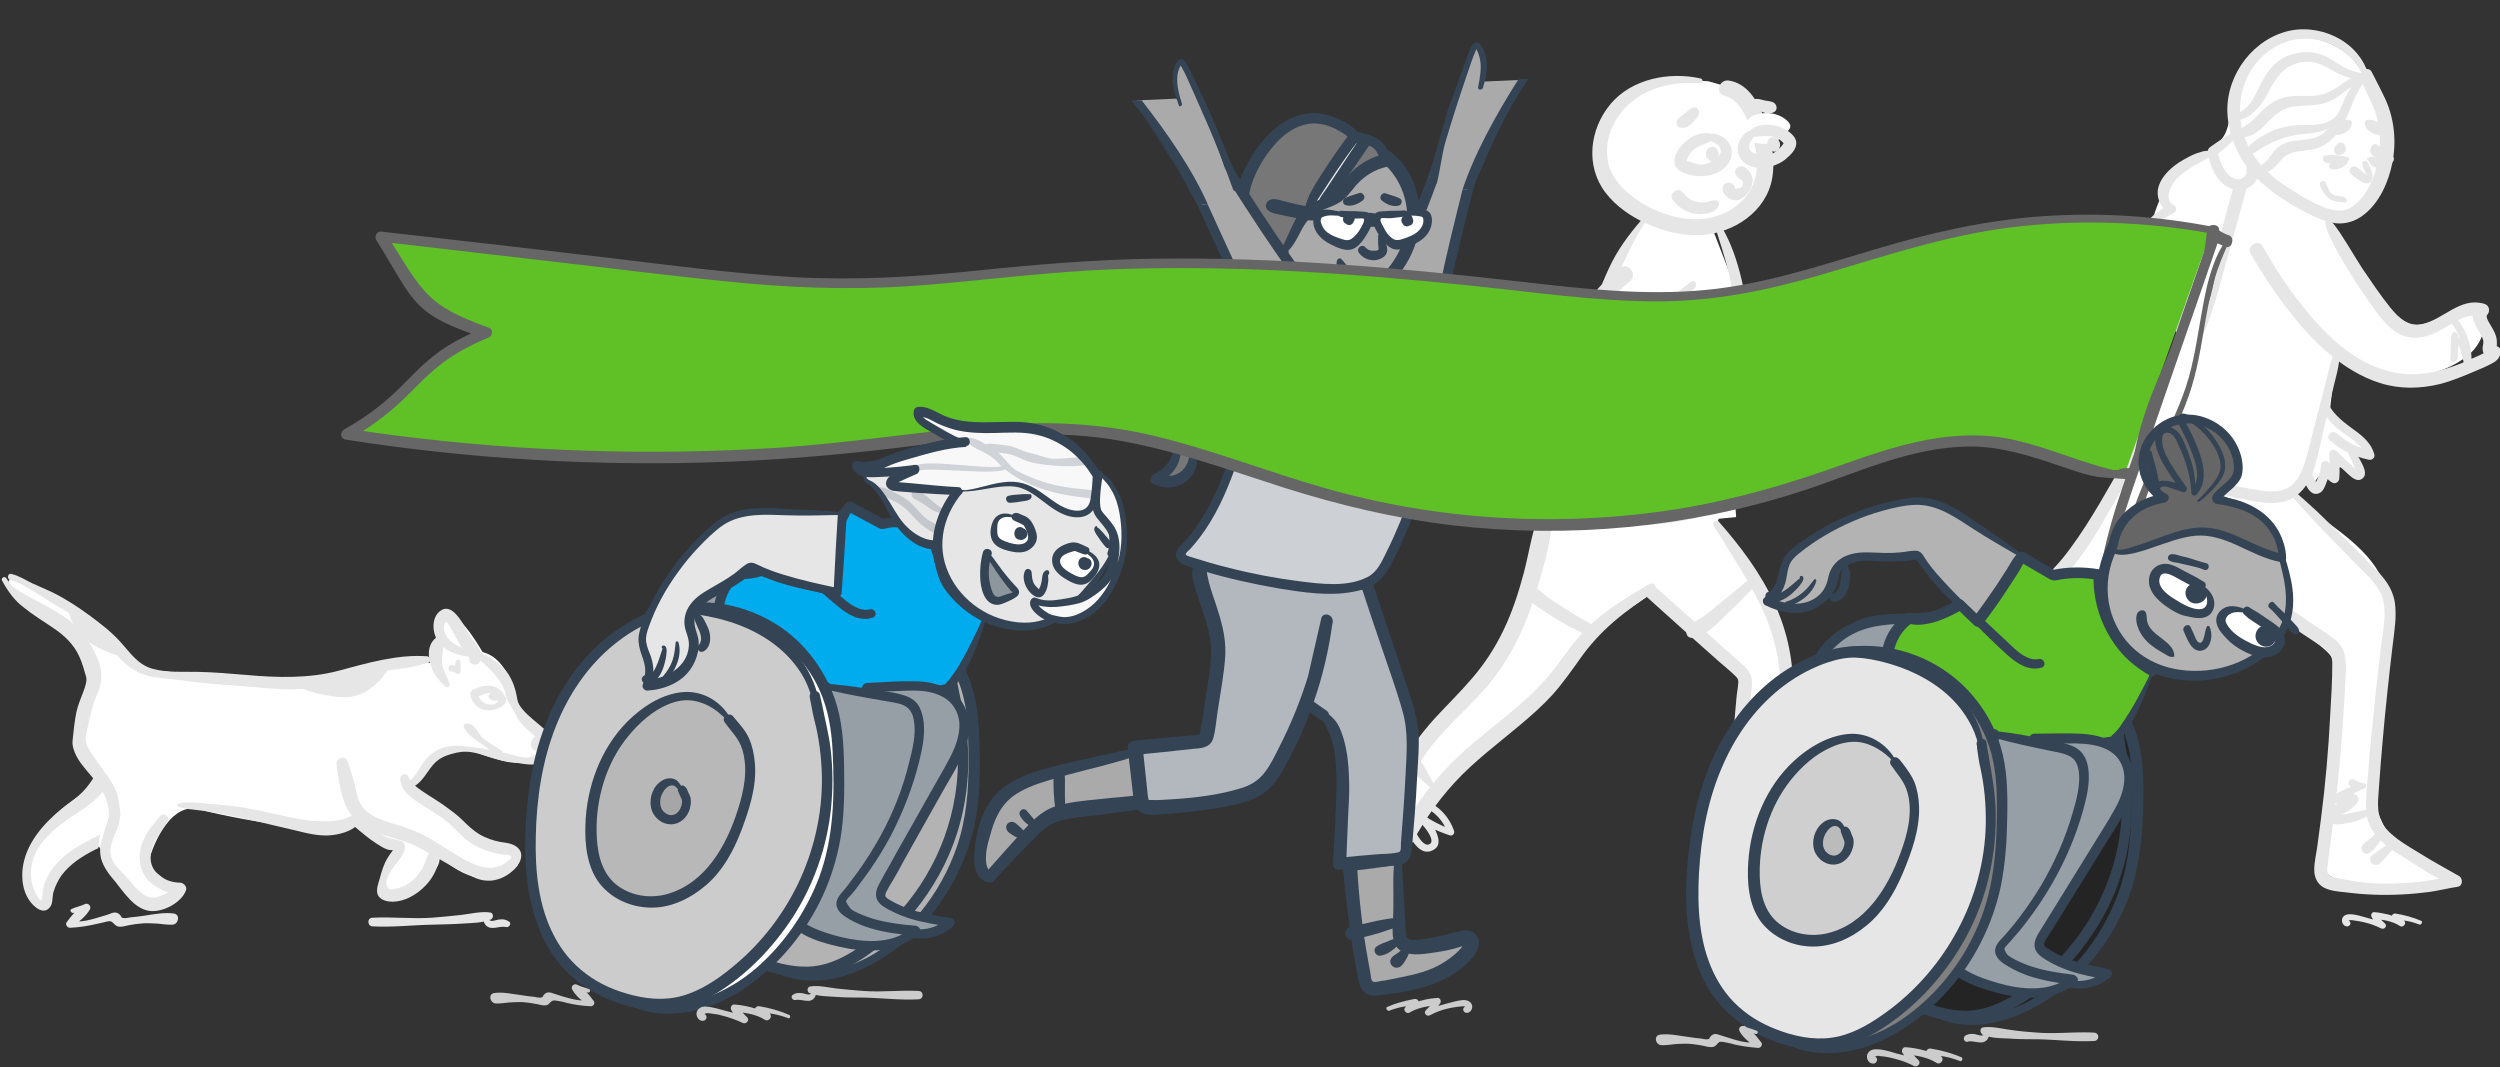 <svg version="1.1" id="Layer_1" xmlns="http://www.w3.org/2000/svg" xmlns:xlink="http://www.w3.org/1999/xlink" x="0"
     y="0" viewBox="0 0 720 307.4" style="enable-background:new 0 0 720 307.4" xml:space="preserve"><rect x="0" y="0" width="720" height="307.4" fill="#333333" stroke="none"/><style>.st0 {
    fill: #fff
}

.st1 {
    fill: #e6e6e6
}

.st2 {
    fill: #aaa
}

.st3 {
    fill: #344455
}

.st5 {
    fill: #777
}

.st8 {
    fill: #ccc
}

.st12 {
    fill: #b3b3b3
}

.st14 {
    fill: #969ea6
}

.st15 {
    fill: #60c126
}

.st17 {
    fill-opacity: .1
}

.st18 {
    fill: #666
}

.st21 {
    opacity: .2;
    fill-rule: evenodd;
    clip-rule: evenodd;
    fill: #344455;
    enable-background: new
}

.st23 {
    fill: #f8f8f8
}</style>
    <path class="st0"
          d="m464 29.9-.5 2.5-3.5 11 3.5 10.5 9 8 2 1-4.5 5-16 34 5 10-7 13-10.5 19 4.5 3.5-6 24.5-13.5 24-21 27-8.5 2-7.5 14 2 21 5 7.5 3-14 8.5-16 14-16.5 21-19 14.5-18.5 17.5-12 28 24-3 34-7.5 19.5 2.5 7.5 16.5 10 15 2.5-12.5-14-5-10 2.5-18 2-10.5.5-20.5-2.5-15-7-14-10.5-15 1-2.5 5-.5-.5-7.5-5.5-9 4-9 16.5 8.5 3.5-5-1.5-4.5-10.5-2.5-6-2.5 2.5-15-3.5-21.5-6-15.5 6.5-3 8.5-9.5c-.5-5-1.4-15.3-1-16.5s-5.2-7.8-8-11l-7-2-8.5-.5"/>
    <path class="st1"
          d="M489.8 22.6c-9-2-19.8 0-26 7.4-6 7.2-7.3 17.8-1.4 25.5 3 3.9 7.2 6.8 11.6 8.8 5 2.3 10.5 3.7 16 3.4 9.3-.6 18.7-6.7 20.4-16.4 1-5.9-.4-12.4-2.6-18-1.8-4.5-4.7-9.3-9.9-10.1-2.8-.4-4.1 3.6-1.2 4.4 3.3.9 5.2 3.9 6.4 6.8 1.6 4 2.9 8.6 2.9 12.9.1 8.1-6.2 14.1-13.9 15.5-8.4 1.5-17.9-2.3-24-7.9-2.8-2.6-4.9-5.9-5.2-9.7-.4-3.9.6-7.5 2.6-10.8 5-8.3 15-11.2 24.2-10.4.7 0 .9-1.2.1-1.4zM487.1 81.1c-4.9 3.6-9.3 7.9-13.8 12-2.1 1.9-3.9 3.7-3.3 6.8.5 2.6 1.8 5.2 3.1 7.6 2.5 4.8 5.8 9 9.6 12.8 3.7 3.6 7.7 7 11 11 2.2 2.7 6.7 9 2.7 12l2-.5c-1.9-.7-2.8-3-3.6-4.7-.9-2-1.8-4.1-3.2-5.8-3.4-4.2-9.1-5.7-13.3-9-4.9-3.9-9-8.9-13.3-13.5-2.2-2.4-4.4-4.7-6.5-7.1-.8-.9-1.5-1.9-1.8-3.1-.4-1.4.2-2.8.9-4.1 3-5.7 7-10.5 12-14.7 2-1.7-.7-5.4-2.9-3.7-4.7 3.6-8.6 8-11.6 13-1.6 2.6-3.3 5.7-3.1 8.9.2 2.9 2 5.2 3.9 7.3 4.6 4.8 9.1 9.7 13.7 14.5 2.1 2.2 4.4 4.3 6.8 6.2 2.3 1.7 4.8 3 7.3 4.4 2.3 1.3 4.4 2.7 5.8 5.1 1.1 2 1.8 4.2 3 6.2 1 1.7 3.1 4.2 5.2 4.3 2.3 0 3.9-3.1 4.3-5 .9-5.2-2.4-10-5.6-13.7-3.7-4.3-8.2-7.9-12.2-12-4.5-4.6-8.6-10.4-10.6-16.7-.3-1-.3-1.7.4-2.5.6-.7 1.3-1.3 1.9-1.9 1.4-1.3 2.7-2.6 4.1-4 2.8-2.7 5.7-5.4 8.2-8.4.8-.9-.1-2.4-1.1-1.7z"/>
    <path class="st1"
          d="M493.6 64.2c1.6 5.1 3.3 10.1 4.5 15.3 1.1 5.2 1.6 10.3 1.6 15.5s-.5 10.4-1.6 15.4c-.5 2.5-1.2 5-2 7.5-.8 2.6-2.1 5.1-2.9 7.7-.7 2.2 2.5 3.4 3.6 1.5 1.4-2.3 2.3-5.1 3.1-7.7.8-2.6 1.6-5.3 2.1-8 1.1-5.4 1.6-11 1.4-16.5-.1-5.5-.9-11-2.3-16.3-1.4-5.3-3.3-10.5-6.4-15-.4-.4-1.4-.1-1.1.6z"/>
    <path class="st1"
          d="M498.8 114c.8 1.4 2.9 1.9 4.3 2.3 1.8.5 3.7.9 5.5 1.3 1.7.4 3.4.7 5.1 1.2 1.4.4 2.6 1.2 2.8 2.7.1 1.3-.9 2.5-2.2 2.8-1.6.3-3.4-.9-4.7-1.6-1.6-.8-3.2-1.8-4.8-2.8-1.5-1-3-2.2-4.5-3.1-1.9-1-3.7 1.4-2.3 2.9 1.6 1.7 3.8 2.9 5.8 4.1 1.9 1.2 4.2 2.3 6.4 3.2 2 .8 4.1 1.3 6.2.4 1.9-.8 3.4-2.4 3.8-4.4.5-2 0-4-1.2-5.6-1.3-1.7-3.3-2.3-5.2-2.8-2.5-.6-5-1.1-7.5-1.7-1.9-.4-5.3-1.6-7-.3-.6.5-.7 1-.5 1.4zM472.7 63.4c-3.7 4.3-6.9 8.6-9.3 13.8-2.4 5.2-4.5 10.5-5.1 15.9-.2 1.9 2.7 2.1 3.2.4.8-2.5 1.3-5.1 2.1-7.7.8-2.5 1.7-5.1 2.8-7.5 2.1-4.8 4.4-9.7 7.3-14.1.5-.6-.5-1.3-1-.8z"/>
    <path class="st1"
          d="M473.8 95.9c-1.8-1.7-3.7-3.3-5.7-4.7-2-1.3-4.3-2.9-6.7-3.4-1.5-.3-2.5 1.7-1.1 2.5 2 1.2 4.4 1.8 6.5 2.9s4.1 2.4 6 3.8c.7.6 1.5-.5 1-1.1zM458 107.4c-2.3 2.7-4 5.8-5.8 8.8s-3.7 6.3-5.4 9.5c-1.7 3.1-3.5 6.2-5 9.4-.6 1.3-1.7 2.8-1.6 4.3 0 1.7 1.2 2.7 2.5 3.5 10.1 5.9 22.2 8.8 33.9 8.1 6.7-.4 13.4-1.9 19.6-4.7 1.1-.5 1.3-2 .8-3-.6-1.1-1.9-1.2-2.9-.8-9.8 4.1-20.6 5.6-31 3.8-5.2-.9-10.4-2.5-15-5-1.1-.6-2.2-1.2-3.2-1.9-.3-.2-.4-.6-.4-.1 0 .6.4-.3.4-.4.4-.8.9-1.6 1.3-2.4 1.5-2.9 2.9-5.8 4.4-8.7 1.6-3.2 3.2-6.4 4.7-9.6 1.5-3.3 3.1-6.6 4.1-10.2-.1-.6-1-1.1-1.4-.6zM493.5 151.3c4.5 7.4 9.4 14.7 13.3 22.5 4 8.1 6.1 16.6 6 25.6-.1 9.6-1.6 19.2-3.4 28.6-.9 4.6-2.3 9.3-2.1 14.1.2 3.5 1.3 6.8 3.1 9.7 4 6.6 10.5 11.3 14.2 18.2l2.1-2.7c-8.4-2.1-16.4-5.6-24.1-9.5-1.8-.9-3.6-1.9-5.5-2.8-2.1-1-3.2-2.3-3.1-4.7.1-4 2.4-7.5 3.9-11 1.8-3.9 2.7-7.9 3.1-12.2s1-8.8 1.5-13.2c.5-4.7 1.3-9.3 1.8-13.9.2-1.9.6-4.1-.2-5.9-.9-1.9-3-3.3-4.5-4.7-7.7-6.9-15.4-13.7-23.1-20.6-1.8-1.6-4.5 1-2.7 2.7 7 6.3 14 12.6 21 18.8 1.7 1.5 3.5 2.9 5.1 4.5.7.7.8 1.1.7 2.1-.1 1.4-.4 2.8-.5 4.1-.4 4.6-.8 9.3-1.3 13.9s-.9 9.2-1.6 13.8c-.3 2.1-.7 4.2-1.4 6.2s-1.6 3.8-2.4 5.7c-1.5 3.5-2.8 7.1-2.3 11 .6 4.1 4.4 6.2 7.7 8.1 8.5 4.8 17.6 8.1 26.9 11 1.7.5 2.7-1.4 2.1-2.7-3-6.3-8.8-10.7-13-16.1-2-2.6-3.8-5.5-4.1-8.8-.6-4.8 1.1-9.7 2-14.4 1.9-9.5 3.5-19.2 3.7-28.9.2-9-1.5-17.5-5.2-25.7-4-8.9-9.9-16.7-16.3-24-.7-.5-1.9.4-1.4 1.2z"/>
    <path class="st1"
          d="M474.1 171.7c.7-.5 1.4-1 2.2-1.4 1.3-.8.1-2.9-1.2-2.1-7.6 4.4-15.1 8.9-20.8 15.7-2.9 3.4-5.3 7.2-8.2 10.6-2.8 3.4-6 6.4-9.3 9.2-6.5 5.6-13.5 10.6-19.5 16.8-5.7 5.9-10.6 12.7-14.5 19.9-4.3 8.3-7 17.1-8.5 26.3 1.2-.3 2.3-.6 3.5-.9-5.4-6.1-5.4-15.7-5.1-23.4.2-3.9.7-8 2.6-11.5 1.8-3.3 5-6.6 9.1-5.9 1.3.2 2.4-.3 2.9-1.6 1.8-5 5.2-9.1 8.8-13 3.6-3.9 7.6-7.6 11.2-11.6 7.8-8.7 12.6-19.4 15.8-30.6 1.8-6.3 3.8-13 3.9-19.5.1-2.3-3-2.4-3.8-.5-2.1 5.4-2.9 11.4-4.4 17s-3.3 11.1-5.8 16.3-5.4 9.6-9 13.8c-3.4 4-7.2 7.7-10.8 11.6-4 4.4-7.6 9.3-10.2 14.8l2.6-1.1c-5.2-1.4-10.2 1.9-13.2 6.1-2.9 4-4 9.1-4.3 13.9-.3 4.9-.1 10 .7 14.9.8 4.9 2.6 9.7 6 13.4 1 1.1 3.2.6 3.5-.9 2.3-15.7 10-31.1 20.7-42.7 5.7-6.2 12.5-11.2 18.9-16.6 3.2-2.7 6.4-5.5 9.2-8.6 2.8-3.1 5.4-6.8 7.9-10.3 2.8-4 6-7.5 9.7-10.7s7.6-5.9 11.6-8.7l-1.7-1.7c-.5.7-1 1.4-1.5 2-.5.5.4 1.4 1 1zM510.8 225.4c-1.6-.6-3.5-.8-5.2-1-1.8-.2-3.7-.4-5.5-.4-2.3 0-2.2 3.2 0 3.5 1.8.2 3.7.3 5.5.2 1.7-.1 3.5-.1 5.2-.5 1-.2.8-1.5 0-1.8z"/>
    <path class="st1"
          d="M412.8 225.6c-1.5-2.8-2.9-6-5.3-8.1-1.4-1.3-3.7.3-2.7 2.1 1.6 2.8 4.4 4.8 6.8 6.9.7.6 1.6-.1 1.2-.9zM409.6 232.1c3.5 1.5 6.2 4.3 7.4 8l1.2-1.2c-3.6-1.2-7-3.1-10-5.4l-1.1 1.9c1.2.8 2.3 1.8 3.2 2.9.7.9 2.7 3.6 1.7 4.6-1.4 1.3-3.1-1.2-3.7-2.2-.8-1.5-1.2-3.1-1.6-4.8-.3-1.2-2.3-1-2.2.3.4 3.3 4 11.5 8.6 8.4 2-1.3 1.1-3.7.3-5.5-1.2-2.4-3-4.3-5.3-5.7-1.2-.8-2.2 1.1-1.1 1.9 3.2 2.3 6.9 4.1 10.6 5.3.7.2 1.4-.5 1.2-1.2-1.4-4.2-4.6-7.6-8.8-9-1-.2-1.3 1.3-.4 1.7zM509.7 239.7c.6-1.5 1.4-2.9 2.3-4.2.8-1.1 1.9-2.7 3.3-3.1 1.7-.6-.1 2.1-.5 2.7-.9 1.4-2 2.7-3.2 3.8l1.5 1.5c1-.9 2.2-1.6 3.6-2 1.1-.3 3.9-.8 4.3.6.5 1.5-1.3 2.9-2.5 3.4-1.4.7-2.9.8-4.4.5-1.2-.2-1.7 1.5-.5 1.8 2.2.6 4.6.2 6.5-1 1.7-1.1 3.3-3.1 2.9-5.2-.5-2.1-3-2.6-4.9-2.5-2.4.2-4.6 1.2-6.4 2.9-.8.8.3 2.3 1.2 1.6 2.1-1.6 3.7-3.4 4.9-5.7 1-1.8 1.6-4.4-.9-5.3-2.4-.8-4 1.1-5.3 2.8-1.5 2.1-2.7 4.4-3.4 6.9-.3 1.1 1.1 1.5 1.5.5z"/>
    <path class="st0"
          d="M492.2 34.6c1.3-.2 2.7.4 3.7 1.3s1.6 2.3 1.3 3.6c-.3 1-1 1.8-1.8 2.4-1.6 1.3-3.7 2.3-5.8 2.1-1.1-.1-2.2-.4-3.3-.8-.8-.3-1.7-.6-2.1-1.4-.5-1 1.5-6.4 8-7.2z"/>
    <path class="st1"
          d="M491.9 40.2c1.2.7 3 1.1 3.6 2.6.5 1.3-.6 2.3-1.6 3-1.1.9-2.5 1.6-4 1.6-.9 0-1.7-.3-2.6-.6-.3-.1-.6-.3-1-.3l-.4-.2c-.1 0-.1.1-.1.2v-.1c.1-.3.1-.6.2-.8.2-.6.6-1.2 1-1.7 1.5-1.9 3.7-2.2 5.7-3.2.9-.5.7-2.1-.3-2.3-3.5-.6-7.3 1.9-9.1 4.8-.6.9-1.1 2-1.1 3.2-.1 1.8 1.5 2.9 3 3.5 4.3 1.6 10.1 1.1 12.8-3.2 1.2-2 1-4.5-.6-6.2-1.3-1.4-4-2.8-5.8-1.5-.1.3-.2.9.3 1.2z"/>
    <path class="st1"
          d="M492.9 44.3c.1.1.1.1 0 0s-.1-.3 0-.4c.1-.3.1-.1 0 .1-.1.1.1-.2 0-.1-.1.2.2-.2 0-.1-.1.2.2-.1.1 0l.2-.1h.4c-.2 0 .3.2.1.1l.2.1c.1.2.2.3.1.2s.1.4.1.2v.2c0-.2-.1.4 0 .2 0-.1.1-.2 0 0-.1.1-.1.2 0 .1l-.2.2c.1-.2-.3.2-.1.1.2-.1-.4.1-.2.1l-1.7-.7.1.1c.1.1.1.1 0-.1v.1-.1.1-.2c0 .1-.2.5 0 0l1.9-.5c.2.1.3.4.3.6 0-.5-.2-.9-.7-1-.4-.2-1-.1-1.2.2-.4.5-.6 1.1-.4 1.8.1.5.6.9 1.2 1s1.1-.2 1.4-.7c.6-.8.5-2 0-2.8-.3-.6-1-.8-1.7-.7-.9.2-1.5 1.1-1.5 2s.6 1.7 1.4 2c.9.3 1.9-.4 2.2-1.3.2-.7 0-1.6-.7-1.9-.3-.2-.8-.2-1.1.1-.3.3-.4.8-.2 1.1zM494.4 57.8c-.9-.3-1.6.1-2.5.3s-1.9.3-2.9.1c-1.9-.3-3.3-1.4-4.5-2.9-1.3-1.6-4 .5-2.8 2.2 1.6 2.2 3.9 3.7 6.6 4.1 2 .3 6.2-.1 6.7-2.6.2-.6-.1-1.1-.6-1.2zM499.7 49.4c-.1 1 .7 1.6 1.4 2.1.4.3.6.4.8.7.2.5.2 1.1-.3 1.6-.2.2-.6.4-.7.4-.2.1-.4.1-.6.1.4-.1-.4.1-.6.1h-.2c.2 0 .2 0 0 0-.1 0 .1.1.1 0s0 .1.1.1c.1.1 0-.1 0 0v-.2c0-.1-.1-.3-.1-.4-.2-1.1-1.6-1.5-2.4-1.2-1.1.5-1.3 1.6-.9 2.6.6 1.3 1.9 2.3 3.3 2.4 1.5.1 2.6-.8 3.5-1.8.8-1 1.4-2 1.6-3.3.3-1.8-.8-3.6-2.3-4.5-.5-.3-1.2-.3-1.7 0-.6.2-.9.7-1 1.3zM487.6 31c-1 .3-1.6 1.1-2.4 1.7-.7.6-1.5 1-2.1 1.8s0 2.2.9 2.3c1.3.2 2.4-.4 3.3-1.3.6-.7 1.5-1.5 1.9-2.4.4-1.1-.3-2.6-1.6-2.1z"/>
    <path class="st0"
          d="M505.2 33.2c-1.3.4-2.2 1.6-2.7 2.8s-.4 2.8.5 3.8c.7.8 1.7 1.1 2.7 1.4 2 .4 4.3.4 6.1-.7 1-.6 1.8-1.4 2.6-2.2.6-.6 1.3-1.3 1.2-2.2-.1-1.1-4.2-5.1-10.4-2.9z"/>
    <path class="st1"
          d="M505.3 37.6c-1.7-.5-3.5 1.3-4.2 2.7-1 1.8-.9 4.2.5 5.8 3.1 3.6 9.5 2.4 12.7-.3 1.4-1.2 3.3-2.9 3-5-.2-1.2-1.1-2.1-2-2.8-2.8-2.1-7.7-3-10.7-.9-.9.7-.7 2.4.6 2.3 2.4-.1 4.6-.7 6.8.5.6.3 1.2.8 1.6 1.3.2.2.2.3.2.3-.1-.3.1-.3-.1-.2-.1.1-.6.7-.6.8-.9 1-2 2-3.3 2.4s-2.8.2-4.1-.2c-1.3-.4-2.2-1.1-1.9-2.6.3-1.3 1.3-2 2-3.1.1-.4 0-.9-.5-1z"/>
    <path class="st1"
          d="M509.4 41c-.5.6-.3 1.5.2 2 .7.7 1.8.8 2.5.1 1.4-1.4 0-4.1-2-3.5-.7.2-1 .8-1.1 1.4-.1 1 .5 2 1.4 2.5.5.3 1.1.2 1.6-.1.5-.4.6-.9.5-1.5-.1-.3-.2-.6-.5-.8-.2-.2-.5-.3-.8-.5-.4-.2-.9 0-1.1.3-.3.3-.4.7-.3 1.1.1.2 0-.3 0-.1v-.2c.1-.2.1-.3 0-.1l2.2-.3c-.1 0-.1-.1-.2-.1-.2-.2.2.3 0 0s.1.2 0 .1c0-.1 0-.2-.1-.2l.1.4v-.3l-.1.4v-.1l-1 1h.1l-.4.1h.2l-.4-.1c.1 0 .2.1 0 0-.3-.1-.1 0 0 0 0 0-.3-.3-.2-.1.1.1-.2-.3-.1-.1s-.1-.3-.1-.2v-.2c0 .2.1-.3 0-.2v-.1c0-.1.1-.2.2-.3l-.1.1c.1-.1.2-.2.3-.2.1 0 .1-.1.1 0H510.6c-.2-.1.1 0 .1 0s-.2-.1 0 0l-.2-.2c.1.1.2.1.1.1l.2.4c0-.1 0 .2 0 0 0-.4-.3-.8-.6-.9-.2-.1-.6 0-.8.4zM504.7 30.8c.8.7 1.9 1.1 2.9 1.5 1.1.4 2.3.5 3.3 0 1.3-.7.8-2.5-.4-2.9-.7-.3-1.6-.3-2.4-.5s-1.7-.5-2.5-.4c-1 0-2 1.4-.9 2.3zM505.2 166.7c-1.6-.3-3.1 1.5-4.3 2.5-1.6 1.3-3.3 2.7-4.9 4l-4.8 3.9c-1.5 1.1-3.2 1.9-4.7 3-1.3 1-1.2 3.8 1 3.6 4-.4 7.2-4.4 9.9-6.9 1.6-1.5 3.2-3 4.7-4.6.8-.8 1.7-1.7 2.5-2.6.6-.7 1.2-1.1 1.1-2.1-.1-.4-.2-.8-.5-.8zM459.7 181.3c-.8-1.5-2.8-2.3-4.2-3.1-1.7-1-3.3-2-4.9-3s-3.1-2-4.6-3c-1.6-1.1-3.1-2.8-4.9-3.6-1.5-.7-3.9.9-2.6 2.6 1.2 1.6 3 2.6 4.6 3.7 1.7 1.2 3.5 2.4 5.3 3.5s3.5 2 5.3 2.9c1.6.8 3.5 2 5.4 1.6.7-.1.9-1 .6-1.6zM532 272.2c-1-.5-2.2-.7-3.2-1.2-.8-.4-1.7.4-1.2 1.2 1 1.8 2.8 3.2 4.5 4.3l.2-1.6c-2.4.6-5.2-.3-7.5-.9-.9-.3-1.8-.5-2.6-.8-.9-.3-1.7-.2-2.3.7-.3.5-.1.4-.7.5-.5.1-1.2-.1-1.7-.1-1.2-.1-2.3-.3-3.5-.4-2.3-.3-4.8-.9-7.2-.5-1.6.2-1.1 2.6.4 2.7 1.2.1 2.5-.2 3.7-.3 1.1-.1 2.2-.1 3.3 0 1.3.1 2.6.2 3.9.6.8.2 1.7.5 2.5.2.8-.2 1-1 1.6-1.2.5-.2 1.5.1 2 .2l1.5.3c2.2.5 4.3.8 6.5.9.6 0 1.2-.8.8-1.4-1.2-1.6-2.6-3.4-4.5-4.4l-.2 1.7c.9-.4 2.1 0 2.9.3.9.3 1.4-.5.8-.8z"/>
    <path class="st2"
          d="M326.9 216.7c-6.7 1.8-15.4 3.7-22.2 5.5-6.4 1.7-13.1 3.7-17.2 8.5-2.4 2.9-3.5 6.4-4.4 9.9-.8 3-1.4 6.1-.6 9.1.3 1.2 1.1 2.6 2.5 2.8 4-4.5 8.1-8.9 12.3-13.2 1.4-1.4 2.7-2.8 4.5-3.8 2.6-1.5 5.7-1.9 8.7-2.3 5.6-.8 13.1-1.5 18.7-2.3l-2.3-14.2z"/>
    <path class="st3"
          d="M326.7 215.8c-1.1.2-2.3.2-3.4.4-1.1.3-2.3.5-3.5.8-2.4.5-4.8 1-7.2 1.6-4.6 1-9.1 2-13.6 3.4-4.1 1.3-8.2 3-11.4 6-3.5 3.2-5.4 8-6.3 12.6-.7 3.9-2.3 12.3 3.3 13.5.5.1 1.2 0 1.6-.4 3.1-3.5 6.3-6.8 9.6-10.1 1.5-1.5 3-3.1 4.7-4.6 1.6-1.4 3.3-2.2 5.4-2.8 3.7-.9 7.6-1.1 11.3-1.6 4-.5 8-1.1 12-1.6 1.4-.2 2.2-1.2 2-2.6l-2.1-14.4c-.2-1.1-1.6-1.7-2.6-1.5-1.2.3-1.6 1.5-1.5 2.6-.1-.6 0-.2 0 .2.1.7.2 1.4.3 2l.8 4.9c.4 2.4.8 4.8 1.1 7.2l1.4-2.5c-4.1.6-8.2.8-12.4 1.3-4.1.4-8.4.8-12.2 2-4.3 1.4-7.3 4.8-10.3 8.1-3.3 3.6-6.5 7.3-9.8 11l1.6-.4c-1.7-.4-1.6-3.5-1.5-4.8.1-2.3.9-4.5 1.5-6.7 1.1-3.8 2.8-7.4 6-9.9 3-2.3 6.7-3.6 10.3-4.7 3.8-1.2 7.7-2.2 11.6-3.2 2.4-.6 4.8-1.2 7.2-1.9 1.1-.3 2.2-.6 3.2-.9 1.2-.3 2.3-.9 3.4-1.3 1.1-.3.7-1.9-.5-1.7z"/>
    <path class="st2"
          d="M402.6 246.9c.1 6.5.3 15 .4 21.4 0 1.2.1 2.5 1 3.4 1.1 1.1 3.1 1.1 4.8.9 4-.4 8-1.2 11.8-2.3 1-.3 2.1-.5 2.8.1.8.7.3 1.9-.2 2.7-2.5 3.9-6.8 6.6-11.4 8.3-4.6 1.7-9.5 2.4-14.4 3.2-1.2.2-2.5.3-3.4-.4-.5-.5-.7-1.2-.9-1.9-2.2-10.4-3.7-22.9-4.4-33.4l13.9-2z"/>
    <path class="st3"
          d="M401.8 246.7c-.7 3.9-.5 8-.5 11.9 0 2.1 0 4.1-.1 6.2-.1 1.9-.3 3.8.1 5.7.8 4.5 5.5 4.6 9.1 4.2 2.3-.3 4.5-.6 6.8-1.1 1-.2 2-.5 3-.8.5-.1.9-.3 1.4-.4.2-.1.4-.1.6-.1s.2 0 0 .1l-.6-1c.3.9-2.2 3.1-2.8 3.6-1.4 1.2-2.9 2.2-4.6 3.1-4 2.1-8.5 2.9-12.9 3.8-1.1.2-2.2.5-3.4.6-.6.1-1.9.5-2.5.2s-.6-1.8-.7-2.3l-.6-3.3c-.8-4.4-1.5-8.8-2-13.2-.6-5-1-10-1.3-15l-2 2c4.8-.6 9.6-1.2 14.5-1.9 1.2-.2 1.8-1.6 1.5-2.7-.3-1.2-1.5-1.7-2.7-1.5-.3 0 .7-.1.3-.1-.2 0-.3 0-.5.1-.7.1-1.3.2-2 .3-1.6.2-3.2.5-4.8.7-2.3.4-4.6.7-6.9 1.1-.8.1-1.6 1.2-1.5 2 .7 8.6 1.8 17.1 3.1 25.6.3 2 .7 4 1.1 6 .4 1.8.5 4 2.1 5.3 1.5 1.3 3.4 1 5.2.7 2.3-.3 4.6-.5 6.8-1 4.1-.8 8.2-2 11.9-4 3.2-1.7 6.6-4.3 8.4-7.5.9-1.7 1-3.9-.6-5.2-1.6-1.4-3.7-.8-5.5-.3-2.2.6-4.4 1.1-6.6 1.5-1.9.3-3.9.8-5.8.7-.8 0-1.4-.2-1.7-1.1-.3-.9-.2-1.9-.3-2.8-.1-2.3-.3-4.5-.4-6.8s-.3-4.5-.4-6.8-.1-4.4-.6-6.6c-.1-.7-1.4-.7-1.6.1z"/>
    <path
        d="M381 206c6.7 6.4 5.5 20.7 5.1 29.5l-.6 13.5c5.2-.4 10.4-.9 15.6-1.3 1.2-.1 2.5-.3 3.1-1.2.3-.5.4-1 .4-1.5.9-9.1 1.5-18.2 1.9-27.3.1-3 .2-6.1-.2-9.1-.4-2.8-1.3-5.4-2.2-8.1-3.6-10.7-7.2-21.5-10.7-32.2l-47.6-6.3-.6 2.7c.9 7 4.8 13.6 5.4 20.6.3 3.3-.2 6.7-.6 10-.8 5.5-1.7 11-2.6 16.5-.1.5-.2 1-.6 1.4-.4.3-.9.4-1.5.4-6.2.6-12.3 1.2-18.5 1.8.5 4.8 1.1 9.6 1.6 14.4.1.8.2 1.8 1 2.3.6.5 1.5.5 2.3.4 7.3-.2 14.6-1 21.7-2.5 3.4-.7 7-1.6 9.7-3.7 2.2-1.7 3.7-4.1 5-6.5 7.2-12.9 11.9-27 14-41.4l-5.7 24.1 4.6 3.5z"
        style="fill:#b2b8bd"/>
    <path class="st3"
          d="M380.3 206.3c.9 1.3 1.5 2.7 2.2 4.1.7 1.4 1.1 2.9 1.5 4.4.7 3.4.9 6.8.9 10.2 0 7.9-.6 15.9-1 23.8 0 .9.8 1.8 1.7 1.7 3.5-.3 7-.6 10.6-.8 1.7-.1 3.3-.2 5-.4 1.3-.1 2.6-.3 3.7-1 1.1-.8 1.4-1.8 1.6-3 .2-1.8.4-3.6.5-5.4.3-3.4.6-6.9.8-10.3.2-3.4.4-6.9.6-10.3.2-3.4.4-6.8-.1-10.2-.4-3.1-1.3-6.1-2.3-9.1-1.1-3.3-2.2-6.7-3.3-10-2.5-7.4-4.9-14.8-7.4-22.2-.3-.9-.9-1.3-1.8-1.4-5.3-.7-10.7-1.4-16-2.1-8.6-1.1-17.1-2.3-25.7-3.4-2-.3-3.9-.5-5.9-.8-.8-.1-1.7.7-1.9 1.4l-.6 2.7c-.3 2 .6 4.5 1.2 6.4 1.3 4.4 3.2 8.8 3.9 13.3.8 4.9-.2 9.9-.9 14.8-.4 2.6-.8 5.1-1.2 7.7-.2 1.3-.4 2.6-.7 3.8-.1.4-.1 1.1-.3 1.5.1-.1.3-.2 0-.1s-.7.1-1.1.1c-5.8.5-11.6 1-17.4 1.6-1 .1-2.3.9-2.1 2.1.4 3.9.9 7.8 1.3 11.6.4 3.2.4 7.2 4.5 7.6 1.7.2 3.6-.1 5.3-.2 1.9-.1 3.8-.3 5.7-.5 3.8-.4 7.6-.9 11.3-1.6 3.3-.6 6.7-1.4 9.7-3 2.9-1.6 4.9-4.2 6.6-7 3.6-6.2 6.6-12.9 9-19.7 2.7-7.6 4.5-15.4 5.6-23.5.3-2.1-2.8-3.1-3.3-.9l-4.8 21c-.2 1-.5 2-.7 3.1-.2.7.1 1.4.7 1.8l4.8 3.3c1.6 1.1 3.2-1.5 1.6-2.7-1.6-1.1-3.2-2.2-4.8-3.4l.7 1.8 5.1-21c.3-1 .5-2 .8-3.1l-3.3-.9c-2 12.7-6.2 25.3-12 36.7-1.3 2.6-2.6 5.4-4.4 7.7-1.8 2.4-4.3 3.8-7.1 4.6-6.3 1.9-13.1 2.7-19.7 3.1-1.9.1-3.9.3-5.9.2-.7 0-.6.2-.8-.5-.2-.8-.2-1.6-.3-2.4-.4-4.1-.9-8.1-1.3-12.2l-2.1 2.1c5.4-.5 10.9-1.1 16.3-1.7 2.4-.2 5.2-.2 6.1-3 .7-2.5.9-5.4 1.3-8 .8-5.3 1.9-10.8 2.2-16.2.2-5.4-1.3-10.1-2.9-15-.9-2.6-1.8-5.2-2.3-7.9-.1-.3 0-.7-.2-1-.2-.5-.1.3-.1.2.1-.2.1-.6.2-.8.1-.6.2-1.2.4-1.8l-1.9 1.4c5.3.7 10.7 1.4 16 2.1 8.6 1.1 17.1 2.2 25.7 3.4 2 .3 3.9.5 5.9.8-.6-.5-1.2-.9-1.8-1.4 2 6.1 4 12.1 6.1 18.2 2 6 4.2 11.9 5.9 18 1.8 6.1 1.2 12.3.9 18.5-.3 6.2-.8 12.8-1.3 19.2-.1.7.1 1.9-.2 2.6-.2.5-.7.5-1.2.6-1.6.3-3.4.3-5 .4-3.7.3-7.4.6-11.1 1l1.7 1.7c.2-4.8.4-9.6.6-14.5.2-3.5.4-7 .2-10.6-.1-3.5-.5-7.2-1.5-10.7-.5-1.6-1-3.2-1.9-4.6-.8-1.3-2.1-2.4-3.3-3.3-1-.1-1.9.7-1.5 1.3z"/>
    <path class="st2"
          d="M428.7 25c-1.8 8.8-14.5 59.4-15.5 75.3 0 0-.7 10.8-2.9 8.5-6.4-6.6-9.5-15.8-11.1-24.8 0 0 16.8-38.3 17.4-46.6"/>
    <path class="st3"
          d="M425.6 37.3c-2.1 8.2-4.2 16.4-6.2 24.6s-4 16.5-5.6 24.9c-.6 3.2-1.2 6.5-1.6 9.8-.3 2.1-.4 4.3-.6 6.4-.2 1.6-.5 3.2-1 4.6-.2.5-.2.1.2.1-.1 0 .8-.1.8.2 0-.1-.8-.8-.9-1-1.1-1.3-2.1-2.6-3.1-4.1-3.7-5.8-5.6-12.5-6.8-19.3l-.1 1.1c5.5-12.5 10.8-25 15.2-37.9 1-3 2.2-6.2 2.5-9.4.2-1.9-2.8-1.9-3 0 0 .1-.1.6 0 .2 0 .2-.1.4-.1.5l-.3 1.2c-.2 1-.5 2-.8 3-.8 2.6-1.6 5.1-2.6 7.6-2.2 6-4.5 11.9-6.9 17.7-1.8 4.5-3.7 8.9-5.6 13.4-.3.7-.7 1.4-.9 2.1-.3 1 0 2 .2 3 .2 1.2.5 2.4.8 3.6.6 2.4 1.3 4.8 2.2 7.1 1.8 4.4 4.1 8.6 7.3 12.2.9 1 2 2.1 3.4 1.3.9-.5 1.3-1.6 1.6-2.6 1.2-3.8 1-8 1.6-12 1.9-12.9 5.1-25.6 8.3-38.3 2.7-10.9 5.7-21.8 8.2-32.8.1-.6-1.1 1-1 .4l.4-1.1"/>
    <path class="st3"
          d="M424.1 15.5c-2 7.2-8.2 14.3-8 21.8 0 .6.9.8 1.1.1.6-3.3 5.8-6.7 6.3-10 .5-3.4 1.4-6.8 2.3-10.1"/>
    <path class="st3" d="M425.3 12.8c-.3 0-.5.2-.6.4-.3.8.2 1.8.5 2.5.3.9.6 1.9.6 2.9"/>
    <path class="st5"
          d="M343.4 129.9c.6 2.7-.6 5.7-2.8 7.4-2.3 1.6-5.5 1.8-7.9.4 2.9-1 5.2-3.5 6-6.4.4-1.5.8-3.5 2.3-3.6-1.6-1.1-2.1-3.3-1.5-5.1.6-1.8 2-3.2 3.7-4.3-2.2-.6-3.5-3-3.3-5.3s1.6-4.3 3.3-5.7c-1.4-.4-2.2-2.2-1.8-3.6.4-1.4 1.7-2.5 3.2-2.9-.8-1.4-.8-3.2.1-4.5.8-1.3 2.5-2.1 4-2-1.8-5.2.2-11.4 4.6-14.7 1.5-1.1 3.5-1.9 5.3-1.6-.3-4.8 3-9.6 7.6-10.9 0 0 5 2.4 5 9.3 0 2.2-3.9.9-4.2.9 1 1.2.6 3.3-.8 3.9-.9.5-2.1.3-3.1.1-1.2-.2-2.4-.4-3.5-.6 1.7 2.5 2.1 5.9.7 8.6s-4.8 4.3-7.7 3.4c.9 1.5 1.8 3.4 1 4.9-.9 1.7-3.2 1.8-5 1.7.8 1.1 1.6 2.2 1.7 3.5s-.9 2.8-2.2 2.8c-.6 0-1.4-.2-1.5.4 0 .2 0 .4.1.6.8 1.7 1.5 3.4 2.3 5.1.4 1 .9 2 1 3 .1 1.1-.2 2.2-1 2.9-.2.2-.5.3-.6.5-.5.6-.2 1.5 0 2.2.5 2.1.2 4.3-.8 6.2-1 1.1-4.2 3.4-4.2 3.4z"/>
    <path class="st3"
          d="M342.6 129.9c.1 2.2-.8 4.7-2.6 6-1.9 1.5-4.5 1.5-6.6.4l-.4 2.8c2.4-.9 4.4-2.3 5.7-4.5.6-1 1-2.1 1.2-3.2.2-.9.4-2.4 1.4-2.6.8-.2 1.3-1.5.5-2-2.9-2.3-.3-5.8 2.1-7.2 1.1-.7.8-2.3-.4-2.7-1.6-.5-2.4-2.3-2.2-3.9.2-1.9 1.5-3.5 2.9-4.7.9-.8.3-2.2-.7-2.5-.7-.2-.9-1.1-.8-1.8.2-1 1.2-1.7 2.1-2 .8-.3 1.3-1.2.8-2-1.2-2.2.7-4.3 3-4.2 1 .1 1.8-1 1.5-2-.9-2.9-.6-5.9.6-8.7 1.2-2.8 4-6 7.3-5.5 1 .2 2.2-.4 2.2-1.6-.2-4.1 2.4-8.1 6.3-9.3l-1.3-.2c1.3.7 2.5 2.1 3.2 3.6.3.7.6 1.4.7 2.2.1.5.1 1.1.2 1.6.2 1.1-.1.1.3.1-1 0-1.8-.2-2.8-.3-1.2-.1-2.1 1.5-1.4 2.5s.2 1.7-.9 1.8c-1.5 0-3.2-.5-4.7-.7-1.3-.2-2.7 1.1-1.8 2.4 1.4 2.1 2 4.9.6 7.1-1.2 1.9-3.6 2.9-5.8 2.3-1.5-.4-2.7 1.2-2 2.5.5.9 1.7 2.6.7 3.5-.8.7-2.3.6-3.3.6-1.2 0-2.2 1.4-1.4 2.5.4.6 2.3 3.1 1 3.7-.4.2-1.2-.1-1.7.1-.8.2-1.4.8-1.6 1.6-.4 1.6 1 3.7 1.7 5 .6 1.4 2 3.5 1.6 5.1-.2.7-.9 1-1.3 1.6s-.5 1.4-.4 2.1c.2 1.8.8 3.2.2 5.1-.6 1.8-2.3 3-3.9 4.1s-.1 3.9 1.6 2.7c1.8-1.3 3.9-2.7 4.9-4.8.8-1.8 1-3.8.8-5.7 0-.4-.4-1.3-.3-1.6.1-.3.6-.5.8-.7.6-.6 1-1.5 1.2-2.3.4-2-.4-3.8-1.2-5.6-.5-1.1-1-2.2-1.4-3.3-.1-.3-.2-.5-.3-.8-.2-.7-.6-.4-1.2 1 .3.1.9 0 1.2 0 1.8-.3 3-1.8 3.2-3.5.3-2-.8-3.8-1.9-5.3-.5.8-.9 1.7-1.4 2.5 2.1.1 4.6-.1 6.1-1.9 1.8-2.2.8-5.1-.5-7.3l-2 2.5c3.5.9 7.2-.7 9.2-3.8 2.1-3.3 1.7-7.5-.3-10.7l-1.8 2.4c2.5.4 6 1.7 8.3 0 1.8-1.3 2.3-4.1 1-5.9L367 79c-.6-.1.1 0 .2.1.3.1.6.1.9.2.8.1 1.6.2 2.4.1 1.7-.3 2.5-1.6 2.5-3.3 0-3.4-1.4-6.8-3.9-9-.5-.5-1.2-1-1.8-1.3-1.6-.7-3.7.7-4.9 1.6-3.4 2.5-5.5 6.4-5.3 10.7.7-.5 1.4-1.1 2.2-1.6-4.5-.6-8.5 2.8-10.7 6.4-2.2 3.7-2.5 8-1.2 11.9l1.5-2c-4.7-.2-7.3 4.6-5.3 8.7l.8-2c-2.1.7-4 2.2-4.3 4.6-.3 2.1.9 4 2.9 4.7l-.7-2.5c-2.1 1.9-3.9 4.6-3.7 7.6.1 2.7 1.8 5.2 4.4 6l-.4-2.7c-2.1 1.4-3.9 3.3-4.4 5.9-.4 2.3.5 4.4 2.3 5.8l.3-2.2c-2.3.5-2.5 2.7-3.3 4.5-1 2.3-2.7 4.4-5.1 5.3-1.1.4-1.6 2.1-.4 2.8 3.1 1.6 6.9 1.5 9.7-.7 2.6-2.1 3.7-5.4 2.6-8.6-.5-1.1-1.8-1-1.7-.1z"/>
    <path class="st2"
          d="M396 43.9c-3.8-3.7-9.2-5.4-14.3-4.5-5.1.9-9.7 4.4-12.2 9.2-.9 1.6-1.5 3.4-2 5.2-1.2 4.1-1.8 8.5-1.4 12.8s2 8.5 4.8 11.6c2.4 2.7 5.6 4.5 8.9 5.8 3.8 1.4 10.2 12.6 14.1 11.4 1.5-.4.6-11.5 2-12.4 6.2-4 10.7-11.1 11.3-18.9.6-7.8-2.9-15.9-9.1-19.9"/>
    <path class="st3"
          d="M396.5 43.4c-3.4-3.3-7.3-5.5-12.2-5.7-4.5-.2-8.8 1.7-12.2 4.7-3.9 3.4-5.9 8.1-7.1 13-1.2 5.2-1.2 10.5.2 15.6 1.3 4.7 4 9 8 11.8 2 1.4 4.4 2.3 6.8 3.1 2.5.9 5.1 1.5 7.8 1.5 9.6-.1 17.3-9 20-17.6 3-9.4.1-21.9-8.9-27.1-2.1-1.2-3.8 1.8-1.9 3.2 6.1 4.4 9.1 12.1 8.1 19.5s-6.3 15.3-13.7 17.9c-4.2 1.5-9.1.2-13-1.7-3.9-1.9-7.1-4.3-9-8.3s-2.2-8.6-1.5-12.9c.6-4.3 1.8-9 4.2-12.7 2.4-3.7 5.9-5.9 9.9-6.8 4.5-1 10 .3 13.4 3.5.7.5 1.7-.4 1.1-1z"/>
    <path class="st5"
          d="M369.4 72.7c3.5-3.6 4.2-9.5 8.3-12.4 2.2-1.6 5.2-2 7.4-3.6 1.8-1.3 3-3.2 4.5-4.9 2.5-2.8 5.8-4.7 9.4-5.5 0 0-.9-5.4-5.6-6l-3.3-1s-14.6-15.2-28.1 6.3c-13.5 21.6 7.4 27.1 7.4 27.1z"/>
    <path class="st3"
          d="M369.7 73.3c2.6-1.7 3.8-4.6 5.2-7.2.7-1.3 1.6-2.6 2.7-3.7 1.3-1.3 3-1.8 4.7-2.5 1.7-.6 3.3-1.3 4.7-2.5 1.4-1.2 2.3-2.6 3.5-4 2.4-2.7 5.4-4.6 9-5.4.9-.2 1.3-1.2 1.1-2-.5-2.7-2.2-5.4-4.7-6.5-1.3-.6-2.9-.9-4.3-1.3-.2-.1-.5-.2-.8-.2-.5 0 .4.2.5.3 0-.1-.2-.2-.3-.3-3.2-3.3-8.3-5.4-12.8-5.4-9.5.1-16.4 9-20.1 16.8-3 6.4-3.5 13.6 1.3 19.2 1.7 1.9 3.8 3.4 6.1 4.5.8.4 1.7.7 2.6.9.2.1.5.1.7.2.3.1 1 .1.2 0h.1c2 .5 2.9-2.6.9-3.1-.2-.1.6.2-.1-.1-.1 0-.1 0-.2-.1-.4-.1.2.1 0 0-.5-.2-1.1-.5-1.6-.8-1.6-.8-3.3-1.8-4.4-2.8-1.7-1.5-3-3.1-3.6-5.2-.9-2.8-.6-5.7.2-8.5 1.4-4.6 4.1-9 7.3-12.5 2.4-2.6 5.5-4.8 9.1-5.4 2.4-.4 5 .1 7.2 1.1 1 .4 1.9 1 2.8 1.5.8.5 1 .7 1.6 1.2.3.2.5.5.8.7 1 .8 2.6 1 3.8 1.3 1.6.4 2.8.9 3.7 2.4.4.8.8 1.6.9 2.5l1.1-2c-3.6.8-6.9 2.7-9.5 5.3-1.3 1.3-2.3 2.9-3.6 4.2-1.4 1.5-3 2.2-4.9 2.9-3.3 1.3-5.8 3.2-7.5 6.4-1.5 2.9-2.7 5.9-4.2 8.8-.3.9.3 1.6.8 1.3z"/>
    <path d="M376.5 61c.6-2 1.7-3.9 2.8-5.7 3.4-5.5 7-10.7 10.8-15.9l3.3 1L381 58.7l-4.5 2.3z" style="fill:#eee"/>
    <path class="st3"
          d="M377.2 61.4c.8-1.8 1.9-3.3 3-5 1.2-1.8 2.4-3.7 3.6-5.5 2.4-3.6 4.9-7.2 7.6-10.7l-1.8.7c1.1.3 2.2.7 3.3 1l-1-2.4c-1.9 2.8-3.8 5.6-5.7 8.5l-4.1 6.2c-.7 1.1-1.8 2.3-2.3 3.6-.2.5.7-.4.3-.3-.5.1-1 .5-1.5.7-1 .5-1.9 1-2.8 1.5-1.5.8-.2 3.1 1.4 2.3-.3.2-.2.1 0 0 .3-.1.5-.2.7-.3l1.8-.9c.8-.4 1.8-.7 2.4-1.3.7-.8 1.3-1.8 1.9-2.7 2.8-4.1 5.7-8.1 8.5-12.2.8-1.1 1.5-2.3 2.3-3.4.6-.9 0-2.1-1-2.4-1.1-.3-2.2-.7-3.3-1-.7-.2-1.4.2-1.8.7-2.7 3.6-5.2 7.2-7.6 10.9-2.2 3.5-4.7 7-5.4 11.2-.2 1 1.1 1.8 1.5.8zM344.2 129.8c-.8-.9-1.9-2-3.1-2.3s-1.8 1.3-.8 2c.5.3 1 .5 1.5.7s1 .5 1.5.8c.7.4 1.4-.6.9-1.2z"/>
    <path class="st0"
          d="M386.5 61.6c-.8-.1-1.5-.2-2.3-.3-1.2-.1-2.4 0-3.5.2-.2 0-.4.1-.6.2-.4.2-.5.6-.6 1-.4 1.9.7 3.9 2.2 5.1 1.5 1.2 3.4 1.9 5.3 2.4.6.2 1.1.3 1.7.2.6-.1 1.2-.5 1.7-.9 1.9-1.6 3.2-3.7 3.7-6.1.1-.3.1-.6 0-.9-.2-.7-1.2-.8-2-.8.1.2-3.7.1-5.6-.1z"/>
    <path class="st3"
          d="M386.6 61.1c-2-.4-4.7-1.2-6.8-.4-1.8.7-1.8 3.3-1.3 4.8.7 2.1 2.5 3.7 4.4 4.7 1.7.9 4.2 2.1 6.1 1.7s3.4-2.4 4.4-4c.9-1.4 2.6-4.3 1.4-6-.8-1.1-2.1-.9-3.3-1-1.7-.2-3.4 0-5.2-.2-1.1-.1-1.2 1.7 0 1.8 1.1.1 2.2.3 3.2.4.8.1 1.6 0 2.4 0 .3 0 .8-.1.9.2.3.5-.5 1.8-.7 2.2-.7 1.4-1.6 2.6-2.9 3.5-1.1.8-2.6.1-3.8-.3-1.4-.5-2.8-1.1-3.8-2.2-.5-.6-.9-1.3-1.1-2-.1-.3-.2-.8-.1-1.1.1-.6.4-.6.8-.8 1.4-.6 3.5-.3 5-.2.9-.1 1-1 .4-1.1z"/>
    <path class="st3"
          d="M388.4 63.5c-.6-.1-.8-.1-.6.1.1 0 .1.1.2.1l-.4-.3c-.1-.1-.1-.2-.1-.4 0-.1 0-.1.1-.2v.1c0 .1 0 .1 0 0 .1-.1.1-.1 0 0l-.1.1.1-.1c-.5.2 1.2 1.2 1.2.7v.2c0 .1 0 .1 0 0l-.1.1c.1-.1.1-.1 0 0-.1 0-.1.1 0 0h-.5c-.5-.2-.5-.9-.2-1.2l.1-.1c.3-.2.6-.1.8.1.2 0 .4.2.4.4V63 63.3c0-.2-.2.2 0 .1l-.4.4c-.3.2-.9 0-1.1-.2-.1-.1 0 0 0 0l-.1-.5v.1c0 .1 0 .1 0 0s.1-.2.3-.3c.1-.2.3-.3.5-.3h.3c.1 0 .1.1.1 0-.1 0 0 0 .1.1s.2.3.2.5c0 .1-.1.2 0 0 0-.1.1-.1.1-.2.1-.3 0 .1-.2.2l-.8.3h.1c-.2-.1-.4-.1-.6-.2l-.1-.1-.3-.5c0 .1.1.2.1.2.1.2 0-.1 0 0v.2c0-.1.1-.4 0-.2-.4.8 0 1.8.9 1.9.4.1.8-.1 1.1-.4.4-.4.4-.8.3-1.3-.1-.9-.8-2.3-1.9-2-1.2.3-1.4 2.2-.4 3 .4.3.9.4 1.4.3.6-.2 1-.8.9-1.4v-.3c0-.2 0 .2 0 0 0-.3-.1-.5-.2-.7-.4-.6-1.2-.8-1.8-.4-1.1.7-.8 2.6.4 2.9 1.2.4 2.4-1.1 1.8-2.3-.6-1-1.9-1.1-2.7-.3-.8.8-.7 2.3.5 2.6 1.2.3 2.4-1.3 1.7-2.4-.3-.5-1.2-.9-1.7-.3-.3.3-.4 1 0 1.3 0 .6.3.6.6.4zM387.6 59.1c1.7.5 3.7-.4 5-1.5.9-.8-.1-2.4-1.2-2-1.3.5-2.9.8-4.1 1.5-.8.5-.6 1.8.3 2z"/>
    <path class="st0"
          d="M404.1 61.6c.8-.1 1.5-.2 2.3-.3 1.2-.1 2.4 0 3.5.2.2 0 .4.1.6.2.4.2.5.6.6 1 .4 1.9-.7 3.9-2.2 5.1-1.5 1.2-3.4 1.9-5.3 2.4-.6.2-1.1.3-1.7.2-.6-.1-1.2-.5-1.7-.9-1.9-1.6-3.2-3.7-3.7-6.1-.1-.3-.1-.6 0-.9.2-.7 1.2-.8 2-.8-.2.2 3.7.1 5.6-.1z"/>
    <path class="st3"
          d="M404.1 62.1c1.6 0 3.2-.1 4.8.2.6.1.9.1 1 .8.1.3 0 .6 0 .9-.1.8-.5 1.5-1 2.1-1 1.2-2.4 1.8-3.7 2.3-1.2.4-2.8 1.2-4 .4-1.2-.8-2.1-2-2.7-3.3-.2-.5-1.1-1.7-.9-2.3.1-.5.5-.4 1-.4.8 0 1.5.1 2.3 0 1.1-.1 2.3-.3 3.4-.4 1.1-.1 1.1-2 0-1.8-1.7.2-3.4 0-5.2.2-1.2.1-2.5-.1-3.3 1-1.2 1.7.5 4.6 1.4 6 1.1 1.6 2.4 3.5 4.4 4 2 .4 4.4-.8 6.1-1.7 2-1 3.7-2.5 4.4-4.7.5-1.6.6-4.1-1.3-4.8-2-.8-4.7 0-6.8.4-.7.2-.5 1.1.1 1.1z"/>
    <path class="st3"
          d="M406.1 63.5c.3-.2.3-.8.1-1.1-.4-.6-1.2-.6-1.7-.1-.8.8-.3 2 .5 2.5.6.4 1.4.2 1.8-.4.3-.5.3-1.1 0-1.6-.4-.9-1.6-1.3-2.5-.7-.5.4-.8 1-.7 1.6.1.6.6 1 1.1 1.2 1.3.4 2.4-1.2 1.8-2.4-.3-.6-1-.9-1.6-.7-.2.1-.4.2-.6.4-.3.3-.3.6-.4.9 0 .2.1-.2 0 0v.3c0 .3 0 .6.2.8.3.5.9.8 1.5.6 1.3-.3 1.6-2.1.7-3-.3-.3-.8-.4-1.2-.3-.4.1-.6.4-.8.8-.2.4-.4.8-.4 1.2-.1.5 0 .9.3 1.3.3.3.7.4 1.1.4.9-.1 1.4-1.1.9-1.9-.1-.2.1.3-.1.2l.1-.2c0-.1-.1.2 0 0 0-.1 0-.2.1-.2l-.2.4-.1.1-.6.2h.1c-.3-.1-.5-.2-.8-.3 0 0-.2-.5-.2-.3 0 .1 0 .1.1.2v.1c0-.2 0-.3.2-.5 0 0 .2-.1.1-.1.2-.1.4-.1.6-.1l.6.5v.2-.3l-.1.5c0-.1.1-.1 0 0-.1.2-.2.2-.5.2-.2.1-.4.1-.6 0l-.4-.4c.1.2-.1-.3 0-.1v-.2c0 .1 0 .1 0 0s0-.1 0 0l.1-.2c.3-.4.6-.5 1-.4.1 0 .2.1.3.2.3.3.3.9-.1 1.2-.1.1-.3.1-.5.1l-.1-.1c.1.1.1 0 0 0-.2-.1.1.2-.1-.1.1.1 0-.1 0-.2s0-.1 0 0l1.2-.7c-.1-.1-.1-.1 0 0s.1 0 0 0v-.1l.1.1c-.1-.1 0-.1 0 0 .1.3-.1.6-.4.7l.2-.1c.2-.1 0-.2-.6-.1-.1.2.2.2.5 0zM403.2 57.2c-1.2-.7-2.8-1-4.1-1.5-1.1-.4-2.1 1.2-1.2 2 1.3 1.1 3.2 2 5 1.5.9-.3 1.1-1.6.3-2zM396.7 61.8c-.6-.4-1.2-.4-1.9-.5-.6-.1-1.1.1-1.5.6-.3.5-.2 1.2.2 1.6.7.6 1.6.9 2.5 1.1v-2.5c-.4.1-.8.2-1.3.2-1 .1-1.5 1-1.1 1.9.2.4.6.7 1.1.8.1 0 .2 0 .3.1h.2c.1 0 .1 0 0 0s-.1-.1-.2-.1l.5-1.9c-.4.1-.9 0-1.4 0-.6 0-1.1.5-1.1 1.1s.5 1.1 1.1 1.1h1.7c.9 0 1.5-1 1-1.8-.2-.4-.6-.7-1-.8-.1 0-.2-.1-.3-.1h-.2c.3.1.4.3.5.6l-1.2 1.6c.7 0 1.3-.1 1.9-.2.5-.1 1-.7.9-1.2 0-.6-.4-1.1-.9-1.2-.7-.2-1-.4-1.6-.7l-.3 2.4c.6-.1 1.3-.1 1.9-.5.8-.4.8-1.2.2-1.6zM396.9 68v2.2c0 .4.2 1.5.1 1.7-.3.4-1.4.3-1.9.3-.8-.1-1.4-.4-1.9-1-.9-1.1-2.7.3-1.9 1.5 1.5 2.2 4.4 2.9 6.7 1.6 2.8-1.5 1.1-4.7-.1-6.7-.2-.4-1-.2-1 .4zM385.1 74.9c-.6 1.6.4 3.4 1.5 4.5s3.4 2.6 5 2.5c1.2-.1 1.9-1.5 1-2.4-1-1-2.6-1.3-3.7-2.1s-1.7-1.9-2.6-2.8c-.4-.4-1-.1-1.2.3zM380 61.3c-1.7-1.7-4.5-2-6.7-2.5-1.2-.3-2.5-.6-3.7-.9s-2.4-.8-3.7-.4c-1.3.4-1.8 2.1-.8 3s2.1 1 3.4 1.3 2.5.5 3.8.8c2.2.4 5.1 1.4 7.3.6.7-.3 1.1-1.3.4-1.9z"/>
    <path
        d="M376.2 82.9c.3 9.2-.9 18.8-5.7 26.6-1.7 2.7-4.5 5.4-7.7 4.7l-1-.2c-3.1 7.6-5.4 15.6-8.3 23.2s-6.8 15.2-12.6 21c-.4.4-.8.8-.9 1.4-.1 1.1 1.1 1.8 2.2 2.1 10.6 3.5 21.5 5.9 32.5 7.3 6 .8 12.2 1.2 17.9-.7 1.1-.4 2.2-.8 3.2-1.6 1.5-1.1 2.4-2.8 3.3-4.4 11-20.1 16.3-44.6 9.5-66.4-.7-2.2-3.1-6.6-4.4-8.1-1.8-2-3.6-3.9-5.6-5.8l-5.3 3.9c1.3 2 2 4.4 1.9 6.8-.1 1.1-.5 2.4-1.6 2.4-.3 0-.7-.1-1-.2-1.2-.4-2.4-.9-3.4-1.6-2.6-1.7-4.4-4.5-6-7.2l-7-3.2z"
        style="fill:#cdd1d5"/>
    <path class="st3"
          d="M375.7 82.9c-.6 6.4-.7 12.9-2.8 19-1 2.9-2.3 5.9-4.3 8.3-.9 1.1-2.1 2.2-3.5 2.7-1 .3-1.9.1-3 0-.7-.1-1.2.2-1.4.8-5.4 13.1-8.4 27.6-17 39.2-1 1.3-2 2.5-3.1 3.7-1 1-2.2 2.1-1.9 3.7.3 1.2 1.4 2 2.4 2.4 1.7.7 3.5 1.2 5.3 1.7 7.2 2.2 14.6 3.8 22 5.1 7 1.1 14.4 2.3 21.5.9 3.2-.6 6.3-1.7 8.4-4.3 2-2.5 3.4-5.7 4.8-8.6 5.7-12.1 9.5-25.2 9.9-38.7.2-7.3-.5-14.7-2.5-21.7-.8-2.9-2.1-5.6-3.6-8.1-1.9-3-4.6-5.6-7.2-8.1-.4-.4-1.3-.6-1.8-.2-1.8 1.3-3.5 2.6-5.3 3.9-.6.5-1 1.3-.5 2 1 1.5 1.6 3.2 1.7 5.1 0 .3.1 1.7-.3 1.9-.4.2-2.1-.9-2.5-1.1-1.5-.8-2.6-1.8-3.7-3.1-1-1.3-1.8-2.8-2.8-4.2-.8-1-2.5-1.5-3.6-2-1.3-.6-2.6-1.2-3.8-1.8-1.7-.8-3.3 1.8-1.5 2.6 1.7.8 3.4 1.6 5 2.4.6.3 1.4.5 1.9.9-.7-.5.2.6.3.8.3.4.6.9.9 1.3.5.8 1.1 1.6 1.7 2.3 1.3 1.6 2.9 2.8 4.8 3.7 1.6.7 3.6 1.8 5.2.5 3-2.5 1-8.2-.7-10.8l-.5 2c1.8-1.3 3.5-2.6 5.3-3.9l-1.8-.2c4 3.8 7.7 7.7 9.5 13 2 5.8 2.8 12 3 18.1.4 12.4-2.3 24.8-7 36.3-1.2 2.9-2.5 5.8-3.9 8.6-1.3 2.6-2.6 5.7-5.3 7.1-5.8 3.1-13.5 2.1-19.8 1.3-7-.9-13.9-2.2-20.8-4-3.3-.8-6.6-1.8-9.8-2.8-.3-.1-2-.5-2.1-.9-.1-.5.9-1.2 1.2-1.5 1-1.1 2-2.3 2.9-3.5 9-11.9 11.9-26.9 17.3-40.5l-1.4.8c1.1.2 2.1.4 3.2.2 1.6-.2 2.9-1.1 4.1-2.1 2.6-2.3 4.1-5.6 5.4-8.8 2.7-6.7 3.6-14.6 2.5-21.7 0-.5-1-.3-1 .3z"/>
    <path class="st2"
          d="M332.9 29.2c3.5 8.3 33 72.6 33 72.6l-4.1 12.3c3.1.7 7-1.9 8.7-4.6 4.9-7.8 6.1-17.4 5.7-26.6 0 0-24.3-34.1-26.6-42-1.1-3.6-2-7.3-3.3-10.8"/>
    <path class="st3"
          d="M341.5 22.1c1.5 2.9 3 5.9 4.2 9 1.2 3.3 2.1 6.6 3.5 9.9.3.6 1.2.4 1-.3-.7-3.7-1.5-7.3-2.9-10.9"/>
    <path class="st3"
          d="m332.9 30.6-1.2-.7c4 9.5 8.4 18.8 12.7 28.1 5.5 12.1 11.1 24.3 16.6 36.4 1.2 2.7 2.4 5.4 3.7 8l-.1-1.1c-1.4 4.1-2.7 8.2-4.1 12.3-.2.7.3 1.7 1 1.8 4.1.8 8.2-1.9 10.3-5.3 2.6-4.1 4.2-8.9 5.1-13.6.4-2.3.7-4.7.8-7 .1-1.2.1-2.4.1-3.6 0-1.1.2-2.6-.2-3.7-.3-.7-.9-1.3-1.3-1.9-6.2-8.8-12.3-17.8-18.1-26.9-1.6-2.6-3.2-5.1-4.6-7.8-1-1.8-2-3.5-2.5-5.2-.6-1.8-3.5-1.1-2.9.8 1.1 3.8 3.5 7.4 5.6 10.7 3 5 6.3 9.9 9.5 14.8 2.8 4.2 5.7 8.4 8.7 12.6.8 1.2 1.7 2.4 2.5 3.5.1.2.4.4.5.7-.3-.7-.2.5-.2.7V88c-.2 5.2-1 10.4-2.9 15.2-.9 2.3-2 4.8-3.7 6.6-1.5 1.6-3.8 3.1-6.1 2.7l1 1.8c.9-2.8 1.9-5.7 2.8-8.5.5-1.6 1.7-3.6 1-5.3-1.7-3.9-3.5-7.7-5.3-11.6-6.9-14.9-13.7-29.8-20.5-44.8M402.9 263.9c-.4.6-1.7.5-2.3.6-1.4.2-2.7.4-4.1.7-2.6.6-5.2 1.2-7.7 1.8-2.4.6-1.4 4.2 1 3.6 3.3-.8 6.6-1.5 9.8-2.7 1.5-.5 5.5-1.5 4.5-3.9-.2-.4-.9-.6-1.2-.1zM402.5 270.5c-1-.3-1.9.2-2.8.6-1.1.4-2.2.8-3.1 1.4-1.5.9-.5 3.1 1.2 2.7 1.2-.2 2.4-.9 3.4-1.7.8-.6 1.8-1.4 1.8-2.5-.1-.2-.3-.4-.5-.5zM404.6 272.5c-.6.6-1.1 1.2-1.7 1.7s-1.5.9-2 1.5c-.6.7-.7 1.6-.1 2.3.5.7 1.5.9 2.3.5.9-.5 1.5-1.6 2-2.5.5-.8.8-1.7 1-2.7 0-.7-.8-1.4-1.5-.8zM306.2 234.3c.8-1.4.5-3.3.5-4.8V224c.1-2.1-3.3-2.1-3.3 0 0 1.9 0 3.9.2 5.8.1 1.6.2 3.5 1.2 4.7.4.3 1.1.2 1.4-.2zM299.1 237.4c-.6-.7-1.2-1.3-1.8-2-.6-.7-1.1-1.4-1.7-2-1-1-2.4.3-1.9 1.4.8 1.7 2.7 3.1 4.4 3.9.8.3 1.6-.6 1-1.3zM295.4 240.1c-.3-.7-.9-1.2-1.4-1.7-.6-.5-1.1-1.1-1.8-1.5-.7-.4-1.6-.2-2.1.4-.5.7-.4 1.4.1 2.1.5.6 1.3 1 1.9 1.4.7.4 1.6.8 2.4.6.7-.1 1.1-.8.9-1.3z"/>
    <path class="st8"
          d="M399.5 290c2.5-1.1 5.2-1.8 7.9-2.3.9-.1 1.6.8.9 1.6-.7.7-1.4 1.3-2.1 1.9l-1-1.7c1.5-.4 2.9-1.1 4.4-1.4 1.4-.4 2.9-.6 4.4-.7.7-.1 1.2.9.8 1.5-.8 1.2-1.7 2.4-2.8 3.3-.3-.5-.6-1.1-.9-1.6 1.8-.5 3.5-1 5.3-1.5 1.6-.4 3.4-1 5.1-1.1 1.1 0 2.3.5 2.5 1.7.1 1-.6 2.1-1.7 2-1-.1-1.3-1.5-.2-1.8-.3.1-.2-.1-.7-.1-.3 0-.8.1-1.2.1-1 .1-2 .3-3 .5-1.9.4-3.7 1.1-5.4 2-.9.5-2-.7-1.1-1.5.9-.9 1.8-1.8 2.5-2.9l.8 1.5c-2.7.2-5.7.7-8 2.1-1 .6-2.1-.8-1.2-1.6.8-.7 1.6-1.4 2.5-2l.5 1.7c-2.7-.1-5.2.4-7.7 1.4-.7.1-1.1-.9-.6-1.1z"/>
    <defs><path id="SVGID_1_" d="M319.8 10.9h37v48h-37z"/></defs>
    <clipPath id="SVGID_00000127730675251511445020000018182440500125611194_"><use xlink:href="#SVGID_1_" style="overflow:visible"/></clipPath>
    <g style="clip-path:url(#SVGID_00000127730675251511445020000018182440500125611194_)"><path class="st3" d="M330 34.4c3.5 4.8 6.6 9.8 9.5 15 1.6 2.9 3.8 6.6 5.3 9.6.2.4.4-.6.2-1"/>
        <path class="st3"
              d="M337.7 20.7c1 2.2 2.1 4.3 3.2 6.5 3.7 7.3 7.3 14.6 11.1 21.8 1 1.9 1.9 3.8 2.9 5.7l.6-1.4c-3.8 1.3-6.5 2.7-10.3 3.9-1.1.4-.6 2.1.5 1.7 3.8-1.3 6.5-2.5 10.3-3.8.6-.2.9-.8.6-1.4-2.7-5.5-5.3-11.1-8.1-16.6-3-5.9-5.8-11.9-8.9-17.8"/></g>
    <defs><path id="SVGID_00000165935176107489662130000017063031816449722805_" d="M356.8 10.9v48h-37v-48"/></defs>
    <clipPath id="SVGID_00000052785308926965831750000002086979793762833076_"><use xlink:href="#SVGID_00000165935176107489662130000017063031816449722805_" style="overflow:visible"/></clipPath>
    <g style="clip-path:url(#SVGID_00000052785308926965831750000002086979793762833076_)"><path class="st2" d="M341.8 36.2c-.7-2-3.4-10.1-3.6-12.2s.1-4.3 1.3-6c.1-.1.2-.3.3-.3.3-.1.5.2.7.4 1.8 2.7 11.2 26.2 14 35.5"/>
        <path class="st2" d="m338.8 28.4-11 .5h-.5l7.5 10.5 8 14.5 5 7.5 9-7-18-26z"/>
        <path class="st3"
              d="M340.4 29.9c-.8-2.6-1.6-5.4-1.3-8.2.1-.6.2-1.2.4-1.7.1-.3.2-.6.4-.8 0-.1.2-.3.2-.4.1-.1.1-.2-.1-.2-.1-.1-.2-.1-.1 0 .1.2.3.4.4.7 1.1 2 2 4 2.9 6.1 2.9 6.5 5.8 13 8.4 19.6 1.2 3.1 2.3 6.3 3.5 9.5.4 1.1 2.1.7 1.8-.5-.8-3.1-2.1-6.1-3.2-9-1.5-3.7-3-7.5-4.6-11.1-1.5-3.4-3-6.7-4.6-10-.9-1.9-1.8-4-2.9-5.8-.4-.7-1.2-1.4-2-.9-1.1.6-1.5 2.5-1.7 3.6-.6 3.3.5 6.5 1.6 9.5-.1.6 1.1.3.9-.4zM348.3 59.9c-4.5-10.7-12.4-21.9-19.5-31h-3c1.9 2.3 2.5 3.1 4.3 5.5 3.5 4.8 6.6 9.8 9.5 15 1.6 2.9 5.8 10.1 7.3 13.1.2.6-3.5-5.6 1.4-2.6z"/></g>
    <defs><path id="SVGID_00000165957572739214270150000012835118883768476581_" transform="rotate(-5.413 428.264 29.886) scale(1)" d="M409.8 5.9h37v48h-37z"/></defs>
    <clipPath id="SVGID_00000097464729208201354820000005060099260188811192_"><use xlink:href="#SVGID_00000165957572739214270150000012835118883768476581_" style="overflow:visible"/></clipPath>
    <g style="clip-path:url(#SVGID_00000097464729208201354820000005060099260188811192_)"><path class="st2" d="M424.8 31.5c.5-2 2.4-10.4 2.4-12.4 0-2.1-.5-4.2-1.8-5.8-.1-.1-.2-.2-.4-.3-.3 0-.5.2-.6.5-1.5 2.8-8.6 27.1-10.5 36.6"/>
        <path class="st2" d="m427.1 23.5 11-.5h.5l-6.5 11.2-6.6 15.2-4.3 7.9-9.6-6.1 15.5-27.7z"/>
        <path class="st3"
              d="M425.7 25.1c.5-2.7 1.1-5.5.5-8.2-.1-.6-.3-1.1-.5-1.7-.1-.3-.3-.5-.4-.8 0-.1-.2-.3-.2-.3-.1-.1-.1-.2.1-.2.1-.1.2-.1.1 0-.1.2-.2.5-.3.7-.9 2.1-1.6 4.2-2.3 6.3-2.3 6.7-4.5 13.5-6.5 20.3-.9 3.2-1.5 8-2.3 11.3-.3 1.1-2.7 1.2-2.5 0 .5-3.1 1.9-8.1 2.8-11.1 1.1-3.9 2.3-7.7 3.6-11.5 1.2-3.5 2.3-7 3.6-10.4.7-2 1.4-4.1 2.4-6.1.4-.7 1-1.5 1.9-1.1 1.1.5 1.8 2.4 2.1 3.4.9 3.2.2 6.5-.7 9.6-.4.8-1.6.6-1.4-.2zM420.8 55.9c3.4-11 10.2-23.1 16.4-32.9l3-.3c-1.7 2.5-2.2 3.3-3.7 5.8-3 5.1-5.7 10.4-8 15.8-1.3 3.1-4.8 10.6-6 13.7-.4.8 2.8-5.5-1.7-2.1z"/></g>
    <path class="st1"
          d="M697.3 265.2c-2.3-1-4.9-1.7-7.4-2.1-.8-.1-1.5.8-.8 1.5.6.7 1.3 1.2 2 1.8l.9-1.6c-1.4-.4-2.7-1-4.1-1.4-1.4-.3-2.7-.6-4.1-.7-.7-.1-1.1.8-.8 1.4.7 1.2 1.6 2.2 2.7 3.1l.9-1.5c-1.6-.5-3.3-.9-5-1.4-1.5-.4-3.2-1-4.8-1-1.1 0-2.2.4-2.3 1.6-.1 1 .6 2 1.6 1.9.9-.1 1.2-1.4.2-1.7.3.1.2-.1.6-.1.3 0 .8 0 1.1.1.9.1 1.9.3 2.8.5 1.8.4 3.4 1 5 1.8.9.4 1.8-.7 1.1-1.4-.9-.8-1.7-1.7-2.4-2.7l-.8 1.4c2.5.1 5.4.6 7.5 2 .9.6 2-.8 1.2-1.5-.7-.7-1.5-1.3-2.3-1.8l-.4 1.6c2.5-.1 4.9.4 7.2 1.3.5 0 .9-.9.4-1.1z"/>
    <path class="st0"
          d="M682.3 24.1c-3.1-8.3-12.1-14-21-13.3-8.8.8-16.7 7.9-18.4 16.7-.7 3.9-.4 8.2-2.4 11.6-2.4 4.1-7.3 5.8-11.1 8.6-7 5.3-9.6 14.5-11.1 23.2-1.3 7.2-1.5 16 4.3 20.5 1.2.9 2.6 1.6 3.6 2.7 3.5 4-.1 9.9-3.1 14.3-11.3 16.6-14.5 38.1-27.4 53.5-11.6 14-29.5 20.9-46.9 26.2-11.5 3.5-24.5 7.5-30 18.3-4.5 9-2.3 19.8 1 29.3 6.4-15.1 18.8-27.5 33.9-33.8 10.6-4.4 22.1-5.8 33.1-9 15.9-4.6 30.7-12.9 42.9-24.1 2.5-2.3 5.3-4.8 8.6-4.4 1.9.2 3.5 1.4 5 2.5 8.3 6.1 16.5 12.4 24.6 18.8 1.6 1.3 3.3 2.7 4.2 4.5 1.2 2.3 1 5.1.7 7.7-1.4 16-2.7 31.9-4 47.9-.1 1.7-.3 3.6.7 5.1.8 1.2 2.3 1.8 3.6 2.3 10.6 3.7 22.4 3.7 33.1.3-7.7-4-15.9-8.4-19.9-16.2-4.8-9.2-2.3-20.3-.5-30.5 1.4-7.9 2.2-15.9 2.5-23.9.2-4.8.2-9.6-1.4-14.1-3.6-10.3-14-16.1-22.5-22.9-2.5-2-4.6-6.5-1.7-7.8 1.2.4 2.5.9 3.7 1.3 1.4-3.4 5.5-5.5 9.1-4.6 1 .3 2 .7 2.9.2 1.7-1 0-3.6-1.6-4.8 1.4 1.5 4.5.8 5.1-1.2-3.7-3.3-7.3-6.6-11-9.8.7-5.9 1.3-11.8 2-17.7 10.2 8.9 26.8 9.4 37.6 1.1 3.6-2.8 6.6-8.4 3.4-11.7-2.4-2.4-6.5-1.6-9.6-.2s-6.3 3.4-9.7 2.7c-2.6-.6-4.5-2.6-6.2-4.6-6.9-8-12.8-16.8-17.6-26.2 8.4.6 15.3-7.9 16-16.4 1-8.6-4.5-22.1-4.5-22.1z"/>
    <path class="st1"
          d="M682.1 21.5c-2.9-10-14.5-15.1-24.1-12.3-10.4 3.1-17.6 14-16.4 24.8.6 5.8 3 11.2 6.7 15.6 2 2.4 4.4 4.2 6.8 6.1 2.7 1.9 5.5 3.7 8.5 5.2 2.8 1.5 5.9 3 9.1 3.4 2.9.3 5.7-.6 8-2.4 4.6-3.5 7.2-9.5 8.3-15 1.2-6.1.6-12.6-2-18.3-1.2-2.6-2.6-5.2-3.9-7.8-1-2.1-4.2-.3-3.2 1.9v.1c.1.3-.6-1.4.1.1.1.2.1.3.2.5.2.6.5 1.1.7 1.7.6 1.4 1.3 2.7 1.9 4.1 1.6 3.3 2.6 7 2.6 10.9.1 5.2-1.1 10.4-3.8 14.9-1.2 2-2.9 3.9-5 5-2.5 1.2-5.1.5-7.6-.4-2.7-1.1-5.2-2.5-7.7-4.1-2.4-1.5-4.8-3-6.9-4.8-3.9-3.3-6.9-7.4-8.4-12.4-2.6-9.3.5-19.5 8.9-24.6 4.5-2.7 9.8-3.3 14.8-1.6 4.9 1.7 9 5.4 11 10.1.5.5 1.6 0 1.4-.7z"/>
    <path class="st1"
          d="M669.7 64.4c.5 2.4 1.7 4.6 2.8 6.8 1.1 2.3 2.5 4.4 3.8 6.6 2.6 4.2 5.3 8.3 8.3 12.3 2.4 3.2 5.3 6.5 9.6 7.1 3.6.5 7-1.1 10-2.9 2.9-1.6 6.3-4.1 9.8-3.2l-.8-3.2c-2.4 2.9-.3 5.7 1.2 8.4.3.6.7 1.2.8 1.9.1.8-.3 1.6-.2 2.4.1 2.3 2.6 3.3 4.3 1.9l-3-1.2c0-.4 0 0-.2 0-.2.1-.5.3-.7.4-.6.3-1.1.5-1.7.8-1.4.6-2.9 1.3-4.3 1.9-2.7 1.1-5.6 2.1-8.4 2.7-5.1 1.1-10.2.9-15.1-.8-9.6-3.2-17.1-10.9-23.2-18.7-4.1-5.2-7.8-10.8-11-16.6-1.3-2.3-4.8-.2-3.5 2.1 3.3 5.7 6.9 11.2 11 16.4 3.5 4.5 7.2 8.7 11.6 12.4 4.3 3.6 9.2 6.7 14.6 8.4 5.6 1.8 11.6 1.7 17.3.3 3.5-.9 6.8-2.3 10.1-3.7 1.7-.7 3.4-1.4 5-2.3 1.4-.7 2.3-1.8 2.4-3.3.1-1.6-1.9-2.2-3-1.2 1.1.8 1.7.9 1.7.2 0-.1.1-.3.1-.4.1-.3.1-.6.1-.9 0-.5 0-1.1-.1-1.6-.2-1-.7-2-1.2-2.9s-2.1-3.1-1.5-3.8c1-1.1.6-2.8-.8-3.2-7-2.1-11.8 4.6-18.1 5.9-3.8.8-6.7-2-8.9-4.7-2.9-3.6-5.5-7.5-8.1-11.3-1.5-2.3-2.9-4.7-4.4-7.1-1.5-2.3-2.8-4.6-4.6-6.6-1.1-.6-1.9 0-1.7.7z"/>
    <path class="st1"
          d="M672.7 100.9c-1.5 2.7-2 5.8-2.8 8.8s-1.5 6-2.3 9-1.5 6-2.3 9c-.6 2.4-1.2 4.9-2.1 7.2-.8 2-1.9 3.9-3.6 5.2-2.2 1.5-4.8 1.6-7.4 1.3-5.9-.7-11.9-2.3-17.6-3.8-2.9-.8-5.8-1.6-8.7-2.5-2.5-.8-5.1-1.4-7.4-2.6-2.1-1.1-3.4-2.9-2.8-5.3.6-2.5 1.8-4.9 3.1-7 2.6-4.4 6-8.4 9-12.6 1.5-2.1 3.1-4.2 4.3-6.4 1.4-2.5 2.6-5.1 3.6-7.8 2.4-6.1 3.9-12.5 5.7-18.8 1.9-6.8 3.8-13.6 5.6-20.4.6-2.3-3-3.3-3.6-1-1.8 6.5-3.5 13-5.3 19.5-1.6 6.1-3.1 12.2-5.2 18.1-1.9 5.4-4.4 10.5-7.7 15.1-3.2 4.5-6.9 8.6-9.6 13.4-2.4 4.3-5.3 10.6-.8 14.5 1.8 1.5 4 2.5 6.1 3.2 3 1.1 6 2 9.1 2.9 6.3 1.8 12.6 3.3 19 4.4 2.8.5 5.7.9 8.6.2 2.5-.6 4.6-2.1 6.1-4.1 1.6-2.1 2.6-4.7 3.3-7.3.9-3.2 1.6-6.6 2.3-9.8.8-3.6 1.7-7.2 2.5-10.8s2.1-7.3 2-11.1c.1-.8-.8-1.1-1.1-.5z"/>
    <path class="st1" d="M669.5 120.6c.8 0 .8-1.2 0-1.2s-.8 1.2 0 1.2z"/>
    <path class="st1" d="M669.9 120.6c.8 0 .8-1.2 0-1.2s-.8 1.2 0 1.2z"/>
    <path class="st1"
          d="M671.5 118.1c-.2-.4-.4-.7-.5-1.1-.3-.7-1.5-.4-1.5.4.5 6.9 10.1 7.9 11.8 14.1l1.6-1.6c-3.7-.8-7.1-2.6-9.9-5.1-1.4-1.2-3.4.8-2 2 3.2 2.9 7 4.7 11.2 5.6 1 .2 1.9-.6 1.6-1.6-.9-3.2-3.4-5.3-6.1-7.2-2.6-1.9-5.1-3.8-6.8-6.6l-1.1 1.1c.3.2.6.4.8.6.5.4 1.2-.1.9-.6z"/>
    <path class="st1"
          d="M675.7 129.2c.4 1 .9 2 1.4 3 .3.6.5 1.2.8 1.9.1.3.2.5.3.8.1.2.1 1 .4.7.2-.2-.1-.3-.3-.5s-.5-.4-.7-.7c-.5-.5-1-1-1.6-1.5-1-1-2.1-2-3.1-3s-2.3 0-2.1 1.3c.3 2.2.3 4.4.1 6.6l2-1.1c-1-.6-1.6-1.5-1.7-2.6-.1-1.4-2.4-1.9-2.6-.4-.3 1.7-.7 3.5-1.6 5.1l-.2.4c-.3.3-.1.4.6.2l-.7-1.1c-.4-.8-.7-1.6-.9-2.5-.4-1.8-3.3-1.1-2.8.8.5 2 2.1 6.8 5 5.4 1.1-.5 1.6-1.9 2-3 .6-1.5 1-3 1.3-4.5-.9-.1-1.8-.2-2.6-.4.1 2.1 1.2 3.9 3 4.9.9.5 1.9-.2 2-1.1.2-2.5.1-4.9-.3-7.3-.7.4-1.4.8-2.1 1.3 1.6 1.5 3.3 3.1 4.9 4.6 1.1 1 2.7 2.5 4.2 1.3s.3-3.4-.4-4.8c-.8-1.6-1.8-3.2-3.3-4.2-.6-.5-1.2 0-1 .4zM660 142.9c3.1 3.5 6.3 7 9.6 10.4s6.5 6.6 9.7 9.9c2.8 2.9 6.2 5.7 7.1 9.9.9 4.2-.1 8.4-.6 12.5-1.1 9.2-2.1 18.4-3 27.7l-1.2 14.1c-.3 4.1-.6 8.4 1.8 12 2.4 3.6 6.5 6 10.1 8.3 4.2 2.7 8.5 5.4 13.1 7.4l.4-3.1c-2.2.8-4.7 1.1-7 1.5s-4.6.7-7 .8c-4.6.3-9.6.3-14.2-.4-2.3-.4-4.6-.7-6.8-1.3-.7-.2-1.4-.4-1.6-1.2-.3-.8-.1-1.8 0-2.7.7-4.9 1.3-9.8 1.9-14.7 1.2-9.8 2.1-19.6 2.7-29.5.2-2.5.3-5 .4-7.5.1-2.4.4-4.8.1-7.1-.2-2.1-1-3.9-2.6-5.3-1.7-1.5-3.7-2.7-5.6-4-4.6-3.1-9.2-6.3-13.8-9.4-2.3-1.5-4.8-2.9-7.1-4.4-2.4-1.6-4.7-3.4-7-5.1-2.1-1.5-4.4 2.1-2.1 3.6 2.2 1.3 4.3 2.7 6.5 4s4.1 3 6.2 4.5c4.3 2.9 8.6 5.7 12.9 8.6 2.1 1.4 4.1 2.7 6.2 4.1 1.8 1.2 2.6 2.4 2.6 4.6 0 4.9-.3 9.9-.6 14.8-.5 10.1-1.4 20.2-2.7 30.2-.3 2.5-.7 5-1 7.5-.3 2.3-.9 4.6-.9 6.9 0 2.1.8 4 2.7 5.1 1.9 1 4.3 1.2 6.4 1.4 5.4.7 10.9.9 16.2.6 2.6-.1 5.2-.4 7.8-.7 2.8-.4 5.5-1.1 8.2-1.5 1.5-.2 1.6-2.4.4-3.1-3.8-2.2-7.6-4.2-11.4-6.6-3.3-2-7-4.1-9.6-7-2.9-3.2-2.4-7.4-2.1-11.4.3-4.6.7-9.2 1.1-13.9.8-9.2 1.8-18.5 2.9-27.7.5-4.1 1.2-8.2.6-12.3-.7-4.1-3.1-7.1-6-9.9-3.6-3.6-7.3-7.2-10.9-10.8-1.8-1.8-3.7-3.7-5.6-5.5-1.9-1.8-4-3.6-6-5.4-.7-1-1.9.2-1.2 1.1z"/>
    <path class="st1"
          d="M639.3 158.6c-8.5 5.5-16.8 11.1-25.4 16.6-8.2 5.3-16.6 10.3-25.6 14-17.6 7.3-38.5 8-53.4 21-3.8 3.3-6.5 7.2-9.1 11.5-2.5 4.3-4.7 8.2-8.5 11.3l3.6 1c-2-10.1-1.3-20.8 2.3-30.5.3-.9.7-1.8 1.3-2.5.7-.8 1.7-1.1 2.7-1.3 2.4-.6 4.7-1.4 7-2.3 4.6-1.8 9-4 13.4-6.3s8.8-4.8 13.2-7.1 9.1-4.1 13.7-5.9c4.6-1.7 9.2-3.5 13.3-6.3 3.8-2.7 7-5.9 9.9-9.5 3.2-4.1 6-8.5 8.6-13.1 3.1-5.3 6.2-10.6 9.2-16 1.1-2-1.9-3.7-3-1.8-5.2 9-10.1 18.2-16.3 26.6-2.7 3.7-5.8 7.1-9.3 9.9-4 3.1-8.6 5.1-13.3 6.8-4.9 1.7-9.6 3.6-14.3 5.8-4.5 2.1-8.9 4.6-13.4 6.9-4.4 2.3-8.8 4.5-13.5 6.1-2.4.8-4.8 1.5-7.2 2.2-2.4.8-4.1 2.2-5.2 4.4-2.6 5.1-3.6 11.3-4.2 17-.6 6-.3 12.1 1 18.1.4 1.7 2.4 1.9 3.6 1 6.7-5.5 9.1-14.3 14.9-20.5 6-6.4 14.2-10.3 22.4-13 9.8-3.2 19.9-5 29.6-8.6 9.2-3.5 17.8-8.3 26-13.6 9.5-6.2 18.2-13.4 27.1-20.3.7-.9-.3-2.2-1.1-1.6zM682.4 233.1c-2 .3-4 .8-6 1.2-.7.1-4.2 1-4.6-.1l-1 1.8c3-.9 6-2.3 8.1-4.8 1.2-1.4-.8-3.5-2.1-2.1-.3.3-1.3.2-1.6.2-.7 0-1.3-.2-1.9-.4l.3 2.3c2.3-1.5 4.7-3.1 7.3-4.1.7-.3.8-1.2 0-1.5-.5-.2-1-.2-1.4-.3-.5-.2-1-.5-1.4-.8-1.1-.6-2.4.9-1.4 1.8 1.2 1 3 1.4 4.4.7l-.6-1.4c-3 .8-5.6 1.6-8.1 3.4-.8.6-.8 2 .3 2.3.8.2 1.7.4 2.5.5.7 0 1.7-.3 2.3-.1l-.4-2.7c-2.5 1.5-4.9 3.1-7.5 4.4-.8.4-.9 1.4-.5 2 1 2.1 3.5 2.2 5.5 1.9 2.8-.4 5.8-1.1 8.1-2.9.5-.4.4-1.4-.3-1.3z"/>
    <path class="st1"
          d="M537 209.1c-1.2-2.1-2.7-4.1-3.8-6.2-1.2-2.2-2-4.4-3-6.7l-.4 1.5c-.5 0-.6.1-.3.3.2.2.4.4.5.6.2.4.4.7.7 1.1.5.8.9 1.6 1.4 2.4.9 1.6 1.9 3.3 2.6 5.1.5 1.2 2.3 1.1 2.3-.3.1-3.2-.4-6.3 1.1-9.3l-1.8-.5c-.1 3-.1 6 1 8.8.4 1 1.6 1.2 2.2.3 1-1.6 1.9-3.5 3.1-5l-2-.5c.1 1.1.4 2.2.6 3.3.3 1.6 3 .9 2.5-.7-.3-1-.6-2-1-2.9-.3-.8-1.4-1.1-1.9-.2-.9 1.7-2.3 3.2-3.3 4.9.7.1 1.5.2 2.2.3-.9-2.6-1.7-5.4-1.4-8.2.1-1-1.3-1.2-1.8-.5-2.1 3-2.4 7.1-1.8 10.6.7-.4 1.3-.8 2-1.2-1.6-2.1-2.9-4.5-4.1-6.9-.9-1.7-1.5-4.1-3.8-4.1-1 0-1.7 1-1.5 1.9.6 2.6 1.7 5.1 3 7.3s2.9 4.5 4.9 6.1c1 .7 2.4-.1 1.8-1.3zM685.1 239.2c-.9.5-1.4 1.4-2.2 2.1s-1.8 1.2-2.4 2c-.4.5-.6 1.2-.2 1.8.3.5 1.1.9 1.7.7 1.3-.5 2.1-1.6 2.9-2.7.7-.9 1.5-2.1 1.4-3.3 0-.6-.7-1-1.2-.6zM688.7 242.4c-1.8 1.4-3.8 2.5-5.6 4-1.6 1.3.7 3.7 2.3 2.3 1.6-1.5 2.9-3.3 4.4-4.8.7-.8-.2-2.2-1.1-1.5zM533.3 213.7c-1.4-1.8-3.2-3.8-5.2-4.9-1.1-.6-2.5.7-1.8 1.8 1.3 2 3.5 3.8 5.4 5.2 1.3.8 2.4-1.1 1.6-2.1zM530.3 216.7c-.4-.9-.9-1.6-1.5-2.3s-1.3-1.6-2.3-1.9c-1.4-.4-2.4.9-2.2 2.2.2.9 1.1 1.8 1.7 2.5.7.7 1.4 1.2 2.2 1.7.6.3 1.3.2 1.8-.2.6-.6.6-1.3.3-2zM705.6 91.5c-.2 1.1.8 2 1.4 2.9.7 1.2 1.3 2.5 1.7 3.8.9 2.7.8 5.3.9 8.1l1.8-.2c-.3-1.8-.6-3.5-1.2-5.1-.3-.7-.6-1.4-1-2.1-.4-.8-1.2-1.7-1.4-2.6-.2-.8-1.5-.9-1.7 0-.4 2.2-.2 4.6-.4 6.9-.1 1.4 2 1.4 2.1 0 .1-2.2.4-4.7 0-6.9l-1.3 1c1.3.8 2 3.1 2.4 4.5.5 1.5.8 3 .7 4.6 0 1 1.5 1.2 1.8.2.8-2.8.3-6.2-.6-8.9-.4-1.4-1.1-2.7-1.8-3.9-.6-.9-1.5-2.7-2.7-2.7-.4 0-.7.1-.7.4zM643.6 38.2c-1.2.2-2.5 1-3.5 1.7-1.2.8-2.4 1.6-3.5 2.4-.4.3-.8.7-.7 1.3.4 4.2 2.5 9.2 6.8 10.8 1.9.7 4 .4 5.6-.8s2.7-3.3 1.9-5.3-3.6-1.2-3.2.9c.2 1-.5 1.8-1.4 2.2-1.1.5-2.2.1-3.2-.6-2.3-1.7-3.2-4.8-3.8-7.4l-.4 1.4c1.1-.9 2.2-1.8 3.3-2.8.9-.8 2-1.8 2.6-2.9.3-.6 0-1-.5-.9z"/>
    <path class="st1"
          d="M636.4 43.3c-.7.2-1.3.1-2 .3-.6.2-1.3.4-1.9.6-1.1.4-2.2 1-3.3 1.6-2.2 1.2-4.3 2.8-5.8 4.7-1.4 1.8-2.3 3.9-1.9 6.1.3 1.9 1.5 3.7 3.2 4.7v-2.2c-4.6 2.2-9 6.3-8.9 11.8 0 2.5 1 5.1 2.9 6.7 1.8 1.6 4.7 1.5 5.5-1.1.3-.9-1-1.7-1.6-.9-.9 1-2 1.8-2.8 2.9s-1.5 2.3-1.9 3.6c-.7 2.3-.4 5 .9 7 2.5 3.8 8.8 4.6 11.1.1-.9-.5-1.8-1.1-2.8-1.6-.9 1.9-1.9 3.8-1.4 5.9.4 1.8 1.7 3.3 3.5 3.7 2.4.6 3.4-3 1-3.7-1.8-.5-.6-3.6-.2-4.7.7-1.7-2.1-2.8-2.9-1.2-.6 1.1-1.8 1.6-3 1.5-1.4-.2-2.4-1.3-2.8-2.6-1.2-3.1.4-7.3 2.7-9.6l-1.5-1.2c-.5.7-1.7-.2-2.1-.6-.5-.6-.8-1.2-1-1.9-.5-1.5-.5-3.2-.1-4.7.9-3.4 3.7-5.8 6.8-7.2.9-.4.8-1.8 0-2.2-3.2-1.7-.8-6.1 1-7.8 1.3-1.3 2.9-2.4 4.5-3.4.8-.5 1.7-.9 2.5-1.4.9-.5 1.9-1.2 2.9-1.5.9-.4.5-1.9-.6-1.7zM681.1 21.7c-1.5-.1-2.8 1.9-3.6 2.9-1.1 1.6-1.9 3.2-2.7 5-1.4 3.2-2.9 6.6-5.7 8.8-2.9 2.3-6.6 1.6-10 2.5-1.7.5-3.2 1.4-4.3 2.8-1 1.2-1.8 2.8-3.2 3.6-1.2.8-.5 2.9 1 2.4 1.7-.6 2.8-1.7 3.9-3.1 1.2-1.4 2.3-2.3 4.2-2.8 1.9-.4 3.6-.4 5.4-.8 1.7-.4 3.3-1.1 4.7-2.2 2.8-2.3 4.4-5.6 5.8-8.8.7-1.7 1.4-3.5 2.3-5.2.4-.8.9-1.6 1.4-2.4.5-.7 1.2-1.4 1.2-2.3.1-.2-.1-.4-.4-.4z"/>
    <path class="st1"
          d="M680.3 21.1c-2.2-.4-4.1-1-6-2.2-1.8-1.1-3.5-2.3-5.5-3.1-3.3-1.2-7.1-1-10.3.4-3.5 1.6-5.7 4.6-7.4 8s-3.2 7.3-7 8.5c-1.3.4-.8 2.3.6 2 3.4-.8 5.9-3.6 7.7-6.5 1.9-3.3 3.4-7 6.8-9 3.2-1.8 6.9-1.9 10.2-.2 3.2 1.6 7.2 4.7 11 3.1.4-.2.3-.9-.1-1z"/>
    <path class="st1"
          d="M678.7 22c-1.6.2-3.3 1.6-4.6 2.5-1.5.9-2.9 1.9-4.6 2.5-3.3 1.1-6.9.3-10.2.8-3.1.4-5.6 1.9-7.8 4.1-.9.9-1.8 1.9-2.8 2.8s-2.2 1.6-3.3 2.4c-1 .7-.7 2.4.7 2.4 3 0 5.3-2.6 7.2-4.5 2.2-2.3 4.3-4 7.6-4.4 3.4-.3 6.9 0 10.2-1.5 1.6-.7 2.9-1.8 4.3-2.8 1.4-1 3.3-2.1 4.2-3.5 0-.5-.4-.9-.9-.8zM673.1 33.1c-3.2 3.9-8.8 2.5-13.2 3.1-4.6.7-8.7 2.6-12.1 5.8-1 1 .3 2.8 1.5 2 3.8-2.7 8.4-4.8 13.1-5.3 4.1-.4 9.5-.7 11.6-4.9.1-.6-.5-1.2-.9-.7zM673.2 42.8c-.1-.2 0-.7 0-.4-.1.2-.1.3 0 .4v-.3c0 .1-.1.2 0 .3v-.4s0 .1-.1.1c-.1.1 0 .1.1-.1l.3-.2h-.1l.3-.1c-.2.1-.4.1-.5.2l.3-.1h-.1l1.7 1.3v-.2l-.1.4c0-.1 0-.1.1-.2l-.1.3s0-.1.1-.1l-.2.3.1-.1-.3.2s.1 0 .1-.1l-.3.1h.1l-1.1-.1-.3-.2-.2-.3-.2-.7c0-.1 0-.3.1-.4l.1-.3c-.1.2-.2.3-.2.5l.1-.4c-.1.3-.2.4-.2.8s.2.8.4 1l.3.2c.2.1.5.2.7.2.7.1 1.3-.5 1.5-1.1s-.1-1.1-.4-1.6l.2.3c-.2-.2-.3-.4-.6-.6-.2-.1-.5-.2-.8-.2-.4 0-.9.2-1.2.6-.5.5-.7 1.2-.5 1.9.1.3.4.7.6.8.3.2.7.3 1.1.1.3-.1.6-.2.8-.5.2-.2.3-.5.4-.8l-.1.3c.2-.4.3-.8.3-1.2 0-.5-.2-.9-.6-1.2-.2-.1-.5-.2-.7-.2-.4 0-.6.1-.8.4-.1.8-.2 1.1-.1 1.4z"/>
    <path class="st1" d="M676.3 45.3c-2-.6-4.6-.8-6.6-.5-1.1.2-.9 1.7 0 2 2 .7 4.8.5 6.7-.6.4-.2.3-.8-.1-.9z"/>
    <path class="st1"
          d="M675.9 46c-.6-.5-1.5-.2-2.2 0-.8.2-1.8.5-2.5 1-.6.5-.6 1.4.2 1.7 1 .3 2.4 0 3.3-.6.5-.3 2.1-1.4 1.2-2.1zM675.8 57.3c-.8-1-2-.7-3.2-1-1.8-.4-2.1-2.3-2.8-3.7-.4-.9-2-.3-1.7.7.5 1.4 1.5 3 2.7 3.9s2.8.9 4.3 1.1c.7.1 1.1-.6.7-1zM680.3 47.1c.1.8.4 1.4.7 2.1.2.4.4.8.7 1.2.1.2.2.3.3.5.5 0 .6-.1.3-.1-.1-.1-.6-.3-.7-.4-.3-.2-.6-.5-.9-.7-.7-.6-1.3-1.2-2.1-1.6-1.2-.8-2.6 1-1.5 2 .9.8 2 1.6 3.1 2.3.8.5 2 .7 2.6-.1.5-.6.6-1.6.4-2.3-.3-1.1-.7-2.4-1.4-3.3-.5-.7-1.6-.3-1.5.4zM676.3 34.5c-.4 0-.8 0-1.2.1-.5.1-1 .4-1.4.6-.8.4-1.6.7-2.3 1.1-1 .6-.9 2.4.3 2.6 2.2.3 5-.7 5.6-3.1.2-.6-.3-1.4-1-1.3zM684.1 41.5c-.2 0-.5.1-.7.2-.4.3-.6.7-.6 1.2 0 .4.1.8.3 1.2l-.1-.3c.1.3.2.6.4.8s.5.3.8.5c.3.1.8 0 1.1-.1.3-.2.6-.5.6-.8.2-.7 0-1.4-.5-1.9-.3-.3-.6-.5-1-.5-.3 0-.7 0-.9.2-.3.2-.4.3-.6.6l.2-.3c-.4.4-.6 1-.4 1.6s.8 1.2 1.5 1.1c.4 0 .7-.1 1-.4.2-.3.5-.6.4-1 0-.4-.1-.5-.2-.8l.2.4c0-.2-.1-.3-.2-.5l.1.3.1.4c-.1.2-.1.5-.2.7l-.2.3-.3.2-1.1.1h.1l-.3-.1s.1 0 .1.1l-.3-.2.1.1-.2-.3s0 .1.1.1l-.1-.3c0 .1 0 .1.1.2l-.1-.4v.2l1.7-1.3h-.1l.3.1c-.2-.1-.3-.2-.5-.2l.3.1h-.1l.3.2c.1.2.2.2.1.1 0 0 0-.1-.1-.1l.1.3c0-.1 0-.1-.1-.2v.3-.4c-.1-.3.1 0 0 .4.1-.3 0-.7-.2-.9-.2-.9-.5-1-.9-1z"/>
    <path class="st1" d="M682 46.3c1.9 1 4.7 1.3 6.7.6.9-.3 1.1-1.9 0-2-2-.3-4.6-.1-6.6.5-.4 0-.5.6-.1.9z"/>
    <path class="st1"
          d="M682.3 46.4c-.1.8 1.1 1.6 1.7 1.8.9.4 1.9.7 2.9.4.8-.3.9-1.2.2-1.7-.8-.6-1.9-.8-2.9-1-.6-.1-1.8-.5-1.9.5zM681.1 35.8c.6 2.4 3.4 3.4 5.6 3.1 1.3-.2 1.3-2.1.3-2.6-.7-.4-1.5-.7-2.3-1.1-.4-.2-.8-.5-1.3-.6-.4-.1-.9-.1-1.3-.1-.7-.1-1.2.7-1 1.3z"/>
    <path class="st0"
          d="M17.5 178.8c-15.2-8-16-11.3-14.5-12 10.4 0 30.7 17.7 39.5 26.5h5c28.4 4.4 47.8 1.8 54 0 7.2-4 19.7-3 25-2-4.4-2-1.8-6.8 0-9 0-12.8 8.3-1.7 12.5 5.5 7.6 2 9.8 12.5 10 17.5 11.2 6 11 9.5 9.5 10.5-2.8 7.2-16.8 3-23.5 0-8.4-.4-14.8 8.2-17 12.5l21 15.5c10 0 10.8 3.7 10 5.5-8.4 8-18.5 1.3-22.5-3 1.2 4.8-7.5 10.3-12 12.5-9.2 2.4-3.8-9 0-15-4.4 0-7.5-4.3-8.5-6.5-12.4 3.6-38.5-1.5-50-4.5-7.6-.4-12.2 10.8-13.5 16.5l8 6.5c1.2 4.4-6.2 3.8-10 3-3.6-2-9.5-10.8-12-15l-5.5 2.5c-7.2 4-10.3 11.7-11 15-13.2-14.8 5.5-29.8 16.5-35.5l-5.5-15c7.2-17.6-.7-28.6-5.5-32z"/>
    <path class="st1"
          d="M98.5 200.8c7.1.4 11.9-5.5 13.5-8.4l-28.4 4.3c2 1.2 7.8 3.7 14.9 4.1zM23.4 182.9c3.4 3.7 9.2 5.6 11.7 6.1l-15.4-14.9c-.2 1.4.3 5.1 3.7 8.8zM153.1 214.8l2.3-3.2 2.6 2.2-2.2 2.6-2.7-1.6zM129.5 196.9c-.7-2-1.9-3.7-2.2-5.9-.2-2 .6-3.9.3-5.9-.1-1-1.6-1.8-2.5-1-2 2-1.8 4.8-1.1 7.3.8 2.8 2.3 4.4 4.3 6.4.7.5 1.4-.3 1.2-.9z"/>
    <path class="st1"
          d="M136.3 187.8c-2.1-.8-4.5-1.5-6.3-3-.9-.8-1.7-1.8-2-2.9-.1-.5-.2-1.1-.1-1.7.1-.4.2-.7.4-1 .3-.3.3-.4 0-.2.6.1 1.6 1.9 1.8 2.4.6 1 1.1 2.1 1.7 3.1.5.9 1.1 1.8 1.7 2.6.7.9 1.7 1.8 1.7 3 0 1.4 2.1 1.8 2.8.7 1.1-1.5.7-3.1-.4-4.6-1.2-1.7-2.4-3.3-3.4-5.1-1.2-2.1-4.1-7.4-7.2-5.3-2.8 1.8-2.6 6.3-.9 8.8 2.2 3.2 6.1 4.3 9.8 4.6.9.2 1.3-1.1.4-1.4zM131.2 190.6c-.1.9-.2 1.7-.2 2.6l1.5-.4c-.6-.7-1.4-1.2-2.3-1.3-1.3-.2-1.5 1.9-.2 1.9.4 0 .9.1 1.2.4.6.6 1.6.2 1.5-.7s0-1.7-.1-2.6c0-.7-1.3-.7-1.4.1z"/>
    <path class="st1"
          d="M137.6 189.6c2.4 2 4.8 4.2 6.5 6.8.8 1.2 1.4 2.6 1.6 4 .2 1.3 2.6 4.7 3.1 5.9 1.2 2.7 4.2 4.6 7.1 7.4.4.4.7.8.4 1.1-.2.3-.5.6-.7.8-.3.4-.7.9-1 1.3-2.3 2.7-6.9.3-9.5-.1-1.6-.3-5.7-1.2-7.3-1.4-2.9-.3-6-1-8.9-.4-2.3.5-4.4 1.6-6 3.4-1.8 2-2.7 4.7-4.8 6.4-1.1.8.2 2.3 1.3 1.6 2.4-1.5 3.5-4 5.3-6.1 1.1-1.3 2.3-2.1 3.9-2.7 1.7-.6 3.9-1.2 5.7-1.1 3.8 0 9.6 3 13.3 3.1 2.7.1 6.4 1.5 8.4-.4 1.5-1.5 4.5-4.4 3.1-6.7-1.8-3-9.5-7.2-10.1-11-.5-3-1.3-5.7-3.2-8.2-1.9-2.4-4.7-4-7.5-5.4-.8-.2-1.5 1.1-.7 1.7z"/>
    <path class="st1"
          d="M144.3 216.1c-1.6-1.2-3.6-2.1-5.1-3.4s-2-3.4-3.7-4.1c-1.2-.5-2.5-.1-1.8 1.1 1.1 2 3.5 3.6 5.4 4.8 1.6 1 3.2 3.2 5.1 3.2.5.7 1.2-.8.1-1.6zM154.6 211.6c-.7.7-1.6 1.5-1.7 2.5-.1 1.1.5 1.8 1.4 2.3.7.4 1.6-.7 1-1.3-.9-.9-.1-1.9.4-2.7.5-.7-.5-1.5-1.1-.8zM145.3 200.4c-1.1-2.4-3.6-3.3-6.1-2.8-1 .2-2 .6-2.9 1s-.9 1.4-.7 2.2c.8 2.3 2.7 3.8 5.2 3.8 1.7 0 5.1-1.2 5-3.2-.1-1.3-2-1.1-2.2 0-.1.6-.6 1.9-3.3 1.4-.8-.1-2.8-1.8-2.6-2.9l-.4.8.3-.2-.9.2c1.2.1 2.2-.7 3.4-1 1.6-.4 2.7.6 4 1.5.7.5 1.5-.1 1.2-.8zM115.3 224.1c-.1 3.2 2.3 5 4.7 6.7 2.9 2 6 3.6 8.7 5.8s4.6 4.9 7.7 6.7c2.8 1.6 5.9 2.5 9.1 2.9.3 0 1.4 0 1.7.4.4.6-1.3 1.7-1.7 2-1.5.9-3.2 1.5-5 1.3-3.5-.3-6.7-2.3-9.7-4.1-2.9-1.8-5.7-3.6-8.6-5.2-3.3-1.7-6.7-2.7-10.2-3.8s-7-2.5-8.5-6c-.8-1.8-1-3.7-1.5-5.5-.6-2.1-1.2-4.1-1.9-6.1-.6-1.8-3.4-.9-3.2.9.5 3.9 1.1 8.1 2.6 11.8 1.4 3.2 4 5.5 7 7 3.7 1.9 8 2.5 11.8 4.1 3.6 1.5 6.9 3.7 10.3 5.6 1.6.9 3.2 1.9 4.9 2.6 1.7.8 3.3 1.8 5.1 2.2 3.6.8 6.9-.5 9.5-3 2.1-2.1 3.2-5.2.1-6.9-1.3-.7-2.6-.8-4-1-2.1-.4-4.2-1.1-6.1-2.2-1.8-1.1-3.4-2.6-4.9-4.1s-3.3-2.8-5.1-4.1-3.7-2.4-5.5-3.6c-1.8-1.2-4-2.6-4.9-4.6-.3-1.3-2.3-1.2-2.4.2z"/>
    <path class="st1"
          d="M124 244.9c-.8 1.1-1.1 2.3-1.6 3.6s-1.2 2.4-2 3.4c-1.6 2-4 3.7-6.6 4.1-.5.1-1.7.3-2-.2-.2-.2-.7-1.8-.6-2 .5-1.4 1.1-2.6 1.9-3.8 1.3-1.9 3.8-3.9 3.5-6.5-.1-.6-.5-1.2-1.1-1.3-1.1-.4-2.2-.5-3.3-.8-1.1-.3-2.1-.9-3.1-1.5-2.1-1.3-3.1-2.5-5.1-4-1.5-1.1-3.1 1.1-1.7 2.3 2 1.7 4 3.4 6.2 4.8.9.6 1.9 1.2 2.9 1.6 1 .4 2.7.1 3.6.8l-.3-2.4c-1.1 1.4-2.3 2.7-3.2 4.3-1 1.7-1.6 3.7-2.1 5.6-.4 1.4-1.2 3.4-.6 4.8.7 1.6 2.8 2 4.4 2 3.5-.1 6.9-2.1 9.3-4.6 2.4-2.4 4.8-6.8 3.1-10-.5-.5-1.2-.7-1.6-.2z"/>
    <path class="st1"
          d="M103.3 234.5c-1.5 0-2.9 1-4.3 1.4s-2.8.5-4.2.6c-2.9.1-5.8-.1-8.7-.6-5.1-1-10.2-2.3-15.3-3.2-4.5-.8-9.1-1-13.6-1.5-1.2-.1-6.5-.4-6.2.8.2.9 6.9 1.4 7.6 1.5 1.6.3 3.2.5 4.7.8 7.1 1.3 14.1 3.1 21.1 4.7 3.8.9 7.5 2 11.4 1.5 2.7-.3 7.3-1.6 8.3-4.8.2-.7-.2-1.2-.8-1.2zM28.8 240.5v-.1c-5.5 2.6-11.2 5.7-14.5 11-.7 1.2-1.3 2.4-1.7 3.7-.2.6-.5 4.1-.7 4.2-.8.2-2.2-3.2-2.3-3.6-.5-1.5-.7-3-.7-4.6.3-7.4 6.3-12.2 11.9-16 3.2-2.2 6.7-4.2 9-7.4.1-.1.1-.2.2-.3-.1-.5-.2-1-.3-1.3 0-.1-.1-.2-.1-.3-.8-1-1.4-2-1.9-3.1-.4.6-.8 1.3-1.2 2-1.1 1.6-2.3 3.1-3.8 4.4-1.5 1.4-3.3 2.5-4.9 3.8-5.4 4.4-10.5 10.2-11.3 17.4-.3 3 .1 6.2 1.8 8.8 1.2 1.9 4.3 4.8 6.2 2 .8-1.1.5-2.9.9-4.2.5-1.7 1.4-3.5 2.4-4.9 2.4-3.2 6-5.5 9.6-7.3.3-.1.6-.3.9-.4.2-1.3.3-2.5.5-3.8zM123 189c-8.7-.6-17.3 2-25.6 4.2s-17.4 2-26.3 1.2c-4.7-.4-9.3-.8-14-.9-4.4-.1-8.9.3-13.2-.9-4.2-1.2-6.3-4.5-9.1-7.6-2.6-2.9-5.7-5.3-8.8-7.6-3.4-2.5-6.9-4.8-10.7-6.7-2-1-4.1-1.8-6-2.7-2-1-3.9-2.2-6-2.7-1.2-.3-1.4 1.6-.2 1.8 1.9.4 3.8 1.6 5.5 2.6 2 1.1 3.8 2.3 5.7 3.5 3.4 2.1 6.9 4 10.1 6.4s5.8 5.4 8.6 8.4c2.4 2.7 5.2 5.3 8.8 6.4 1.8.6 3.8.8 5.7 1 2.3.2 4.5.5 6.8.8 4.6.6 9.3 1 14 1.3 8.3.5 17.6 2.3 25.7-.5 4.7-1.7 9.6-2.8 14.6-3.5s10-1.1 14.9-2.7c.7-.3.4-1.8-.5-1.8zM143.8 201.5l.2-.3.1-.3v-.3l-.1-.3-.2-.3-.3-.2-.4-.2c-.2-.1-.5-.1-.7-.1h-.5c-.1 0-.3 0-.4.1-.1 0-.3.1-.3.2-.1.1-.2.1-.3.2-.1.1-.1.2-.2.3-.1.1-.1.2 0 .3 0 .1 0 .2.1.3.1.2.2.3.3.4.2.2.5.3.7.4.2.1.5.1.7.1s.5 0 .7-.1c.2.1.5 0 .6-.2zM20.6 261.8c1.2-.6 2.6-.8 3.8-1.4.9-.5 2 .5 1.5 1.5-1.2 2.1-3.3 3.7-5.3 5.1l-.3-1.9c2.8.8 6.1-.3 8.8-1.1 1-.3 2.1-.6 3-1 1.1-.4 2-.2 2.7.8.4.6.1.5.8.6.6.1 1.4-.1 2-.2 1.4-.1 2.7-.3 4.1-.5 2.7-.4 5.7-1 8.4-.6 1.9.3 1.3 3.1-.4 3.2-1.4.1-3-.2-4.4-.3-1.3-.1-2.6-.1-3.8-.1-1.6.1-3.1.3-4.6.6-.9.2-2 .6-3 .3-.9-.3-1.2-1.1-1.9-1.4-.6-.3-1.8.2-2.4.3-.6.1-1.2.3-1.8.4-2.6.6-5.1 1-7.7 1.1-.7 0-1.4-1-.9-1.6 1.4-1.9 3.1-4 5.3-5.1l.3 2c-1.1-.4-2.4 0-3.5.4-.8.2-1.4-.8-.7-1.1zM145.7 267c-1.9-.5-4.5 1.3-6-.8-.8-1.1-.5-2.7.6-3.4l1.1 1.9c-2.4 1.2-5.7 1.1-8.3 1.3-2.8.2-5.6.2-8.4.3-5.8.1-11.6.8-17.4.5-1.6-.1-1.6-2.5 0-2.5 5.7-.3 11.4.4 17.1 0 2.8-.2 5.6-.5 8.4-.8 2.7-.3 5.7-1.1 8.4-.7 1.2.2.9 2.2-.3 2.1.3.3.6.4 1 .3l.6-.1c.5-.1 1-.3 1.5-.3.9-.1 1.6 0 2.4.5 1.1.4.4 1.9-.7 1.7z"/>
    <path class="st1"
          d="M51.8 254.2c-3.8 0-8.1-2.5-8.4-6.6-.3-4.1 2.7-7.7 4.9-10.9.9-1.3-1.1-2.9-2.1-1.7-3.5 3.8-6.8 8.4-5.8 13.9.8 4.4 4.2 6.7 8 8.1-.8.5-1.7.9-2.6 1.2-2.1.8-3.8.1-5.4-1.3-1.4-1.2-2.5-2.6-3.7-4-1.5-1.7-3.6-3.4-4.5-5.6-1.3-3.1.8-6.4 1.8-9.3.3-.8.5-2 .6-2.8.1-.6.1-1.2 0-1.8-.9-6.5-1.3-6.7-7-14.6-.7-.9-1.4-2-2.1-3.2-.7-1.1-1-2.6-.7-3.9.4-1.8.8-4.2 1.7-7.5.4-1.8 1.1-3.4 1.8-5.1 1-2.5 1.2-5.4.3-8-1.6-4.6-4.2-8.8-8-11.9-4.9-4-11-6.2-16.3-9.8-1.1-.7-1.8-1.8-2.5-2.9-.5-.7-1.6 0-1.2.7 1.6 3 3.6 5.8 6.3 7.8 2.7 2.2 5.6 3.9 8.5 5.9 3.1 2.1 5.8 4.6 7.4 8.1.9 1.9 1.4 3.9 2 5.9.6 2.3-1.9 6.1-2.8 10.2-.5 2.5-.8 5.1-1.1 8.2-.3 3.1 2.4 6.6 3 7.3 2.7 3.6 7.4 7.4 7.5 14.1 0 .5-.1 1-.3 1.5-.5 1.5-1.7 5.1-2.1 7.2-.8 4.2 1.5 7.4 4.1 10.4 2.5 3.1 5.5 7.8 9.7 8.5 3.8.7 9.6-2.3 10.8-6 .3-.8-.6-2.1-1.8-2.1z"/>
    <path class="st12"
          d="M582.6 160.3c-7-4.7-7.7-4.8-14.7-9.5-4.3-2.9-8.9-5.9-14.1-6.3-2.2-.2-4.5.2-6.6.6-10.6 2.1-20.6 6.6-29.2 13.2-1.2.9-2.4 1.9-3.2 3.3-1 1.8-1.1 4-1.7 6-.7 2.2-2.1 4.3-3.9 5.7 3.2 1.7 6.9 2.5 10.5 1.8 3.5-.7 6.8-3.2 8-6.6.4-1.3.6-2.7 1.2-3.9 1.1-2.3 3.6-3.6 6-4 2.5-.4 5-.1 7.5-.1 3.1.1 6.1-.1 9.1-.6.3-.1.6-.1.9 0 .3.1.4.4.6.6 3.7 5.8 8.7 10.5 13.7 15.3 1 1 2.1 2 3.1 3l12.8-18.5z"/>
    <path class="st3"
          d="M582.9 160c-3.8-2.9-7.8-5.5-11.7-8.2-5.1-3.4-10.3-7.6-16.6-8.4-3.3-.4-6.7.3-9.9 1-3.1.7-6.1 1.6-9.1 2.7-5.8 2.2-11.4 5.1-16.5 8.7-1.4 1-2.9 2-4.1 3.3-1.2 1.3-1.9 2.8-2.4 4.5-.4 1.7-.6 3.3-1.4 4.8-.8 1.5-1.8 2.7-3.1 3.8-.7.5-.4 1.8.3 2.1 4.4 2.2 9.8 3.3 14.4.9 1.8-.9 3.5-2.3 4.7-3.9.6-.9 1.2-1.9 1.5-2.9.4-1.2.5-2.4 1-3.5 1-1.9 3.1-2.8 5.1-3.2 2.7-.5 5.5 0 8.2 0 1.4 0 2.8 0 4.2-.1.6 0 1.2-.1 1.8-.1.4 0 .7-.1 1.1-.1.3-.1 1.1-.3 1.4-.2v-.1c.1.1.2.2.3.4.2.3.4.5.6.8.3.4.7.9 1 1.3.8 1.1 1.7 2.3 2.6 3.4 3.8 4.6 8.4 8.5 12.7 12.7.6.6 1.4.4 1.8-.2 3.8-5.4 7.6-10.8 11.3-16.2.5-.8 1.1-1.5 1.6-2.3 1-1.4-1.3-2.7-2.3-1.3-3.7 5.4-7.5 10.8-11.2 16.3-.5.8-1 1.6-1.5 2.3.6-.1 1.2-.2 1.8-.2-4-3.7-7.9-7.5-11.5-11.5-1.8-2-3.5-4-4.9-6.3-.6-1-1.2-1.7-2.5-1.7-1.5 0-3 .4-4.5.5-2.8.3-5.7.1-8.5 0-2.5-.1-4.9.1-7.2 1.1-2.1 1-3.7 2.6-4.5 4.8-.4 1.2-.5 2.4-1 3.5-.4.9-.9 1.8-1.6 2.5-3.8 4-10.2 3.3-14.6 1l.3 2.1c2.2-1.8 3.8-4.3 4.4-7.1.3-1.5.4-3 1-4.4s1.6-2.3 2.7-3.2c4.7-3.8 10-6.9 15.6-9.3 2.8-1.2 5.6-2.2 8.5-3s6.2-1.6 9.4-1.7c6.4-.2 11.7 3.7 16.8 7 4.5 2.9 9.1 5.5 13.7 8.2.7.4 1.2-.2.8-.6z"/>
    <path
        d="M614.1 208.5c-1.4-6.7-5.6-12.6-10.9-16.8-5.3-4.3-11.7-7-18.4-8.6-2.7-.6-5.4-1.1-8.1-1-2.3.1-4.5.6-6.7 1.2-12.5 3.8-22.7 13.4-29.1 24.8-6.4 11.4-9.1 24.5-9.9 37.6-.8 13.2.8 27.5 9.6 37.3 4.9 5.4 11.6 9 18.7 10.9 3.3.9 6.7 1.4 10.1 1.1 5.5-.4 10.6-2.9 15.2-5.9 12-7.8 21.6-19.4 27-32.7 5.4-13.3 6.6-28.2 3.4-42.2l-.9-5.7z"
        style="fill-opacity:.3"/>
    <path class="st3"
          d="M549.3 290.1c4.3 2.2 9 3.7 13.8 4.2 4.7.5 9.2-.4 13.6-2.3 4-1.8 7.7-4.3 11.2-7 3.2-2.5 6.3-5.4 9-8.5 5.5-6.3 10-13.5 12.9-21.4 3.2-8.7 4.6-18.1 4.1-27.3-.1-2.7-.4-5.3-.8-7.9-.3-1.6-.6-3.1-.9-4.7l-.6-3.9c-.3-1.8-1.1-3.5-2-5.1-.6-1-2.2-.3-1.9.8.7 2.6 1 5.3 1.5 8 .5 3.1 1.2 6.1 1.6 9.2.9 8.8.1 17.6-2.5 26-4.7 15.2-15.2 28.7-29 36.8-4.2 2.4-8.7 4.2-13.6 4.1-4.9-.1-10.1-1.7-14.6-4-2.1-.8-3.7 2.1-1.8 3z"/>
    <path class="st3"
          d="M609 205.1c2.1 3.7 3.6 7.7 4.3 11.8.8 4.5.8 9 .7 13.6-.2 8.5-.7 17.1-3.4 25.2-2.3 6.9-5.9 13.4-10.4 19-4.7 5.8-10.3 10.9-17 14.2-7.6 3.8-16.5 5.4-24.6 2.2-1.4-.5-2 1.7-.6 2.2 7.4 3.1 15.8 2.1 23.1-.9s13.9-7.8 19.3-13.5c5.3-5.7 9.5-12.3 12.3-19.6 3.2-8.2 4.2-16.8 4.5-25.5.2-5.3.2-10.7-.5-16s-2.4-9.9-5-14.3c-1.1-1.6-3.7-.1-2.7 1.6z"/>
    <path class="st14" d="M526 188.9h17.3l4.5-10h-8.4l-11.7 6.1-1.7 3.9z"/>
    <path class="st3"
          d="M522.5 166.9c-1.1 1.4-2 2.7-3.4 3.8-1.4 1.2-2.9 2-4.7 2.6-.8.3-.5 1.4.3 1.3 3.5-.7 7.5-3.7 8.4-7.3.1-.3-.3-.7-.6-.4zM518.4 166.6c-.3-.3-5.9 6.1-8 4.1-1.1-1-2.7.6-1.6 1.6 2.2 2.1 5 .5 7-1.1.7-.6 4.9-4.4 3.2-5.3-.5-.2-.9.3-.6.7zM531.5 162.8c-.2.4-.5.7-.7 1.1s-.3.8-.4 1.3c-.2.9-.2 1.8-.4 2.7-.3 1.5-.8 2.7-2.3 3.2-1.2.4-1 2.1.3 2.2 2 .2 3.6-1.7 4.2-3.5.4-1 .5-2.1.6-3.2.1-.6.1-1.3 0-1.9-.1-.6-.4-1.1-.6-1.7-.1-.4-.6-.5-.7-.2zM563.3 174.1c-.6 0-1 0-1.5.3-.7.3-1.4.6-2.2.9-1.4.5-2.9.8-4.3 1-3.2.4-6.4.4-9.6.5-3.2.1-6.4.4-9.5 1.5-2.6.9-5.1 2.2-7.3 3.8-2.5 1.9-4.9 4.2-6.2 7.1-.5 1.1.9 2.5 1.8 1.4 1.8-2 3.5-4 5.6-5.7s4.4-2.9 6.9-3.7c6.1-2 12.6-1.2 18.8-2.5 1.6-.3 3.2-.8 4.7-1.4 1.1-.5 3.1-1.2 3.3-2.6-.1-.4-.3-.6-.5-.6z"/>
    <path class="st15"
          d="M620.2 193.2s-5.8 14.9-11.6 20.1l-37.1 6.5-27.6-32.1c.6-3.9 2.9-7.6 6.2-9.8 0 0 3.9 2.3 14.6-3.9l5.1 4.9c4.5-5.9 7.8-10.9 11.7-17.2.3-.5.6-1 1.1-1.3l9 5.3c4.3-.9 8.8-1 13.1-.2 0 0-1.6 17.9 15.5 27.7z"/>
    <path class="st3"
          d="M619.7 193c.1-.2-.1.1-.1.2-.1.3-.3.6-.4.9-.4 1-.9 1.9-1.4 2.9-1.4 2.7-2.9 5.5-4.5 8.1-.9 1.4-1.8 2.8-2.7 4.1-.4.6-.8 1.1-1.3 1.6-.2.2-1.5 1.4-1.5 1.5-.1-.5.6-.2.3-.2-.1 0-.3 0-.4.1l-1.4.2-26.7 4.5c-2.8.5-5.6 1-8.5 1.5l1.4.4c-3.1-3.6-6.2-7.3-9.4-10.9-4.9-5.7-9.8-11.5-14.8-17.2-1.1-1.3-2.3-2.7-3.4-4l.4 1.5c.6-3.6 2.5-6.8 5.5-8.9h-1.5c1.2.7 2.8.7 4.1.6 4.3-.4 8.4-2.4 12-4.5-.6-.1-1.2-.2-1.9-.2 1.7 1.6 3.4 3.3 5.1 4.9.8.7 1.8.5 2.4-.3 2.2-2.9 4.4-5.9 6.4-9 1-1.5 1.9-2.9 2.9-4.4l1.5-2.4c.4-.7.8-1.8 1.5-2.2h-1.6c2.5 1.4 4.9 2.9 7.4 4.3.5.3 1 .6 1.4.8 1 .5 1.9.2 2.9 0 3.5-.6 7.2-.5 10.7.1l-1.1-1.5c-.2 2.4.1 4.8.5 7.1 1 5.3 3.3 10.2 6.6 14.4 2.5 3.1 5.6 5.6 9 7.5 1.7 1 3.2-1.6 1.5-2.6-5.3-3.1-9.5-7.5-12.1-13.1-.9-2-1.6-4.2-2-6.4-.3-1.7-.5-2.7-.6-4.6v-2.3c.1-.6-.5-1.4-1.1-1.5-4.6-.8-9.3-.8-13.9.2l1.2.2c-3-1.8-6-3.5-9-5.3-.4-.3-1.1-.3-1.6 0-1.6 1.2-2.4 3.1-3.5 4.8-1 1.6-2.1 3.2-3.1 4.8-2.2 3.2-4.4 6.4-6.8 9.5l2.4-.3c-1.7-1.6-3.4-3.3-5.1-4.9-.5-.5-1.3-.6-1.9-.2-2 1.2-4.1 2.3-6.3 3.1-.8.3-1.6.5-2.4.7-.3.1-.7.1-1 .2-.3.1-.2.1-.7.1s-1 .1-1.4 0c-.1 0-.7-.1-.4 0 .3 0-.2 0-.3-.1-.2 0-.4-.2-.6-.2-.1 0 .4.2.1.1-.4-.3-1.1-.3-1.5 0-3.3 2.3-5.8 5.7-6.7 9.6-.2 1-.4 1.9.3 2.7.2.2.4.5.6.7 2.1 2.5 4.3 5 6.5 7.5 5.9 6.9 11.9 13.8 17.8 20.7.7.9 1.5 1.7 2.2 2.6.5.6 1 1 2 .8 2.7-.4 5.4-1 8.1-1.4 8.7-1.6 17.5-3.2 26.2-4.8.8-.2 1.7-.3 2.5-.5s1.4-1.1 1.9-1.6c1-1.1 1.9-2.4 2.7-3.7 3-4.7 4.9-9.8 6.8-14.9.1-.3.2-.6.4-1 .5-.7-.4-.9-.6-.4z"/>
    <path class="st14"
          d="M595.6 283c3.8 1 8.2 0 11.2-2.6-6.4-1.2-13-2.5-18.3-6.4-.5-.4-1-.8-1.2-1.4-.5-1.1.2-2.4.8-3.4 6.6-10.7 13.2-21.3 19.8-32 1.8-2.9 3.6-5.9 4.6-9.2.9-3.3.9-7.1-1-10-1.7-2.6-4.6-4.3-7.6-5-3-.8-6.2-.7-9.3-.7-2.9 0-5.9 0-8.8.1 0 0-16.2 47.1-9.9 61.2 3.9 9 19.7 9.4 19.7 9.4z"/>
    <path class="st3"
          d="M595.3 284.1c4.3 1.4 9 .2 12.5-2.7.8-.7.4-2.1-.6-2.3-3.4-.7-6.7-1.4-10-2.4-1.5-.5-3.1-1.1-4.5-1.8l-2.1-1.2c-.6-.4-1.5-.8-1.8-1.4-.3-.5.1-1.2.4-1.6.5-.9 1.1-1.8 1.7-2.7 1-1.7 2.1-3.3 3.1-5 2.1-3.5 4.3-6.9 6.4-10.3l6.3-10.2c2-3.2 4.1-6.3 5.7-9.7 1.5-3.1 2.5-6.6 2.1-10-.4-3.3-1.9-6.2-4.6-8.2-3.1-2.3-7-3.1-10.8-3.3-4.4-.2-8.9 0-13.3 0-.7 0-1.2.5-1.4 1.1-1 2.9-1.9 5.8-2.8 8.7-2 6.5-3.8 13.1-5.3 19.8-1.6 7.1-3.1 14.5-3.3 21.8-.1 2.9 0 5.9.7 8.7.3 1.2.7 2.4 1.3 3.6.8 1.6 2.1 2.9 3.5 4 2.8 2.2 6.3 3.6 9.8 4.5 2.3.6 4.7 1 7.1 1.1h.4c1.6 0 1.6-2.5 0-2.5-1.7 0-3.1-.3-4.7-.5-3.2-.4-6.5-1.3-9.3-3-2.6-1.6-4.4-4-5.1-6.9-.6-2.4-.7-5-.6-7.7.2-6.9 1.4-13.8 2.9-20.6s3.2-13.3 5.1-19.9l2.1-6.9c.4-1.1.8-2.2 1.1-3.3 0-.1 0-.1.1-.2-.5.4-1 .7-1.4 1.1 3.9 0 7.9-.1 11.8-.1 3.4.1 6.8.4 9.8 2.2 2.6 1.6 4.1 4.3 4.2 7.4.1 3.4-1.2 6.6-2.9 9.6-1.9 3.4-4 6.6-6 9.9l-6.3 10.2-6.3 10.2c-1 1.7-2.1 3.3-3.1 5-.9 1.5-1.8 3.3-.9 5.1.8 1.6 2.7 2.6 4.1 3.4 1.6.9 3.4 1.7 5.1 2.3 3.6 1.3 7.4 2 11.2 2.7l-.6-2.3c-2.7 2.3-6.4 3.2-9.9 2.5-1.7-.6-2.3 1.3-.9 1.8z"/>
    <path class="st14"
          d="M574.2 211.5c4.3.9 13.5 2.7 17.8 3.6 2.3.5 4.8 1 6.3 2.6.9.9 1.3 2 1.5 3.1.7 3.3.1 6.8-.7 10.1-3.6 14.6-11.2 28.5-22 40.5-.6.7-1.3 1.4-1.3 2.3 0 1.1.9 2 1.9 2.7 5.2 3.8 12.4 5 19.2 5.9-2.8 2.5-7 3.7-11.1 3.8-4.1.1-8.2-.7-12-1.8-4-1.2-7.9-2.7-10.9-5.2l11.3-67.6z"/>
    <path class="st3"
          d="M574 212.4c5.7 1.6 11.5 2.8 17.3 4 1.6.3 3.3.6 4.8 1.4 1.7.9 2.3 2.5 2.6 4.4.5 4-.7 8.2-1.8 12-2.1 7.3-5.2 14.2-9 20.7-2 3.3-4.2 6.6-6.6 9.7-1.2 1.6-2.5 3.1-3.8 4.6-1.2 1.4-3 2.8-2.9 4.8.1 2.1 2.3 3.5 3.9 4.4 1.8 1.1 3.7 1.9 5.6 2.6 4.2 1.4 8.6 2.1 12.9 2.7-.3-.8-.7-1.6-1-2.4-4.3 3.6-10.7 3.8-15.9 2.9-3-.5-5.9-1.4-8.8-2.4-2.5-.9-5.1-2.1-7.2-3.9l.4 1.5c.4-2.1.7-4.2 1.1-6.3.9-5.1 1.7-10.3 2.5-15.4.9-6.2 2.1-12.6 3.2-18.9 1-5.6 1.9-11.3 2.9-17 .3-2 .7-4 1-6l.2-1.1c0-.2.1-.4.1-.7.1-.6 0 .3 0-.1 0-.2 0-.4.1-.6.1-.5.1-.9.2-1.4 0-.3.1-.5 0-.7v.7-.2c.3-1.7-2.4-2.5-2.7-.7v.2c.2-.5 0 0-.1.2 0 .1 0 .2-.1.3-.1.6-.3 1.3-.4 1.9-.4 2.3-.8 4.7-1.2 7-1.2 7.3-2.4 14.5-3.6 21.8-1.1 7.3-2.7 15.2-3.9 22.8-.7 4.3-1.4 8.5-2.2 12.8 0 .1 0 .2-.1.3-.2 1.2.5 1.7 1.4 2.4 2.8 2.1 6.1 3.4 9.4 4.4 6.9 2.2 14.7 3.4 21.6.5 1.5-.6 2.9-1.5 4.1-2.5 1-.9.1-2.2-1-2.4-3.8-.5-7.7-1-11.4-2.2-1.7-.5-3.4-1.2-5-2-.9-.5-4.1-2-3.3-3.4.4-.7 1.2-1.4 1.7-2 .7-.8 1.3-1.5 2-2.3 1.3-1.5 2.5-3.1 3.7-4.7 2.3-3.1 4.4-6.3 6.3-9.6 3.8-6.6 6.8-13.6 8.9-21 1.1-4 2.1-8.2 1.5-12.3-.3-1.9-1-3.7-2.4-5-1.3-1.2-3.1-1.8-4.8-2.2-3.3-.8-6.6-1.3-9.9-2-3.3-.7-6.7-1.1-10-1.5-1.1 0-1.3 1.6-.3 1.9z"/>
    <path
        d="M515.8 300.2c11.3 4.6 24.5.3 34.3-6.9 12.5-9.2 21.5-23.2 24.6-38.5 1.3-6.5 1.7-13.2 1.8-19.8.1-5.6.1-11.3-1.2-16.8-2.1-9.4-7.8-17.9-15.7-23.4s-17.8-8-27.4-6.8l-16.4 112.2z"
        style="fill:gray"/>
    <path class="st3"
          d="M515.4 300.9c1.3.7 2.5 1.2 3.9 1.6 1.4.3 2.8.6 4.2.7 2.8.3 5.7.1 8.5-.4 5.8-.9 11.2-3.4 16.1-6.5 9.5-6.1 17.3-14.8 22.4-24.9 2.6-5.1 4.5-10.5 5.7-16 1.4-6.8 1.8-13.7 1.9-20.6.1-6.6 0-13.4-1.9-19.7-1.6-5.4-4.4-10.5-8.1-14.8-7.7-9.1-19.4-14.4-31.4-14.3-1.5 0-3 .1-4.5.3-.6.1-1.4.4-1.5 1.2-.5 3.8-1.1 7.5-1.6 11.3-1.3 9-2.5 17.9-3.8 26.8-1.5 10.8-2.9 21.7-4.5 32.5-1.4 9.4-2.8 18.8-4.1 28.1-.5 3.1-.9 6.1-1.3 9.2l-.4 2.9-.1.9v.4c-.1.6 0 0 0 .1v.2c-.1.6.2 1.2.8 1.4.5.2 1.3-.2 1.4-.8.5-3.7 1.1-7.5 1.7-11.2 1.3-8.9 2.6-17.9 3.9-26.8 1.6-10.8 3.1-21.6 4.9-32.3 1.5-9.3 2.9-18.7 4.3-28.1.5-3.1.9-6.1 1.4-9.2.2-1.4.6-2.9.6-4.4v-.2l-1.5 1.2c11.2-1.3 22.8 2.4 30.9 10.3 3.8 3.6 6.8 8.1 8.8 13 2.3 5.6 2.9 11.5 3 17.6.1 12.2-.5 24.6-5.3 35.9-4.1 9.8-10.8 18.7-19.2 25.2-4.3 3.4-9.3 6.1-14.6 7.7-5.2 1.6-10.5 2.4-15.9 1.3-1.3-.3-2.7-.6-4-1-.9-.4-1.5 1-.7 1.4z"/>
    <path class="st1"
          d="M570.6 214.1c-1.4-6.7-5.6-12.6-10.9-16.8-5.3-4.3-11.7-7-18.4-8.6-2.7-.6-5.4-1.1-8.1-1-2.3.1-4.5.6-6.7 1.2-12.5 3.8-22.7 13.4-29.1 24.8-6.4 11.4-9.1 24.5-9.9 37.6-.8 13.2.8 27.5 9.6 37.3 4.9 5.4 11.6 9 18.7 10.9 3.3.9 6.7 1.4 10.1 1.1 5.5-.4 10.6-2.9 15.2-5.9 12-7.8 21.6-19.4 27-32.7 5.4-13.3 6.6-28.2 3.4-42.2l-.9-5.7z"/>
    <path class="st3"
          d="M571.3 213.9c-2.1-10.5-10.1-18.6-19.5-23.1-5.1-2.4-10.8-4.3-16.5-4.6-5.6-.3-11.1 1.6-16 4-9 4.4-16.4 11.6-21.7 20.1-6.1 9.7-9.4 20.9-10.9 32.2-1.4 10.4-1.8 21.3.9 31.5 1.3 4.8 3.3 9.6 6.4 13.6 3.2 4.2 7.4 7.6 12.1 10.1 5 2.6 10.6 4.4 16.3 4.7 5.9.4 11.5-1.5 16.5-4.3 9.1-5.1 17-12.6 23-21.2 6.3-9 10.4-19.3 12-30.1.9-5.7 1.1-11.6.6-17.4-.4-4.2-1.2-8.3-1.9-12.5-.2-1-.4-2.1-.5-3.1-.1-.8-1.1-1.2-1.8-1-.8.2-1.2 1-1 1.8v-.1c.1.3.1.7.1 1l.3 2.1c.2 1.1.3 2.2.6 3.3 1.2 5.4 1.7 10.9 1.6 16.4-.2 10.7-3.1 21.3-8.2 30.7-4.6 8.6-11 16.2-18.7 22.2-4.1 3.1-8.5 6.1-13.4 7.7-5.4 1.8-10.9 1.4-16.4-.2-4.7-1.4-9.3-3.5-13.1-6.6-3.8-3-6.7-6.9-8.7-11.2-4.1-8.7-4.6-18.8-4.1-28.3.6-10.8 2.6-21.8 7.1-31.7 3.9-8.8 9.8-16.8 17.6-22.6 3.8-2.8 7.9-5 12.3-6.5 2.7-.9 5.4-1.5 8.2-1.4s5.7.7 8.4 1.4c9.7 2.6 19.2 8 24.2 17 1.2 2.1 2.1 4.3 2.6 6.6.3.9 1.8.5 1.6-.5z"/>
    <path class="st17"
          d="M545.8 219.6c-2.4-3.5-6.1-6.4-10.3-7-3.9-.6-7.9.8-11.3 2.7-12.4 7-19.2 21.7-19.2 35.9 0 4.4.6 9 3.1 12.6 3.4 5.1 10 7.6 16.1 7 6.1-.7 11.7-4.1 15.7-8.7 4.1-4.6 6.8-10.2 8.8-16 1.4-3.9 2.6-7.9 2.7-12 0-8.9-3.2-10.9-5.6-14.5z"/>
    <path class="st3"
          d="M546.2 219.4c-2.6-5.2-8.2-8.6-14.1-8-5.8.6-11.3 3.9-15.5 7.8-8 7.4-12.4 18.3-13.1 29.1-.4 5.8.1 12.3 3.6 17.1 3.4 4.5 8.9 7 14.4 7.2 5.9.2 11.5-2.3 16-6 4.8-3.9 8.1-9.4 10.5-15.1 2.5-6 4.9-12.5 4.7-19.2-.1-2.5-.5-4.9-1.4-7.2-.7-1.6-1.7-3-2.7-4.4-.5-.7-1.1-1.4-1.5-1.9-.5-.6-1.3-1-2-.5-.7.4-1 1.4-.5 2 1.8 2.7 3.9 4.7 4.8 8.1 1.5 5.7 0 11.7-2 17.1-3.6 10-10.1 20.7-21.2 23.3-4.7 1.1-9.9.2-13.7-2.7-4.4-3.3-5.6-8.8-5.7-14-.2-9.7 2.8-19.7 8.9-27.4 3.1-3.9 7.1-7.5 11.7-9.5 2.6-1.2 5.7-1.9 8.6-1.4 2.6.5 5 1.8 7 3.4 1 .8 1.9 1.7 2.8 2.7.1.4.6-.1.4-.5z"/>
    <path class="st17"
          d="M531.4 239.3c-.7-.3-.9-1.2-1.4-1.7-.6-.7-1.7-.9-2.6-.6-.9.3-1.7.9-2.3 1.6-1.4 1.7-2 4-1.2 6 .7 2 2.9 3.5 5 3 2.4-.5 3.8-3.2 3.6-5.7l-1.1-2.6z"/>
    <path class="st3"
          d="M531.8 239.1c-.7-1-1.1-2.2-2.2-2.8-1.2-.6-2.6-.5-3.8.1-2.6 1.4-4 4.7-3.5 7.6.4 2.7 2.9 5 5.7 5s4.9-2.2 5.6-4.8c.3-1 .4-2.1 0-3.1-.2-.4-.4-.9-.5-1.3-.1-.2-.2-.5-.3-.7-.1-.1-.3-.7-.1-.1-.3-.6-.9-1.1-1.6-.9-.6.2-1.2.9-.9 1.6.2.5.4 1.1.6 1.6.3.8.5 1 .4 1.8-.3 2.1-2.1 4.1-4.3 3-2.3-1.2-2.3-4.1-1.1-6.1.6-1 1.7-2.3 2.9-2.1 1.3.1 1.4 1.8 2.6 2 .3-.1.7-.5.5-.8zM568.9 179.8c3.1 3 6.1 6.1 9.3 8.9 2.7 2.4 6 4.6 9.7 3.6 1.6-.4.9-2.8-.7-2.5-3.1.6-5.9-1.9-8-3.9-2.8-2.7-5.7-5.3-8.5-8-1.2-1.1-3 .8-1.8 1.9z"/>
    <path class="st8"
          d="M564.9 304.5c-2.8-1.2-5.8-2-8.8-2.5-1-.2-1.8.9-1 1.7.8.8 1.5 1.5 2.4 2.2l1.1-1.9c-1.7-.5-3.2-1.2-4.9-1.6-1.6-.4-3.2-.7-4.9-.8-.8-.1-1.3 1-.9 1.6.9 1.4 1.9 2.6 3.2 3.6.3-.6.7-1.2 1-1.8-2-.6-3.9-1.1-5.9-1.6-1.8-.5-3.8-1.2-5.7-1.2-1.3-.1-2.6.5-2.8 1.9-.1 1.2.7 2.3 1.9 2.2 1.1-.1 1.4-1.7.3-2 .3.1.2-.1.7-.2.4-.1.9.1 1.3.1 1.1.1 2.2.3 3.3.6 2.1.5 4.1 1.2 6 2.2 1 .5 2.2-.8 1.3-1.7-1-1-2-2-2.8-3.2l-.9 1.6c3 .2 6.4.8 8.9 2.4 1.1.7 2.4-.9 1.4-1.8-.9-.8-1.8-1.5-2.7-2.2l-.5 1.9c3-.1 5.8.5 8.6 1.6.5.2 1-.8.4-1.1zM506 296.9c-1.1-.5-2.5-.8-3.6-1.3-.9-.5-1.9.5-1.4 1.4 1.1 2 3.2 3.5 5 4.8l.2-1.8c-2.7.7-5.8-.3-8.3-1.1-1-.3-2-.6-2.9-.9-1-.4-1.9-.2-2.5.7-.4.6-.1.5-.7.6-.5.1-1.4-.1-1.9-.2-1.3-.1-2.6-.3-3.9-.5-2.6-.3-5.4-1-8-.6-1.8.3-1.2 2.9.4 3 1.4.1 2.8-.2 4.2-.3 1.2-.1 2.4-.1 3.6-.1 1.5.1 2.9.3 4.4.6.9.2 1.9.5 2.8.3s1.2-1.1 1.8-1.4c.5-.2 1.7.1 2.2.2s1.1.2 1.7.4c2.4.6 4.8.9 7.3 1.1.7 0 1.3-.9.9-1.5-1.4-1.8-2.9-3.8-5-4.9l-.2 1.9c1-.4 2.3 0 3.3.4.6.4 1.2-.5.6-.8zM566.7 300c1.8-.5 4.3 1.2 5.7-.7.7-1 .5-2.5-.6-3.2l-1 1.8c2.3 1.1 5.4 1.1 7.9 1.2 2.6.2 5.3.2 7.9.2 5.5.1 11 .8 16.5.5a1.2 1.2 0 0 0 0-2.4c-5.4-.3-10.8.4-16.2 0-2.7-.2-5.3-.4-7.9-.8-2.5-.3-5.4-1.1-7.9-.7-1.1.2-.9 2.1.3 2-.3.3-.6.4-1 .3l-.6-.1c-.5-.1-.9-.3-1.4-.3-.9-.1-1.5 0-2.3.4-1 .6-.4 2.1.6 1.8z"/>
    <path class="st15"
          d="M637 66.2c-25.1-4.9-51.5-4.5-76.4 1.1-22.3 5-43.5 14.2-66.3 16.9-19.8 2.4-40-.1-59.8-2.4-43.9-4.9-88.3-8.4-132.3-4.8-17.6 1.4-35.2 4-52.9 4.3-19.4.4-38.8-1.8-58-4.1-27-3.1-53.9-6.3-80.9-9.4 10.6 17.4 8.4 23.5 30.1 27.8-23.3 7.4-19.2 17-40 28.9 51.1 7.9 103.5 8.8 154.9 2.6 19-2.3 38.1-5.5 57.1-3.8 24.9 2.2 47.8 12.6 71.7 19.1 44.4 12.1 93.4 10.7 136.8-4.1 17.1-5.8 34.4-13.7 52.6-11.6 9.1 1.1 17.6 4.6 26.2 7.4 10.2 3.3 1.6.6 12.4 1.6L637 66.2z"/>
    <path class="st18"
          d="M637.7 65.4c-16.3-3.2-33.1-4.3-49.8-3.1s-32.5 4.9-48.2 9.6c-15.8 4.7-31.7 10-48.4 11.6-17.5 1.7-35.2-.3-52.6-2.3-35.1-4-70.3-7.2-105.7-6.7-17.5.2-34.9 1.7-52.3 3.5-17.5 1.8-34.8 2.8-52.4 1.8-17.7-1.1-35.2-3.4-52.7-5.5s-35.1-4.1-52.6-6.1l-13.2-1.5c-1.3-.2-2 1.4-1.5 2.3 11.4 18.4 10.2 21.4 31.3 28.4v-3c-21.9 8.6-19.5 17.4-40.5 29.3-1.2.7-1.2 2.6.4 2.9 36.2 5.7 73.1 7.8 109.8 6.4 18.3-.7 36.5-2.4 54.6-4.7 18.6-2.4 37.4-4.7 56.1-1.8 17 2.7 33.1 8.6 49.3 13.8 16 5.1 32.3 9 49.1 11 33.5 3.9 68.2.6 100-9.7 15.9-5.1 31.8-13 49.1-13 8.9 0 17.2 2.7 25.5 5.5 12.5 4.3 9.4 2.9 22.7 4.2 1 .1 1.8-.8 1.8-1.6 1.6-21.8 19.2-39.2 20.9-61.1.2-3.1.4-6.2.7-9.3.2-2-3.4-2-3.5 0-1.9 24.9-19.8 45.4-21.6 70.3.6-.5 1.2-1.1 1.8-1.6-9.1-.9-2.2 1.9-10.9-.6-8.3-2.4-16.3-5.8-24.8-7.7-16.8-3.8-33.1 1.3-48.6 6.8-15.5 5.6-31.6 10.4-48.4 13.1-16.9 2.7-34.2 3.5-51.3 2.5-17.2-1-34.1-3.9-50.5-8.6-16.4-4.7-32.3-11-49-15-17.3-4.1-34.6-4.4-52.3-2.5-18.4 1.9-36.6 4.6-55.1 5.9-37.1 2.4-74.3 1.2-111.1-3.5-4.5-.6-9-1.2-13.4-1.9l.4 2.9c20.7-11.9 18.7-20.3 39.7-29.1 1.5-.5 1.8-2.6 0-3-17.6-6.5-18.3-9.4-29.3-27l-1.5 2.3c17.5 2 35.1 4.1 52.6 6.1s35.1 4.3 52.7 5.9 35 1.9 52.6.4 34.7-3.7 52.1-4.4c34.8-1.4 69.6 1.1 104.2 4.7 17.5 1.8 34.9 4.4 52.6 4.5 16.9.1 32.9-3.2 48.8-7.9 17.7-5.2 35.2-11.1 53.8-13.4 19.2-2.4 38.9-1.7 58 1.8 1.4.3 2-1.6.6-1.9z"/>
    <path class="st0"
          d="M641.7 69.4c-7.2 12-6.8 27.5-10.9 41.1-2.4 8-6.4 15.4-9.8 23-3.3 7.4-6 15-8.2 22.8-1.2 4.3-3 9.5-6.7 10.2 1.5-10.8 5.1-21.2 8.7-31.5 2.3-6.6 4.5-13.2 6.8-19.7 5.5-15.9 11-31.8 16.5-47.8.8.9 3.6 1.9 3.6 1.9z"/>
    <path class="st18"
          d="M641.3 68.9c-3.9 5.3-5.6 12.4-6.8 18.9-1.3 6.9-2.2 14-4.1 20.8-2 7.1-5.2 13.6-8.4 20.2-3.1 6.5-6.1 13.5-8.5 20.6-1.1 3.4-2 6.9-3.3 10.3-.9 2.4-2.2 4.8-4.5 5.3l1.7 1.5c2-13.2 6.9-25.9 11.2-38.4 4.4-12.8 8.8-25.6 13.3-38.5 2.5-7.2 5-14.5 7.5-21.7l-2.5.9c1.1 1.2 2.7 1.7 4.2 2.3 1.7.6 2.6-2.7.9-3.3-.9-.3-2.3-.9-2.9-1.5-.8-.9-2-.4-2.5.9-4.5 12.9-9 25.9-13.4 38.8-2.2 6.4-4.4 12.8-6.7 19.3-2.2 6.5-4.6 13-6.7 19.5-2.3 7.2-4.2 14.5-5.3 21.9-.2 1.2.9 1.7 1.7 1.5 4.7-1.1 6.6-7.6 7.9-12.3 2-7.3 4.5-14.5 7.5-21.5 2.9-6.8 6.3-13.4 8.8-20.5 2.4-6.9 3.5-14.1 4.7-21.2.7-3.9 1.4-7.8 2.5-11.7 1.1-3.8 2.6-7.6 4.3-11.2.5-.8-.1-1.5-.6-.9z"/>
    <path class="st12"
          d="M277.4 198.6c-1.6-6.1-5.6-11.4-10.7-15.2s-11.1-6-17.3-7.3c-2.5-.5-5-.8-7.6-.6-2.1.2-4.2.7-6.2 1.4-11.5 4-20.6 13.2-26.1 24.1-5.5 10.8-7.5 23.1-7.8 35.2-.3 12.2 1.7 25.5 10.2 34.3 4.7 4.9 11.1 7.9 17.7 9.4 3.1.7 6.3 1 9.4.7 5.1-.6 9.7-3.1 13.9-6.1 10.9-7.7 19.3-18.8 23.8-31.3s5.1-26.4 1.6-39.3l-.9-5.3z"/>
    <path class="st3"
          d="M216.3 277.8c4.4 2 9.2 3.4 14 3.7 4.7.4 9.3-.8 13.5-2.8 4-1.9 7.6-4.6 10.9-7.4 3.2-2.7 6.1-5.7 8.7-8.9 5.3-6.5 9.5-14 12.1-22 2.9-8.9 3.9-18.4 3.1-27.6-.2-2.7-.6-5.3-1.1-8-.3-1.6-.8-3.1-1.1-4.7-.3-1.3-.5-2.6-.8-3.9-.4-1.8-1.3-3.5-2.2-5-.6-1-2.2-.2-1.9.9.8 2.6 1.3 5.3 1.8 8 .6 3.1 1.5 6.1 1.9 9.2 1.3 8.8.8 17.7-1.5 26.3-4.1 15.5-14.1 29.5-27.6 38.1-4.1 2.6-8.6 4.6-13.5 4.7-5 .1-10.2-1.3-14.8-3.4-1.8-1-3.4 1.9-1.5 2.8z"/>
    <path class="st3"
          d="M272.9 190c2.3 3.6 3.9 7.6 4.8 11.8 1 4.5 1.1 9.1 1.2 13.6.2 8.6-.1 17.2-2.4 25.5-2 7-5.3 13.7-9.7 19.6-4.5 6-9.9 11.4-16.5 15-7.5 4.1-16.4 6-24.6 3.2-1.4-.5-1.9 1.7-.5 2.2 7.6 2.8 15.9 1.5 23.1-1.8 7.2-3.3 13.7-8.4 18.8-14.3 5.1-5.9 9-12.8 11.6-20.2 2.9-8.3 3.6-17.1 3.5-25.9-.1-5.4-.2-10.8-1.1-16.1-.9-5.1-2.8-9.9-5.6-14.2-1.1-1.7-3.6-.1-2.6 1.6z"/>
    <path class="st14" d="m189.6 175.5 16-.6 3.8-9.5-7.8.3-10.6 6.1-1.4 3.7z"/>
    <path class="st3"
          d="M225.8 160.6c-.6 0-1 .1-1.5.3-.7.4-1.4.7-2.1 1-1.4.5-2.8.9-4.3 1.2-3.2.5-6.4.6-9.6.9-3.2.3-6.4.7-9.5 1.8-2.6 1-5 2.4-7.2 4.1-2.4 2-4.7 4.4-6 7.3-.5 1.1 1 2.4 1.9 1.3 1.7-2.1 3.4-4.2 5.4-5.9s4.3-3.1 6.8-4c6-2.3 12.6-1.8 18.7-3.3 1.6-.4 3.2-.9 4.6-1.6 1.1-.5 3-1.3 3.2-2.7 0-.2-.1-.5-.4-.4z"/>
    <path
        d="M283.7 177.5s-5.2 15.2-10.8 20.7l-37 8-29-31.2c.4-4 2.6-7.8 5.8-10.1 0 0 4.1 2.2 14.5-4.5l5.3 4.7c4.3-6.1 7.4-11.2 11.1-17.8.3-.5.6-1 1.1-1.4l9.3 5c4.3-1.1 8.8-1.3 13.1-.7 0 .1-.9 18.1 16.6 27.3z"
        style="fill:#00aced"/>
    <path class="st3"
          d="m283.2 177.4-.1.2-.3.9c-.4 1-.9 2-1.3 2.9-1.3 2.8-2.7 5.6-4.2 8.3-.8 1.4-1.6 2.9-2.6 4.2-.4.6-.8 1.1-1.2 1.7-.1.2-1.5 1.5-1.4 1.6-.1-.5.6-.2.3-.2-.1 0-.3.1-.4.1-.5.1-1 .2-1.4.3-8.9 1.8-17.8 3.7-26.7 5.6l-8.4 1.8 1.4.3c-3.3-3.5-6.5-7.1-9.8-10.6-5.2-5.6-10.3-11.2-15.5-16.8l-3.6-3.9.4 1.5c.4-3.6 2.2-7 5.2-9.2l-1.5.1c1.2.6 2.8.6 4.1.4 4.3-.5 8.3-2.7 11.9-5-.6-.1-1.2-.1-1.9-.2 1.8 1.6 3.6 3.2 5.3 4.7.8.7 1.8.4 2.4-.4 2.1-3 4.2-6.1 6.1-9.3l2.7-4.5c.5-.8.9-1.6 1.4-2.5.4-.7.8-1.8 1.4-2.3l-1.5.1c2.5 1.4 5.1 2.7 7.6 4.1.5.3 1 .5 1.5.8 1 .5 1.9.1 2.9-.1 3.5-.7 9.5 1.3 13.1 1.8l-1.2-1.4c-.1 2.4.3 4.9.8 7.2 1.2 5.3 1.4 8.1 5 12.1 2.6 3 5.8 5.4 9.3 7.2 1.7.9 3.2-1.8 1.4-2.7-5.4-2.9-7.6-5.1-10.4-10.6-1-2-1.8-4.2-2.3-6.4-.4-1.7-.6-2.7-.7-4.6-.1-.8-.1-1.5-.1-2.3 0-.6-.6-1.4-1.2-1.4-4.7-.7-11.6-2.5-16.2-1.4l1.2.1c-3.1-1.7-6.2-3.3-9.3-5-.4-.2-1.1-.3-1.5.1-1.5 1.3-2.3 3.2-3.3 4.9s-1.9 3.3-2.9 5c-2 3.3-4.2 6.6-6.4 9.8.8-.1 1.6-.3 2.4-.4-1.8-1.6-3.6-3.2-5.3-4.7-.5-.4-1.3-.5-1.9-.2-2 1.3-4 2.5-6.2 3.4-.8.3-1.6.6-2.4.8-.3.1-.7.2-1 .2-.3.1-.3.1-.7.1-.5.1-1 .1-1.4.1h-.7c-.2 0-.4-.1-.6-.1-.1 0 .4.2.1 0-.4-.2-1.1-.3-1.5.1-3.2 2.4-5.5 6-6.3 9.9-.2 1-.3 1.9.4 2.7.2.2.4.4.6.7 2.3 2.4 4.5 4.9 6.8 7.3 6.2 6.7 12.5 13.4 18.7 20.1.8.8 1.6 1.7 2.3 2.5.6.6 1.1.9 2 .8 2.7-.6 5.4-1.2 8-1.8 8.7-1.9 17.4-3.9 26.1-5.9.8-.2 1.7-.3 2.5-.6.8-.2 1.3-1.1 1.8-1.7.9-1.2 1.8-2.5 2.6-3.8 2.8-4.8 4.5-10 6.3-15.3.1-.3.2-.7.3-1 .1-.5-.8-.7-1-.2z"/>
    <path class="st14"
          d="M262.5 268.9c3.9.9 8.2-.3 11.1-3.1-6.5-1-13.2-2-18.6-5.7-.5-.4-1-.8-1.3-1.3-.5-1.1.1-2.4.7-3.4 6.2-11 12.4-22 18.6-32.9 1.7-3 3.4-6.1 4.2-9.4.8-3.4.6-7.1-1.4-10-1.8-2.6-4.8-4.1-7.8-4.7-3.1-.6-6.2-.5-9.3-.4-3 .1-5.9.3-8.9.4 0 0-14.4 48-7.5 61.9 4.3 8.7 20.2 8.6 20.2 8.6z"/>
    <path class="st3"
          d="M262.2 269.9c4.4 1.2 9-.2 12.4-3.2.8-.7.3-2.1-.7-2.3-3.4-.5-6.8-1.1-10.1-2-1.6-.4-3.1-1-4.6-1.7-.7-.3-1.5-.7-2.2-1.1-.6-.3-1.5-.8-1.9-1.3-.3-.5 0-1.2.3-1.7.5-1 1-1.9 1.6-2.8 1-1.7 2-3.4 2.9-5.2 2-3.6 4-7.1 6-10.7 2-3.5 3.9-7 5.9-10.5 1.9-3.3 3.9-6.5 5.4-10 1.4-3.2 2.3-6.7 1.7-10.2-.5-3.5-2.2-6.2-4.9-8.1-3.2-2.2-7.1-2.9-10.9-2.9-4.5-.1-8.9.3-13.4.5-.7 0-1.2.5-1.4 1.1-.9 2.9-1.7 5.9-2.5 8.9-1.7 6.7-3.3 13.4-4.5 20.1-1.3 7.2-2.5 14.7-2.4 22.1 0 2.9.2 5.9 1 8.7.3 1.2.8 2.4 1.4 3.5.9 1.6 2.2 2.8 3.7 3.9 2.9 2.1 6.5 3.3 10 4.1 2.4.6 4.7.8 7.2.9h.4c1.6 0 1.5-2.5-.1-2.5-1.7 0-3.1-.2-4.7-.4-3.3-.3-6.6-1.1-9.5-2.7-2.7-1.5-4.6-3.8-5.4-6.7-.7-2.4-.9-5-.9-7.8-.1-7 .9-14 2.1-20.8 1.2-6.8 2.7-13.5 4.4-20.2.6-2.3 1.2-4.7 1.9-7 .3-1.1.7-2.2 1-3.4v-.2c-.5.4-.9.8-1.4 1.1 3.9-.2 7.9-.4 11.8-.5 3.4-.1 6.9.2 9.9 1.9 2.7 1.5 4.3 4.2 4.6 7.3.2 3.4-1 6.7-2.5 9.7-1.8 3.5-3.8 6.8-5.7 10.2-1.9 3.4-3.9 7-5.9 10.5s-4 7-5.9 10.5c-1 1.7-1.9 3.4-2.9 5.2-.9 1.6-1.6 3.4-.7 5.1.8 1.5 2.8 2.5 4.3 3.2 1.7.9 3.4 1.5 5.2 2.1 3.7 1.1 7.5 1.7 11.3 2.3l-.7-2.3c-2.6 2.4-6.4 3.5-9.8 2.9-1.6.1-2.1 2.1-.8 2.4z"/>
    <path class="st14"
          d="M238.3 197.8c4.4.7 13.6 2.2 18 2.9 2.3.4 4.9.8 6.4 2.3.9.9 1.4 2 1.6 3.1.9 3.3.4 6.8-.3 10.2-3 14.8-10.1 29.1-20.5 41.6-.6.7-1.2 1.5-1.2 2.3 0 1.1 1 2 2 2.6 5.4 3.6 12.6 4.6 19.5 5.2-2.7 2.6-6.8 4-10.9 4.3s-8.2-.4-12.1-1.4c-4.1-1-8.1-2.4-11.1-4.8l8.6-68.3z"/>
    <path class="st3"
          d="M238.1 198.6c5.8 1.4 11.6 2.4 17.5 3.4 1.6.3 3.4.5 4.8 1.2 1.8.9 2.5 2.5 2.8 4.3.7 4-.4 8.3-1.4 12.2-1.8 7.4-4.6 14.5-8.3 21.2-1.9 3.4-4 6.8-6.3 10l-3.6 4.8c-1.1 1.4-2.9 2.9-2.7 4.9.2 2.1 2.4 3.4 4 4.3 1.8 1 3.7 1.8 5.7 2.4 4.2 1.3 8.7 1.8 13.1 2.2l-1.1-2.3c-4.2 3.8-10.6 4.3-15.9 3.5-3-.4-6-1.1-8.9-2.1-2.6-.8-5.2-2-7.3-3.6l.5 1.5c.3-2.1.5-4.3.8-6.4.7-5.2 1.3-10.4 1.9-15.6.7-6.3 1.6-12.8 2.5-19.1.8-5.7 1.5-11.4 2.2-17.2.3-2 .5-4 .7-6l.1-1.1c0-.2 0-.4.1-.7.1-.6 0 .3 0-.1 0-.2 0-.4.1-.6 0-.5.1-.9.1-1.4v-.7.7-.2c.2-1.7-2.4-2.4-2.7-.6v.2c.2-.6 0 0 0 .2 0 .1 0 .2-.1.3-.1.7-.2 1.3-.3 2-.3 2.4-.7 4.7-1 7.1-.9 7.3-1.9 14.7-2.7 22-.9 7.7-2.1 15.4-3.1 23-.6 4.3-1.1 8.6-1.7 13v.3c-.1 1.2.6 1.7 1.5 2.3 2.9 2 6.2 3.2 9.6 4.1 7 1.9 14.9 2.9 21.7-.4 1.5-.7 2.8-1.6 4-2.7 1-.9 0-2.2-1.1-2.3-3.9-.3-7.7-.8-11.5-1.8-1.7-.5-3.4-1.1-5.1-1.9-1-.5-4.2-1.8-3.4-3.3.4-.8 1.1-1.4 1.7-2.1.7-.8 1.3-1.6 1.9-2.4 1.2-1.6 2.4-3.2 3.5-4.8 2.2-3.2 4.2-6.5 6-9.9 3.5-6.8 6.3-14 8.1-21.4 1-4.1 1.8-8.3 1-12.4-.4-1.9-1.1-3.7-2.6-4.9-1.4-1.1-3.1-1.6-4.9-2-3.3-.7-6.7-1.1-10-1.6s-6.8-.9-10.1-1.2c-1-.1-1.1 1.5-.1 1.7z"/>
    <path class="st0"
          d="M183.2 289.2c11.5 4.2 24.6-.7 34.2-8.3 12.2-9.8 20.6-24.2 23.2-39.6 1.1-6.6 1.1-13.3 1-20-.1-5.7-.4-11.4-1.9-16.9-2.5-9.4-8.6-17.7-16.7-23-8.1-5.3-18.2-7.4-27.7-5.8l-12.1 113.6z"/>
    <path class="st3"
          d="M182.8 290c1.3.6 2.6 1.1 4 1.4s2.8.5 4.2.5c2.9.2 5.7-.2 8.5-.7 5.8-1.2 11.1-3.8 15.9-7.2 9.3-6.5 16.7-15.6 21.5-25.9 2.4-5.2 4.1-10.7 5.1-16.3 1.2-6.9 1.2-13.8 1.1-20.8-.1-6.9-.5-13.4-2.7-19.8-1.9-5.4-4.9-10.4-8.7-14.6-8.1-8.9-20.1-13.7-32-13.1-1.5.1-3 .2-4.5.5-.6.1-1.4.5-1.5 1.2l-1.2 11.4c-.9 9.1-1.8 18.1-2.7 27.2-1.1 10.9-2.1 21.9-3.2 32.8l-3 28.5c-.3 3.1-.7 6.2-1 9.3l-.3 2.9-.1.9v.4c-.1.6 0-.1 0 .1v.2c-.1.6.2 1.2.8 1.4.5.1 1.3-.2 1.4-.9l1.2-11.4c.9-9 1.9-18.1 2.9-27.1 1.1-10.9 2.3-21.8 3.7-32.7 1.2-9.5 2.1-19 3.2-28.4.3-3.1.7-6.2 1-9.3.2-1.5.4-3 .5-4.4v-.2l-1.5 1.2c11.2-1.8 22.9 1.5 31.4 9.1 3.9 3.5 7.2 7.9 9.3 12.7 2.5 5.6 3.4 11.5 3.7 17.5.6 12.2.4 24.7-3.9 36.3-3.8 10-10.1 19.2-18.2 26.2-4.2 3.6-9.1 6.5-14.3 8.4s-10.4 2.9-15.9 1.9c-1.4-.2-2.7-.5-4-.8-1-.2-1.6 1.2-.7 1.6z"/>
    <path class="st8"
          d="M234.7 200.5c-1.7-6.6-6.1-12.4-11.6-16.5s-12.1-6.5-18.8-7.9c-2.7-.5-5.4-.9-8.2-.7-2.3.2-4.5.8-6.7 1.5-12.4 4.3-22.3 14.4-28.2 26.1-5.9 11.7-8.2 25-8.4 38.2-.3 13.3 1.9 27.6 11.1 37.2 5.1 5.3 12 8.6 19.2 10.2 3.3.7 6.8 1.1 10.2.7 5.5-.7 10.5-3.4 15-6.6 11.8-8.3 20.9-20.3 25.8-33.9 4.9-13.6 5.5-28.7 1.8-42.6l-1.2-5.7z"/>
    <path class="st3"
          d="M235.5 200.3c-2.5-10.4-10.8-18.3-20.5-22.4-5.2-2.2-11-3.9-16.7-4-5.6-.1-11.1 2-15.9 4.6-8.9 4.8-16 12.3-21 21-5.7 10-8.6 21.4-9.6 32.8-1 10.5-.9 21.5 2.2 31.6 1.5 4.8 3.7 9.5 6.9 13.4 3.4 4.1 7.7 7.4 12.5 9.7 5.1 2.4 10.8 4 16.5 4.1 5.9.1 11.4-2 16.4-5 9-5.5 16.5-13.4 22.2-22.2 5.9-9.3 9.6-19.8 10.8-30.8.6-5.8.6-11.7-.1-17.5-.5-4.2-1.6-8.3-2.4-12.5-.2-1-.5-2.1-.7-3.1-.2-.8-1.2-1.2-1.9-1-.8.3-1.1 1.1-1 1.9v-.1c.1.3.1.7.2 1 .1.7.3 1.4.4 2.1.2 1.1.4 2.2.7 3.3 1.4 5.4 2.1 10.9 2.2 16.4.2 10.7-2.3 21.5-7 31.2-4.3 8.8-10.4 16.7-17.9 23-3.9 3.3-8.3 6.5-13.2 8.3-5.4 2.1-10.9 1.9-16.5.5-4.8-1.2-9.5-3.2-13.4-6.2-3.9-2.9-7-6.7-9.2-11-4.5-8.6-5.4-18.7-5.2-28.3.2-10.9 1.8-22 5.9-32.2 3.6-9 9.2-17.3 16.8-23.4 3.7-3 7.7-5.4 12.1-7 2.6-1 5.4-1.7 8.2-1.7 2.9-.1 5.7.5 8.5 1.1 9.9 2.2 19.5 7.3 25 16.1 1.3 2.1 2.2 4.3 2.9 6.6.5 1.2 2 .7 1.8-.3z"/>
    <path class="st17"
          d="M210.1 207.1c-2.6-3.5-6.4-6.2-10.6-6.6-3.9-.4-7.9 1.1-11.2 3.2-12.1 7.5-18.4 22.6-17.8 36.8.2 4.4 1 9 3.6 12.6 3.6 5 10.3 7.3 16.4 6.4 6.1-.9 11.5-4.6 15.4-9.4 3.9-4.8 6.4-10.6 8.2-16.5 1.2-4 2.3-8.1 2.2-12.2-.4-8.9-3.6-10.9-6.2-14.3z"/>
    <path class="st3"
          d="M210.4 206.9c-2.9-5.2-8.5-8.3-14.5-7.5-5.9.8-11.2 4.4-15.3 8.5-7.7 7.8-11.7 18.9-12 29.7-.2 5.8.5 12.4 4.3 17.1 3.6 4.4 9.2 6.7 14.8 6.7 5.9 0 11.4-2.8 15.8-6.6 4.7-4.1 7.8-9.8 10-15.6 2.3-6.1 4.5-12.8 3.9-19.4-.2-2.5-.7-4.9-1.7-7.2-.7-1.6-1.8-3-2.9-4.3-.6-.7-1.1-1.3-1.6-1.9-1.1-1.5-3.6 0-2.5 1.6 1.9 2.7 4.1 4.6 5.1 7.9 1.7 5.7.5 11.7-1.3 17.3-3.2 10.2-9.3 21.2-20.4 24.3-4.7 1.3-9.9.6-13.9-2.2-4.5-3.1-6-8.6-6.3-13.8-.6-9.7 2-20 7.8-27.9 3-4 6.8-7.8 11.3-10.1 2.6-1.3 5.6-2.2 8.6-1.7 2.6.4 5.1 1.6 7.1 3.2 1 .8 2 1.7 2.9 2.6.6.1 1.1-.4.8-.7z"/>
    <path class="st17"
          d="M196.4 227.4c-.7-.3-1-1.1-1.5-1.7-.7-.7-1.8-.8-2.7-.5s-1.7 1-2.2 1.7c-1.3 1.7-1.8 4.1-1 6.1s3.1 3.4 5.2 2.9c2.4-.6 3.7-3.4 3.4-5.9l-1.2-2.6z"/>
    <path class="st3"
          d="M196.8 227.2c-.8-1-1.2-2.1-2.3-2.7-1.2-.6-2.7-.4-3.8.3-2.6 1.5-3.8 4.9-3.2 7.8.6 2.8 3.1 4.9 5.9 4.8 2.8-.1 4.9-2.4 5.4-5 .2-1 .3-2.2-.1-3.2-.2-.4-.4-.9-.6-1.3-.1-.2-.2-.5-.3-.7-.1-.1-.3-.7-.1-.1-.3-.6-.9-1.1-1.6-.8-.6.2-1.1 1-.8 1.6.2.5.5 1.1.7 1.6.4.8.5.9.4 1.8-.2 2.1-2 4.2-4.2 3.2-2.4-1.1-2.5-4.1-1.4-6.1.5-1 1.6-2.3 2.9-2.2 1.3.1 1.5 1.7 2.7 1.9.2-.2.6-.6.4-.9zM231.7 166.1c3.2 2.9 6.3 5.9 9.7 8.6 2.8 2.3 6.2 4.4 9.9 3.2 1.6-.5.8-2.8-.8-2.4-3.1.7-6-1.7-8.2-3.6-2.9-2.6-5.9-5.1-8.8-7.7-1.3-1.1-3.1.8-1.8 1.9z"/>
    <path class="st1"
          d="M242.7 148c-8.5-.4-9.1-.1-17.6-.6-5.2-.3-10.7-.5-15.4 1.9-2 1-3.7 2.5-5.4 4-8 7.3-14.3 16.5-18.1 26.6-.6 1.4-1.1 2.9-1 4.5.1 2.1 1.2 4 1.7 6.1.6 2.3.5 4.8-.4 7 3.6-.2 7.3-1.4 9.9-3.9 2.7-2.5 4.2-6.3 3.4-9.8-.3-1.3-.9-2.6-1-3.9-.2-2.5 1.2-4.9 3.1-6.6 1.9-1.7 4.2-2.7 6.4-4 2.7-1.5 5.2-3.3 7.5-5.2.2-.2.5-.4.8-.4s.6.1.9.2c6.2 3 13 4.5 19.7 6 1.4.3 2.8.6 4.3.9l1.2-22.8z"/>
    <path class="st3"
          d="M242.8 147.6c-4.8-.6-9.5-.7-14.3-.9-6.2-.3-12.8-1.2-18.6 1.4-3.1 1.4-5.6 3.7-8 6s-4.4 4.6-6.4 7.1c-3.9 4.9-7.1 10.3-9.6 16.1-.7 1.6-1.5 3.3-1.8 5-.4 1.7-.2 3.4.3 5.1.5 1.7 1.2 3.2 1.4 4.9.1 1.7-.1 3.3-.7 4.9-.3.8.5 1.7 1.3 1.7 4.9-.3 10.1-2.3 12.8-6.7 1.1-1.7 1.8-3.8 2-5.8.1-1.1 0-2.2-.3-3.3-.3-1.2-.8-2.3-.9-3.6-.1-2.1 1.2-4.1 2.7-5.4 2.1-1.9 4.7-2.9 7.1-4.3 1.2-.7 2.4-1.5 3.6-2.3.5-.3 1-.7 1.4-1 .3-.2.6-.4.8-.7.2-.2.8-.9 1.1-.9 0 0 .1 0 .4.1.3.1.6.3.9.4l1.5.6c1.3.5 2.7 1 4 1.5 5.7 1.9 11.7 2.9 17.5 4.3.8.2 1.4-.4 1.4-1.2.5-6.6.9-13.2 1.3-19.8.1-.9.1-1.9.2-2.8.1-1.7-2.5-1.6-2.6 0-.4 6.6-.8 13.2-1.1 19.8 0 .9-.1 1.9-.1 2.8.5-.4 1-.8 1.4-1.2-5.3-1.1-10.7-2.3-15.9-3.9-2.6-.8-5.1-1.7-7.5-2.9-1-.5-1.9-.8-3-.2-1.3.8-2.4 1.9-3.6 2.8-2.3 1.7-4.8 3-7.3 4.5-2.1 1.2-4.2 2.6-5.6 4.7-1.3 1.9-1.8 4.2-1.3 6.5.3 1.2.8 2.3 1 3.5.2 1 .1 2-.1 3-1.2 5.4-7 8.1-12.1 8.5l1.3 1.7c1-2.7 1-5.7.1-8.4-.5-1.4-1.2-2.8-1.4-4.3s.2-2.8.7-4.2c2-5.8 5-11.2 8.6-16.1 1.8-2.5 3.7-4.8 5.8-7 2.2-2.3 4.5-4.6 7.1-6.4 5.4-3.5 12-3 18.1-2.8 5.3.2 10.7 0 16-.1.8.1.9-.7.4-.7z"/>
    <path class="st3"
          d="M194.6 185c-.2 1.7-.3 3.4-.9 5.1-.6 1.8-1.5 3.2-2.7 4.6-.5.7.3 1.5 1 .9 2.7-2.4 4.5-7.1 3.4-10.6-.2-.4-.8-.4-.8 0zM190.9 186.8c-.4-.1-1.9 8.3-4.7 7.7-1.4-.3-2 1.9-.5 2.2 3 .7 4.6-2.2 5.4-4.6.3-.9 1.9-6.3-.1-6.2-.5.1-.6.8-.1.9zM200.1 176.8c.1.4-.1.9 0 1.3 0 .5.1.9.3 1.3.3.8.7 1.6 1.1 2.5.5 1.5.7 2.7-.3 4-.8 1 .3 2.3 1.4 1.7 1.8-.9 2.2-3.3 1.8-5.2-.2-1.1-.7-2.1-1.2-3.1-.3-.6-.6-1.2-1-1.7s-.9-.7-1.4-1.2c-.2-.2-.7 0-.7.4z"/>
    <path
        d="M248.3 134.9c.7.6.5 2.5 1.1 3.3.2.4.6.5.9.6 3.4 1.6 5.6 7.2 8.3 11.1 3.6 5.2 8.5 7.7 13.1 6.6l11.7-22.2-35.1.6z"
        style="fill:#e8e8e8"/>
    <path class="st3"
          d="M248 135.2c.8.9.4 2.7 1.2 3.7.4.4.9.6 1.3.9.5.4 1.1.9 1.5 1.5 2 2.3 3.3 5.4 4.9 8.2 3.2 5.5 8.2 9.2 13.4 8.7.7-.1 1.5 0 2-.7.2-.2.3-.5.4-.8.6-1.2 1.3-2.4 1.9-3.6 1.9-3.5 3.7-7 5.6-10.5 1.3-2.4 2.5-4.7 3.8-7.1.5-1 .1-2.4-.8-2.4-4 0-7.9.2-11.9.3-3.3.1-6.7.1-10 .2-1.6 0-3.2 0-4.8.2-1.3.1-2.6.3-4 .4-1.4 0-2.9.1-4.3.1-.8 0-.7 1.6.1 1.6 4-.1 7.9.3 11.9.2 6.3 0 12.5-.1 18.8-.1h4.3l-.8-2.4c-2.8 5.2-5.5 10.5-8.3 15.7-.7 1.4-1.5 2.8-2.2 4.2-.4.7-.7 1.6-1.1 2.2-.2.2.2-.2.1-.2-.2-.1-.7.1-.9.1h-1c-1.2 0-2.4-.3-3.5-.8-2.5-1.1-4.8-3.1-6.6-5.7-1.8-2.6-3.4-5.9-5.5-8.4-1-1.1-1.9-1.9-3.1-2.4-.5-.2-.7-.4-.9-1-.1-.3-.1-.7-.2-1-.1-.6-.3-1.2-.7-1.6-.5-.5-.9.1-.6.5z"/>
    <path class="st21"
          d="M256.8 144c-1.4-.7-3-1.4-4.1-2.9-.2-.3-.1-.8.2-.8 1.5-.1 3 .7 4.5 1.4.3.2.6.3.9.5 1.6.8 3.1 1.7 4.5 3.1.4.4.8.8 1.1 1.2.9 1 1.9 2.1 2.9 2.9 1.5 1.1 3.1 1.8 4.8 2.4.9.3.9 2.5-.1 2.4-3.4-.5-6.4-3-9-6-1.5-1.7-3-2.8-4.8-3.8-.3-.1-.6-.2-.9-.4zm15.3 4c.1 0 .2 0 .3.1.5.1.6-1 .1-1.2-1.5-.5-2.7-1.5-4-2.6-.2-.2-.4-.3-.6-.5l-.1-.1c-1.3-1.1-2.8-2.4-4.4-2.5-1.1-.1-1.1 1.9-.2 2.4.3.1.5.3.8.4.5.3 1.1.6 1.6.9l.9.6c.5.3.9.7 1.4 1 1.4 1 2.7 1.2 4.2 1.5z"/>
    <path class="st1"
          d="M320 159.3c-1.4 3.8-3.9 7.2-6.6 10.4-3.8 4.5-8.4 9-14.4 10.3-2.7.6-5.6.5-8.3.1-11.3-2-20-11.6-20.6-22.1-.5-10.5 6.9-21 17.6-25.3 5.1-2.1 11-2.8 16.3-1.7 5.4 1.2 10.1 4.3 12.9 8.6 3.8 5.8 4.5 15.9 3.1 19.7z"/>
    <path class="st3"
          d="M319.7 159.2c-1.2 2.7-3 5.2-5 7.5s-3.8 4.6-6 6.6-4.6 3.8-7.4 4.9c-2.8 1.1-5.6 1.3-8.4 1-9.3-1-17.3-7.3-20.3-15.6-1.5-4-1.6-8.5-.3-12.9 1.3-4.3 4-8.4 7.5-11.6 7.9-7.1 19.7-9.3 28.3-5.2 4.4 2.1 7.7 5.7 9.4 10.2 1.4 3.9 2.3 8.4 1.9 12.8-.1.7-.1 1.5-.4 2.1-.5 1.4 1.6 2.1 2 .7 1.5-4.3 1-9 .1-13.1-1.1-5.2-3.6-9.7-7.9-12.9-8.6-6.4-22-5.9-32 1-8.9 6.2-14.1 17-12.2 26.5 1.9 9.7 9.8 17.4 19.7 19.7 2.8.6 5.8.9 8.8.5 3.1-.4 6-1.7 8.6-3.5s4.9-4.2 7-6.6c2.1-2.4 4.1-5 5.5-7.8.7-1.3 1.2-2.7 1.6-4.1.3-.5-.3-.6-.5-.2z"/>
    <path class="st0"
          d="M292.5 149c-.8-.3-1.7-.5-2.5-.5-.9 0-1.8.2-2.4.8-1.1 1-1.2 2.6-1.3 4.1 0 .4 0 .8.1 1.2.2.8.8 1.5 1.5 2s1.5.7 2.3.9c1.2.4 2.5.7 3.8.6 1.3-.1 2.6-.8 3.1-1.9.7-1.4 0-3.1-.8-4.5-.2-.4-.4-.9-.8-1.2-.3-.5-3-1.5-3-1.5z"/>
    <path class="st3"
          d="M292.6 148.6c-1.4-.5-2.7-.9-4.1-.6-1.2.3-2.1 1.1-2.6 2.3-1 2.4-1 5.4 1.3 7 1.3.9 2.9 1.3 4.4 1.6s3 .3 4.3-.3c1.2-.6 2.2-1.6 2.6-2.9.4-1.5-.2-3-.8-4.3-.6-1.2-1.2-2.1-2.4-2.7-.5-.2-.9-.4-1.4-.6-.2-.1-.5-.2-.7-.3-.1 0-.6-.2-.1 0-.6-.2-1.2-.1-1.6.5-.3.5-.1 1.3.5 1.6.5.2 1 .5 1.5.7.3.1.7.3 1 .5.1 0 .4.3.3.1-.1-.1.2.4.3.5.5 1 1.3 2.5.9 3.7-.4 1.1-1.7 1.4-2.8 1.4-1.4-.1-2.9-.5-4.2-1.1-1.4-.6-1.8-1.3-1.8-2.8 0-1.1-.1-2.5.8-3.3 1.2-1.1 3-.7 4.4-.4.5.3.6-.4.2-.6z"/>
    <path class="st3" d="M293.3 154.6c.5 0 .5-.8 0-.8s-.5.8 0 .8z"/>
    <path class="st3"
          d="M294.7 153.7c-.1.1-.2.2 0 0-.1.1 0 0 0 0l-.2.1h-.2l-.2-.1c.1.1 0 .1 0 0s0 .1 0 0v-.1c0 .1 0 .1 0 0l-.1.1c.1-.1-.1 0 0 0h-.1c.1 0 .1 0 0 0s-.1 0 0 0 .1 0 0 0h.1c-.1 0-.1 0 0 0 0 0 .2.1 0 0v.1c0-.1 0-.1 0 0v-.1c0 .1 0 .2 0 0v-.2c0 .1-.1.1 0 0 .1-.2-.2.1 0 0l.1-.1-.1.1c-.2.1-.4 0-.6-.2 0 .1 0 .1.1.2 0-.1 0 .1 0 0l.1-.1h.3c-.1 0-.1 0 .1.1.1 0 .2.1.2.2.1.1.1.2.1.3l-.1.2c-.1.1-.1.1 0 0 .1 0 .1 0 0 0H294.5c.5 0 .9-.5.9-1 0-.6-.5-.9-1-.9-.4 0-.9 0-1.3.2s-.8.7-.9 1.1c-.2 1.1.8 1.9 1.9 1.7 1.8-.4 1.5-3.6-.4-3.5-1.7.1-2.1 2.5-.8 3.4 1.2.8 3.1 0 3-1.6-.1-.9-1.1-1.9-2-1.2-.4.3-.6.8-.5 1.3.1.4.5.6.9.5.2-.2.4-.4.4-.5zM296.4 142.4c.1-.1-.9-.1-1.1-.1-.6 0-1.1 0-1.7.1-1.1.1-2.1.1-3.2.4-1.1.3-.7 1.9.3 2 1.4 0 2.9-.3 4.3-.5.8-.1 2.2-.4 2.1-1.4 0-.5-.5-.8-.7-.5z"/>
    <path class="st0"
          d="M312.5 158.7c.8.4 1.5.8 2.2 1.4.6.6 1.1 1.4 1.1 2.3.1 1.5-1 2.7-2 3.8-.3.3-.5.6-.9.8-.7.5-1.6.5-2.4.3s-1.6-.6-2.3-1c-1.1-.6-2.3-1.3-3.1-2.3-.8-1-1.3-2.4-.8-3.6.6-1.5 2.3-2.1 3.8-2.6.5-.2.9-.3 1.4-.3.4 0 3 1.2 3 1.2z"/>
    <path class="st3"
          d="M312.3 159c1.2.7 2.8 1.8 2.8 3.4-.1 1.3-1.2 2.3-2 3.1-1.1 1.1-2.2.8-3.5.2-1.2-.6-2.5-1.3-3.4-2.2-.8-.8-1.3-2-.5-3 .6-.8 1.7-1.2 2.7-1.5.4-.1.8-.3 1.1-.3.3 0 .6.2.9.3.4.1.7.3 1.1.4.2.1 1.1.4.6.2 1.3.6 2.4-1.4 1.1-2-1.6-.7-3-1.7-4.9-1.3-2.5.6-5.3 2.1-5.3 5 0 3.2 2.9 5 5.4 6.3 1.3.6 2.7 1.1 4.1.6 1.3-.4 2.3-1.6 3.1-2.7.8-1.2 1.4-2.8.7-4.2-.7-1.5-2.1-2.3-3.6-3-.5-.2-.8.4-.4.7z"/>
    <path class="st3"
          d="M311.9 162.4c.2.3.5.4.8.3.4-.1.6-.4.7-.8.3-1-.7-1.7-1.6-1.4-1.6.4-1.6 2.7-.3 3.4.6.4 1.5.3 2.1-.1.7-.5 1-1.5.6-2.3-.9-1.7-3.7-.2-3.1 1.5.3 1.1 1.7 1.6 2.6.7.4-.4.5-1 .3-1.5-.1-.5-.5-.8-.8-1.1-.9-1-2.2.4-1.3 1.3 0 0 .1.1 0 0 .1 0 .1.2 0 0 .1.2.1.2 0 0 .1 0 .1 0 0 0 .1-.2.6-.3.7-.3s.2.1.2.2v.2l.2-.1s-.6-.2-.6-.3v.1c0 .1.1-.1 0 0s.1-.1 0 0 .1-.1 0 0c0 .1-.1.1-.2.2.1-.1 0 0 0 0h.1c-.3 0 .1 0 .1.1l-.1-.1c.1.1 0 0 0 0 .1.2-.1-.2 0 0v-.1.1-.1.1s-.2.1 0 0h-.1c-.2 0-.3-.1-.4-.3 0-.1 0 .1 0 0s-.1.1.1-.1c0 0-.1.2 0 .4zM315.5 151.6c-.8.7-.1 1.7.3 2.4.8 1.2 1.7 2.5 2.7 3.6.8.8 2.1-.3 1.5-1.3-.6-.9-1.3-1.7-2-2.5-.3-.4-.6-.7-1-1.1-.2-.2-.4-.5-.7-.6-.2-.1-.2-.3-.3 0 .2-.3-.2-.8-.5-.5z"/>
    <path
        d="M284.3 159.3s5.2 8 7.9 10.5c.2.2.4.3.4.6.1.6-.5 1-1 1.2-.8.3-1.6.6-2.3 1-.7.3-1.5.6-2.3.5-1-.1-1.8-1-2.2-1.9-2.5-5-.5-11.9-.5-11.9z"
        style="opacity:.5;fill:#344455;enable-background:new"/>
    <path class="st3"
          d="M284.6 159c1.1 1.1 2 2.5 2.9 3.7 1.5 2.1 3.1 4.1 4.9 6 .4.4.8.8 1 1.3.3.8-.1 1.5-.7 1.9-.8.6-1.7 1-2.6 1.4-1 .4-1.9.9-3 .9-3.7-.1-4.7-4.9-4.8-7.8-.1-2.4.1-5 .8-7.4.5-1.6 2.9-.9 2.5.6-.4 1.4-.7 2.9-.8 4.3-.1 1.4 0 2.8.3 4.2.3 1.1.6 2.9 1.6 3.6.7.5 1.6 0 2.2-.2.4-.1.8-.3 1.2-.4.3-.1 1.3-.3 1.5-.5.1-.1.4.4 0-.1 0-.1-.1-.1-.2-.1l-.4-.4c-.3-.4-.6-.8-1-1.2-1.4-1.8-2.7-3.6-3.9-5.5-.8-1.2-1.7-2.4-2.2-3.8-.1-.5.4-.8.7-.5zM301.9 165.6c.3-.3.4-.6.2-1-.1-.4-.5-.5-.9-.3-.9.5-1 1.4-1.1 2.4-.1.6-.2 1.3-.4 1.9-.1.3-.2.5-.3.7 0 .1-.5 1-.2.6.2 0 .3-.1 0-.2l-.2-.2-.6-.6c-.3-.3-.6-.7-.8-1.2-.4-1-.4-1.9-.5-2.9-.1-.9-1.4-1.4-1.9-.4-1.2 2.5.6 6.2 3 7.4 1.7.8 2.6-.5 3.2-2 .3-.8.4-1.6.5-2.4.1-.8-.2-1.7 0-2.4l-.8.2c.1.4.6.6.8.4z"/>
    <path class="st23"
          d="M276 141.1c6.2.3 12.4-3.3 18.3-1.5 5.7 1.7 9.9 8.2 15.7 8.2 1.4 0 2.9-.5 3.8-1.7.6-.9.9-2 1.1-3.1.3-1.8.6-6.6.6-6.6-4.1-7.1-11.1-12.1-18.7-13.3-2.9-.4-5.8-.4-8.7-.3-6.1.2-12.4.3-18-2.5-1.9-1-4-2.3-6-1.9-.4 1.4.9 2.6 2 3.3 2.4 1.6 4.9 3 7.5 4.3 1.4.7 2.9 1.4 4.4 1-6.1.3-12.1 2.1-18 3.8-1.1.3-2.3.7-3.4 1.1-1.2.5-2.4 1.1-3.7 1.6-2.1.7-4.4.9-6.5.4.5 1.7 2.5 2 4.1 2 4.3-.1 8.6-.5 12.9-1.1-2.2.9-4.3 1.9-6.4 3-.5.3-1.2.8-.9 1.4.2.4.6.5 1 .6 1.4 0 14.1 1 18.9 1.3z"/>
    <path class="st21"
          d="M278.3 127c1.1 1.4 2.6 2.1 4.1 2.8.3.2.7.3 1 .5 1.8.9 3.3 2 4.8 3.8l.2.2c-1.9.4-6.3.1-10.9-.3-6.1-.5-12.4-1-13.8.2-.8.7 0 1.6 1 1.3 1.5-.4 5.7-.2 10.3 0 5.9.3 12.4.7 14.5-.3 8 6.5 19 7.7 23.6 8.2.5.1 1 .1 1.3.2 1 .1 1.1-2 .1-2.4-.4-.1-1.2-.2-2.3-.3-3.6-.3-10.8-.8-19.7-5.5-1.1-.8-2-1.8-2.9-2.9-.4-.4-.8-.8-1.1-1.2l-.9-.9h.1c.4 0 .7.1 1.1.1 2 .2 3.8.8 5.8 1.8 3.5 1.9 14.8 2.4 18.1 1.6 1-.2.3-2.3-.7-2.3-.6 0-1.6.1-2.8.2-2.5.2-5.8.5-7 .2-.5-.1-1.3-.3-2.1-.6-2.2-.6-5-1.3-6.3-1.9-1.8-.9-3.5-1.2-5.3-1.4-.3 0-.7-.1-1-.1-1.2-.2-2.5-.3-3.7-.1-.2-.1-.5-.2-.7-.4-1.4-.8-3-1.5-4.5-1.4-.4.1-.5.7-.3.9z"/>
    <path class="st3"
          d="M276.1 141.5c4 .3 8-.9 11.9-1.3 2-.2 3.9-.3 5.9.3 1.6.5 3.1 1.4 4.5 2.4 2.7 1.9 5.2 4.2 8.3 5.4 3.1 1.2 7.2 1.1 8.7-2.5.7-1.5.8-3.2 1-4.8.1-1.4.2-2.7.3-4.1.1-1.4-.9-2.4-1.6-3.4-1.1-1.5-2.3-3-3.6-4.3-2.6-2.5-5.6-4.5-8.9-5.8-3.7-1.5-7.6-2-11.5-1.9-4.7 0-9.4.4-14-.3-2.3-.4-4.5-1-6.5-2.1-2-1-4.1-2.2-6.3-1.9-.5.1-.9.4-1.1 1-.8 3.5 3.6 5.4 5.8 6.7 1.5.9 3.1 1.8 4.7 2.6s3.1 1.2 4.8.9c1.3-.3.9-2.6-.4-2.5-5.5.3-10.9 1.7-16.2 3.2-2.6.8-5.1 1.6-7.6 2.7-2.4 1.1-4.8 1.5-7.4 1-.9-.2-1.8.7-1.4 1.7 1.1 3.2 4.6 3 7.1 2.9 3.7-.1 7.4-.5 11.1-1l-.4-2.6c-1.6.7-3.1 1.3-4.6 2.1-1.2.6-2.9 1.1-3.4 2.6-.6 1.7.9 2.7 2.2 2.9.3 0 .7 0 1 .1 3.8.3 7.6.6 11.4.8 2.1.1 4.2.2 6.2.3 1.4.1 1.3-2.3-.1-2.3-4.4-.2-8.8-.7-13.2-1.1-1.6-.1-3.3-.3-4.9-.4-.1 0-.4-.1-.5 0-.1 0-.1 0 0 0-.1.8 0 1 .3.6.4 0 .9-.5 1.2-.6 1.7-.8 3.4-1.6 5.1-2.3 1.2-.5 1-2.9-.4-2.6-3.1.4-6.2.7-9.3.9-1.4.1-2.9.2-4.3.1-.7 0-1.9-.2-2.2-1l-1.4 1.7c2.6.5 5.2.4 7.7-.6 1.2-.5 2.3-1.1 3.5-1.5 1.3-.5 2.7-.9 4.1-1.3 5.5-1.6 10.9-3.2 16.6-3.5l-.4-2.5c-1.2.3-2.4-.3-3.5-.9-1.2-.6-2.4-1.3-3.6-2s-2.3-1.3-3.4-2c-.7-.4-2.1-1.2-1.9-2.2l-1.1 1c2-.3 3.7.9 5.5 1.8 1.7.8 3.4 1.4 5.2 1.9 3.7.9 7.6 1 11.4.9 4-.1 8-.4 12 .5 3.2.7 6.2 2.1 9 4.1 2.7 2 5.1 4.6 6.9 7.5l.3.5v-.3.4c0 .5-.1 1.1-.1 1.6-.1 1.3-.2 2.6-.4 3.9-.2 1.8-.7 3.4-2.5 4-1.4.4-3 .1-4.4-.4-2.9-1.1-5.3-3.3-7.9-5-1.5-1-3.1-1.8-4.7-2.3-1.9-.5-3.9-.6-5.8-.3-4.3.5-8.4 2.4-12.7 2.4-.6-.6-.6.1-.1.2z"/>
    <path class="st23"
          d="M316.6 136.5c2.7 1.8 4.5 4.6 5.6 7.6 1 3 1.4 6.3 1.5 9.5.1 1.8.1 3.5-.2 5.3-.3 2.1-.9 4.2-1.7 6.3-1.4 3.5-3.2 6.8-5.9 9.4-2.7 2.6-6.3 4.4-10.1 4.2l-3.1-.7c-1.7-.6-3.2-1.8-4.4-3.2-.4-.5-.8-1.4-.3-1.9 3.1 1.4 6.6.9 10 .3 1.3-.2 2.5-.5 3.7-.9 1.6-.7 3-1.8 4.3-2.8 1.1-.9 2.2-1.8 3-3 .7-1.1 1.1-2.3 1.4-3.5.9-3.2 1.4-6.6.1-9.6-1-2.2-2.8-3.8-4.2-5.8-1.3-2.1.3-11.2.3-11.2z"/>
    <path class="st3"
          d="M316.4 136.8c.9.6 1.5 1.4 2.2 2.2s1.2 1.6 1.7 2.5c1.1 1.9 1.7 4.1 2.1 6.2.8 4.5.9 9.5-.4 13.9-1.2 4-3 8-5.8 11.1-2.4 2.7-6.4 5.3-10.2 5-1-.1-2.1-.4-3-.6-.8-.2-1.5-.7-2.2-1.2-.5-.3-2.4-1.8-2-2.5-.5.1-.9.3-1.4.4 2.1.9 4.4 1.1 6.7 1 2.3-.2 4.6-.5 6.8-1.1 2.3-.7 4.2-2.1 6.1-3.6 1.7-1.4 3.1-2.9 3.9-5 1.6-4.2 2.4-9.4 0-13.4-.6-.9-1.3-1.8-2-2.6-.6-.7-1.4-1.5-1.8-2.3.1.1-.1-.3-.1-.4 0-.2-.1-.4-.1-.6-.1-.7-.1-1.3-.1-2 .1-2.4.4-4.7.8-7 .3-1.4-1.9-1.9-2.2-.5-.3 1.8-.6 3.7-.7 5.5-.2 2.5-.5 5.1 1.1 7.2 1.2 1.6 2.7 3 3.5 4.8.9 2 .8 4.3.4 6.4-.4 2-.8 4.4-2.1 6-1.3 1.6-3.1 3-4.7 4.1-2.2 1.5-4.8 1.9-7.3 2.3-2.4.4-4.9.6-7.2-.4-.5-.2-1-.1-1.4.4-1.3 2 1.4 4.3 2.8 5.2 1.3.9 2.5 1.3 4 1.6s2.9.5 4.5.2c2.3-.4 4.5-1.4 6.4-2.8 3.9-2.9 6.3-7.2 8-11.7.9-2.5 1.6-5 1.8-7.7.2-2.7 0-5.4-.3-8s-1-5.4-2.3-7.9c-.6-1.1-1.2-2.1-2-3.1-.9-1-1.9-1.7-3-2.4-.5-.2-.9.5-.5.8z"/>
    <path class="st8"
          d="M227.3 292.3c-2.7-1.2-5.6-2-8.6-2.5-1-.2-1.7.9-1 1.7.7.8 1.5 1.4 2.3 2.1l1.1-1.9c-1.6-.5-3.2-1.2-4.8-1.6s-3.2-.7-4.8-.8c-.8-.1-1.3 1-.9 1.6.8 1.4 1.8 2.6 3.1 3.5.3-.6.7-1.2 1-1.7-1.9-.6-3.8-1.1-5.8-1.6-1.8-.5-3.7-1.1-5.6-1.2-1.2-.1-2.5.5-2.7 1.9-.1 1.1.7 2.3 1.9 2.2 1.1-.1 1.4-1.6.3-2 .3.1.2-.1.7-.2.4-.1.9.1 1.3.1 1.1.1 2.2.3 3.2.6 2 .5 4 1.2 5.9 2.1 1 .5 2.1-.8 1.3-1.6-1-1-2-2-2.7-3.2l-.9 1.6c2.9.2 6.2.7 8.7 2.3 1.1.7 2.3-.9 1.4-1.8-.9-.8-1.7-1.5-2.7-2.1l-.5 1.9c2.9-.1 5.7.5 8.4 1.5.5.4 1-.6.4-.9zM169.7 284.9c-1.1-.5-2.4-.7-3.5-1.3-.9-.5-1.9.5-1.4 1.4 1.1 2 3.1 3.5 4.9 4.7l.2-1.8c-2.6.7-5.6-.3-8.1-1-1-.3-1.9-.6-2.8-.9-1-.4-1.9-.2-2.5.7-.4.6-.1.4-.7.6-.5.1-1.3-.1-1.9-.2-1.3-.1-2.5-.3-3.8-.5-2.5-.3-5.3-1-7.8-.6-1.8.3-1.2 2.8.4 3 1.3.1 2.7-.2 4.1-.3 1.2-.1 2.4-.1 3.6-.1 1.4.1 2.9.3 4.3.6.9.2 1.8.5 2.7.3.8-.2 1.1-1.1 1.8-1.3.5-.2 1.6.1 2.2.2.6.1 1.1.2 1.7.4 2.4.6 4.7.9 7.1 1 .7 0 1.3-.9.8-1.5-1.3-1.8-2.9-3.7-4.9-4.7l-.2 1.8c1-.4 2.3 0 3.2.4.7.3 1.2-.6.6-.9zM229.1 288c1.8-.4 4.2 1.2 5.5-.7.7-1 .5-2.5-.6-3.1l-1 1.7c2.2 1.1 5.3 1 7.7 1.2 2.6.2 5.2.2 7.8.2 5.4.1 10.7.8 16.1.5 1.5-.1 1.5-2.3 0-2.4-5.3-.3-10.5.4-15.8 0-2.6-.2-5.2-.4-7.8-.7-2.5-.3-5.3-1-7.7-.6-1.1.2-.9 2.1.3 2-.3.3-.6.4-.9.3l-.6-.1c-.5-.1-.9-.3-1.4-.3-.9-.1-1.5 0-2.2.4-1 .4-.4 1.8.6 1.6z"/>
    <path class="st12"
          d="M653.4 152.4c2.5 3.4 3.8 7.4 4.8 11.5 1.4 5.7 2.3 12-.7 17.6-1.3 2.5-3.4 4.7-5.7 6.6-9.6 7.7-24.4 8.8-34.3 2.9-9.9-5.9-14.2-18.1-10.8-29.1 1.7-5.3 5.1-10.3 9.9-13.9 4.8-3.6 11-5.4 16.8-5 7.8.5 17.5 6 20 9.4z"/>
    <path class="st3"
          d="M653.1 152.6c1.6 2.6 2.6 5.5 3.3 8.4s1.5 5.8 1.8 8.7c.3 3 .2 5.9-.7 8.7s-2.7 5.2-4.9 7.2c-7.3 6.8-18.6 9.2-28.2 6.6-4.7-1.3-8.8-3.8-12-7.6-3-3.6-4.9-8.2-5.3-12.9-1-10.5 5.2-21.1 14.9-25.4 4.9-2.2 10.5-2.6 15.7-1.2 4.6 1.2 9.2 3.3 12.9 6.3.6.4 1.2 1 1.6 1.5.9 1.2 3 0 2.1-1.2-2.9-3.8-7.5-6.2-11.8-8-5.5-2.3-11.4-3-17.2-1.6-11.8 2.9-20.6 13.8-21.3 25.9-.6 10.8 5.6 21.3 15.6 25.6 10.1 4.3 22.6 2.8 31.5-3.6 2.5-1.8 4.8-4 6.5-6.7 1.7-2.6 2.6-5.8 2.8-9s-.3-6.4-1.1-9.5-1.7-6.2-3.3-9c-.7-1.3-1.6-2.6-2.6-3.8 0-.1-.5.3-.3.6z"/>
    <path class="st0"
          d="M633.9 168.4c1.1 1.1 2.2 2.3 2.7 3.8s0 3.4-1.4 4.1c-.5.3-1.2.3-1.8.3-3.1 0-5.9-1.5-8.5-3.3-2.1-1.4-4.2-3.3-4.5-5.9-.1-1.3.3-2.7 1.4-3.4.8-.5 1.8-.6 2.8-.4.9.2 1.8.7 2.6 1.1 2.2 1.4 6.7 3.7 6.7 3.7z"/>
    <path class="st3"
          d="M633.6 168.6c.7 1.2 1.8 2.4 2 3.9.2.9 0 2.2-1 2.7-1.3.6-3.2 0-4.4-.5-1.4-.6-2.7-1.4-4-2.2-1.9-1.2-5-3.4-4.2-6.1.7-2.8 4.6-.1 6.1.7 1.1.6 2.3 1.2 3.4 1.8.5.2 1 .5 1.4.6.1 0 .2.1.2.1-.1 0-.2-.1 0 0 .3.1.5.3.2.1 1.5.8 2.8-1.5 1.3-2.2-.7-.4-1.4-.9-2.2-1.3-1.3-.7-2.7-1.4-4-2.1-1.6-.9-3.4-1.9-5.3-1.7-1.9.2-3.5 1.5-4 3.4-1.1 4 2.3 7.2 5.3 9.2 1.6 1.1 3.6 2.2 5.5 2.5 1.8.4 4 .9 5.8 0 1.7-.9 2.3-2.9 1.9-4.7-.4-1.9-2-3.5-3.6-4.5-.3-.4-.6 0-.4.3z"/>
    <path class="st3"
          d="M634.4 169.9c.5-1.2-1.1-1.9-2.1-1.9-1.2 0-2.3.7-2.7 1.8-.4 1-.1 2.2.6 3 .7.9 2 1.2 3.1.9s2-1.1 2.2-2.2c.3-1.2-.5-2.3-1.7-2.6-1-.2-2.3 0-3 .7-1.1 1-.8 2.6.4 3.4 1.2.8 3.1.5 3.5-1.1s-1-2.7-2.4-2.4c-.5.1-.9.6-.9 1-.1.5.2.9.6 1.3.1.1.3.2.4.2-.2-.1-.3-.2-.4-.4v-.6c.2-.5.5-.6 1-.5-.2-.1-.2-.1-.1 0 .3.3.4.6.2 1.1-.1.2-.2.2-.3.2 0 0 .5-.2.6-.2h.1c-.3-.1-.4-.1-.2 0l-.5-.5c-.1-.1.1-.5.1-.7 0 0-.2.1 0 0-.2.1-.2.1-.1.1h-.1c.2 0 .1 0 0 0 .4 0-.3-.1.1 0-.2-.1-.1-.1 0 0s.1.1 0 .1c-.1-.1 0-.1 0 .1v-.1.1c0-.2-.1.2-.1.2l-.1.1.1-.1c-.1.1.2-.1 0 0 .1-.1.3-.1.4-.1 0 0 .4-.1.1-.1.2 0 .3 0 .5-.1.2 0 .5-.3.7-.7zM635.4 162.2c-1.7-.4-3.3-1-5-1.5l-2.4-.6c-.8-.2-1.7-.6-2.6-.5-1 .1-1.5 1.4-.5 1.9.7.4 1.5.5 2.3.6.9.2 1.7.4 2.6.6 1.7.4 3.4.7 5 1.4 1.3.5 1.9-1.6.6-1.9z"/>
    <path class="st0"
          d="M647 176.1c-1.5-.4-3.1-.9-4.6-.5-1.5.3-3 1.6-2.9 3.2 0 .6.3 1.2.6 1.7 1.5 2.7 4.2 4.5 6.9 5.9 2.3 1.2 4.9 2.1 7.3 1.2 1.2-.5 2.2-1.5 2.3-2.8.1-1-.4-1.9-1-2.6-.6-.7-1.4-1.2-2.2-1.8-2.2-1.5-6.4-4.3-6.4-4.3z"/>
    <path class="st3"
          d="M647.2 175.8c-1.6-.9-3.7-1.5-5.6-1.1-1.6.4-3.1 1.8-3.3 3.5-.2 1.8 1 3.6 2.2 4.9 1.2 1.4 2.6 2.6 4.2 3.6 3.1 1.9 7.7 3.9 11.1 1.6 1.5-1 2.5-2.7 2.2-4.6-.3-2.1-2-3.4-3.6-4.5-1.3-.9-2.7-1.8-4-2.7-.9-.6-1.8-1-2.6-1.6-1.4-.9-2.7 1.3-1.3 2.2-.5-.3 0 0 .1.1s.2.2 0 0c.3.3.7.6 1 .9l2.7 1.8 2.7 1.8c.9.6 2.5 1.7 2.2 3-.3 1.1-1.6 1.6-2.6 1.7-1.5.1-3-.5-4.3-1.1-2.3-1.1-5-2.6-6.5-4.8-.4-.6-1-1.4-.8-2.1.1-.6.6-1.2 1.1-1.5 1.6-1 3.4-.5 5.2-.4.1-.1.2-.6-.1-.7z"/>
    <path class="st3"
          d="M652 181.9c0 .2.2.5.2.6.1.2.1.4.1.5v.1c0-.1.1-.2.2-.2.1-.2-.2.1 0 0 .1-.1-.3 0 .1 0 .3 0 0 0 0 0l.1.1-.1-.1c.1.1.1.1 0 0s-.1-.1 0 0 .1.1 0 0c0-.1 0-.1 0 0 0 .2 0-.3 0 0v-.3.1c.1-.2.1-.2 0 0 0 .1-.2.2-.3.2-.3.1-.3.1-.1.1l-.7-.2-.1-.1c.1.1.1.2 0 .1 0 .1.1.5.1.5-.3-.3.9-.9 1.2-.7s.3.8 0 1l-.6.4c-.2 0-.4 0-.6-.1.1.1.2.2.4.3.9.4 2.2-.3 1.9-1.4-.3-1.1-1.8-1.8-2.9-1.2-1.2.7-1.3 2.3-.4 3.3.8.9 2.4 1.2 3.4.3.9-1 .7-2.3.2-3.4-.5-1-1.5-1.6-2.6-1.4s-1.8 1.4-1.9 2.5c-.2 2.3 2.2 4 4.2 3.1 1.2-.5 1.9-1.8 1.6-3.1-.3-1.2-1.4-2.5-2.7-1.9-.7-.1-.8.5-.7.9zM653.6 175.1c1.3 1.1 2.4 2.5 3.6 3.8.5.6 1.1 1.2 1.6 1.8.6.7 1.1 1.5 1.8 1.9.8.5 1.9-.3 1.5-1.2-.3-.9-1-1.4-1.6-2.1-.6-.7-1.2-1.3-1.8-1.9-1.2-1.3-2.6-2.4-3.8-3.8-.7-.9-2.3.7-1.3 1.5zM635.6 180.4c-.4.8-.5 1.7-.7 2.5-.2.6-.4 2-1.1 2.2-.8.2-1.4-1-1.6-1.6-.4-.9-.8-1.9-1.3-2.9-.6-1.3-2.6-.2-2 1.2 1 2.1 2.3 6.4 5.5 5.5 2.6-.8 3-4.9 1.9-6.9-.1-.2-.6-.2-.7 0zM626.2 188.9c0-4.3-6.9-5.7-7.8-9.9-.2-.8-.1-1.5-.3-2.3-.3-1.4-2.1-1.1-2.6 0-.6 1.4-.1 3.3.5 4.7.6 1.3 1.4 2.4 2.4 3.4 1.6 1.6 3.6 2.7 5.5 3.8.5.3 1.1.7 1.8.6.3 0 .5-.1.5-.3z"/>
    <path class="st18"
          d="M608.5 157.1c-.7 4.4 8.8.5 13-.9s8.4-3.1 12.8-3.1c8.1.1 15 6.3 23 7.7 0 0 .2-14.4-18.3-16.6-3.3-.4 4.9-4.5 5.4-7.8.5-3.2-.5-6.6-2.3-9.3-2.9-4.3-8.3-6.9-13.4-6.3-5.2.6-9.9 4.5-11.2 9.5s1.1 10.9 5.8 13.3c0 0-12.8 1.4-14.8 13.5z"/>
    <path class="st3"
          d="M608.1 157c-1.1 5.5 10.1 1.3 12.1.6 3.9-1.3 7.9-2.9 12-3.3 4.2-.4 8.2 1 12 2.7 4.2 1.9 8.2 4.1 12.8 4.9.7.1 1.4-.3 1.4-1.1 0-2.7-.9-5.5-2.2-7.9-3.2-5.7-9.3-8.7-15.6-9.7-.5-.1-.9-.1-1.4-.2-.3 0-.1-.1-.1 0h-.1c.2.1.3.3.4.5.1.5-.2.6.1.3l.1-.1.3-.3c1-1 2.1-1.9 3.2-2.9 1-1 2.1-2.1 2.5-3.5.6-2.2.2-4.9-.6-7-3.1-8.7-13.8-13.5-22-8.7-4.1 2.4-7.1 6.8-7.1 11.7 0 4.8 2.6 9.4 6.7 11.6l.7-2.4c-5.1.6-10.2 3.4-13.2 7.5-1.5 2-2.4 4.5-2.8 6.9-.3 1.7 2.3 2.4 2.6.7.6-3.7 2.4-6.9 5.4-9.2 2.1-1.6 4.3-2.5 6.8-3.1.4-.1.7-.2 1.1-.2.1 0 .2 0 .3-.1.2 0-.4.1-.2 0 1.2-.1 1.9-1.7.7-2.4-3.3-1.8-5.4-5.4-5.5-9.1-.1-3.7 2.2-7.5 5.4-9.5 7.5-4.6 17.4.4 19.2 8.7.3 1.6.5 3.5-.4 4.8-.8 1.1-1.9 2-2.9 2.9-.8.7-1.8 1.5-2.4 2.4-.6 1-.3 2.2.9 2.6.7.2 1.6.2 2.4.4 1 .2 2 .4 2.9.7 1.6.4 3.1 1 4.6 1.8 2.2 1.2 4.1 2.8 5.5 4.9 1.2 1.7 1.9 3.4 2.3 5.4.1.3.1.7.2 1v1.3l1.4-1.1c-7.6-1.3-13.9-6.7-21.6-7.5-4.4-.5-8.7.9-12.9 2.4-2.8 1-5.5 2.1-8.3 2.9-1.3.4-6.2 2.3-5.9-.4.1-.3-.7-.4-.8.1z"/>
    <path class="st3"
          d="M633.4 144.5c1.6-1.2 3-2.6 4.4-4.1 1.2-1.4 2.5-3 2.9-4.8.8-3.6-1.5-7.5-3.6-10.3-1.1-1.4-2.3-2.6-3.7-3.7-.7-.6-1.4-1.1-2.2-1.5-.7-.4-1.5-.9-2.3-1-1.8 0-2 1.8-1.4 3.1.9 1.9 2 3.8 2.8 5.8 1.6 3.9 4.2 9.6.8 13.4l1.4.6c-.2-3.1-.5-6.1-1.4-9.1-.5-1.5-1-3-1.6-4.5-.6-1.3-1.2-2.7-2.1-3.8-1.6-1.9-4.9-2.7-6.2-.1-1.2 2.4 0 5.5 1.1 7.7 1.6 3.2 3.8 6.2 5.8 9.1.4-.5.7-.9 1.1-1.4-2.5-.7-8.7-3.5-9.1 1.2h2.1c-.5-3.6-1.5-7.2-2.5-10.8-.3-1.1-1.9-.6-1.7.5.5 3.5 1 7.2 2.1 10.6.4 1.3 2.2.8 2-.6-.1-.5.8-.7 1.1-.7.6 0 1.2.2 1.8.4l3.6 1.2c.8.3 1.5-.7 1.1-1.4-1.9-2.7-3.9-5.4-5.4-8.3-.8-1.4-1.4-2.9-1.6-4.5-.1-1.1-.1-3 1.5-2.9s2.4 1.8 3 3.1c.7 1.5 1.4 3 1.9 4.5 1.1 3.1 1.9 6.5 2 9.7 0 .7.9 1.1 1.4.6 2.4-2.4 2.5-6 1.8-9.2-.9-3.6-2.4-7-4.1-10.3-.1-.2-1.2-2-1-2.2s1.8 1 2.1 1.1c1.3.9 2.5 1.9 3.6 3.1 2.1 2.3 4.3 5.5 4.6 8.7.2 2-.8 3.7-2 5.3-1.3 1.7-2.7 3.2-4.2 4.7-.9.4-.4 1.1.1.8z"/></svg>
